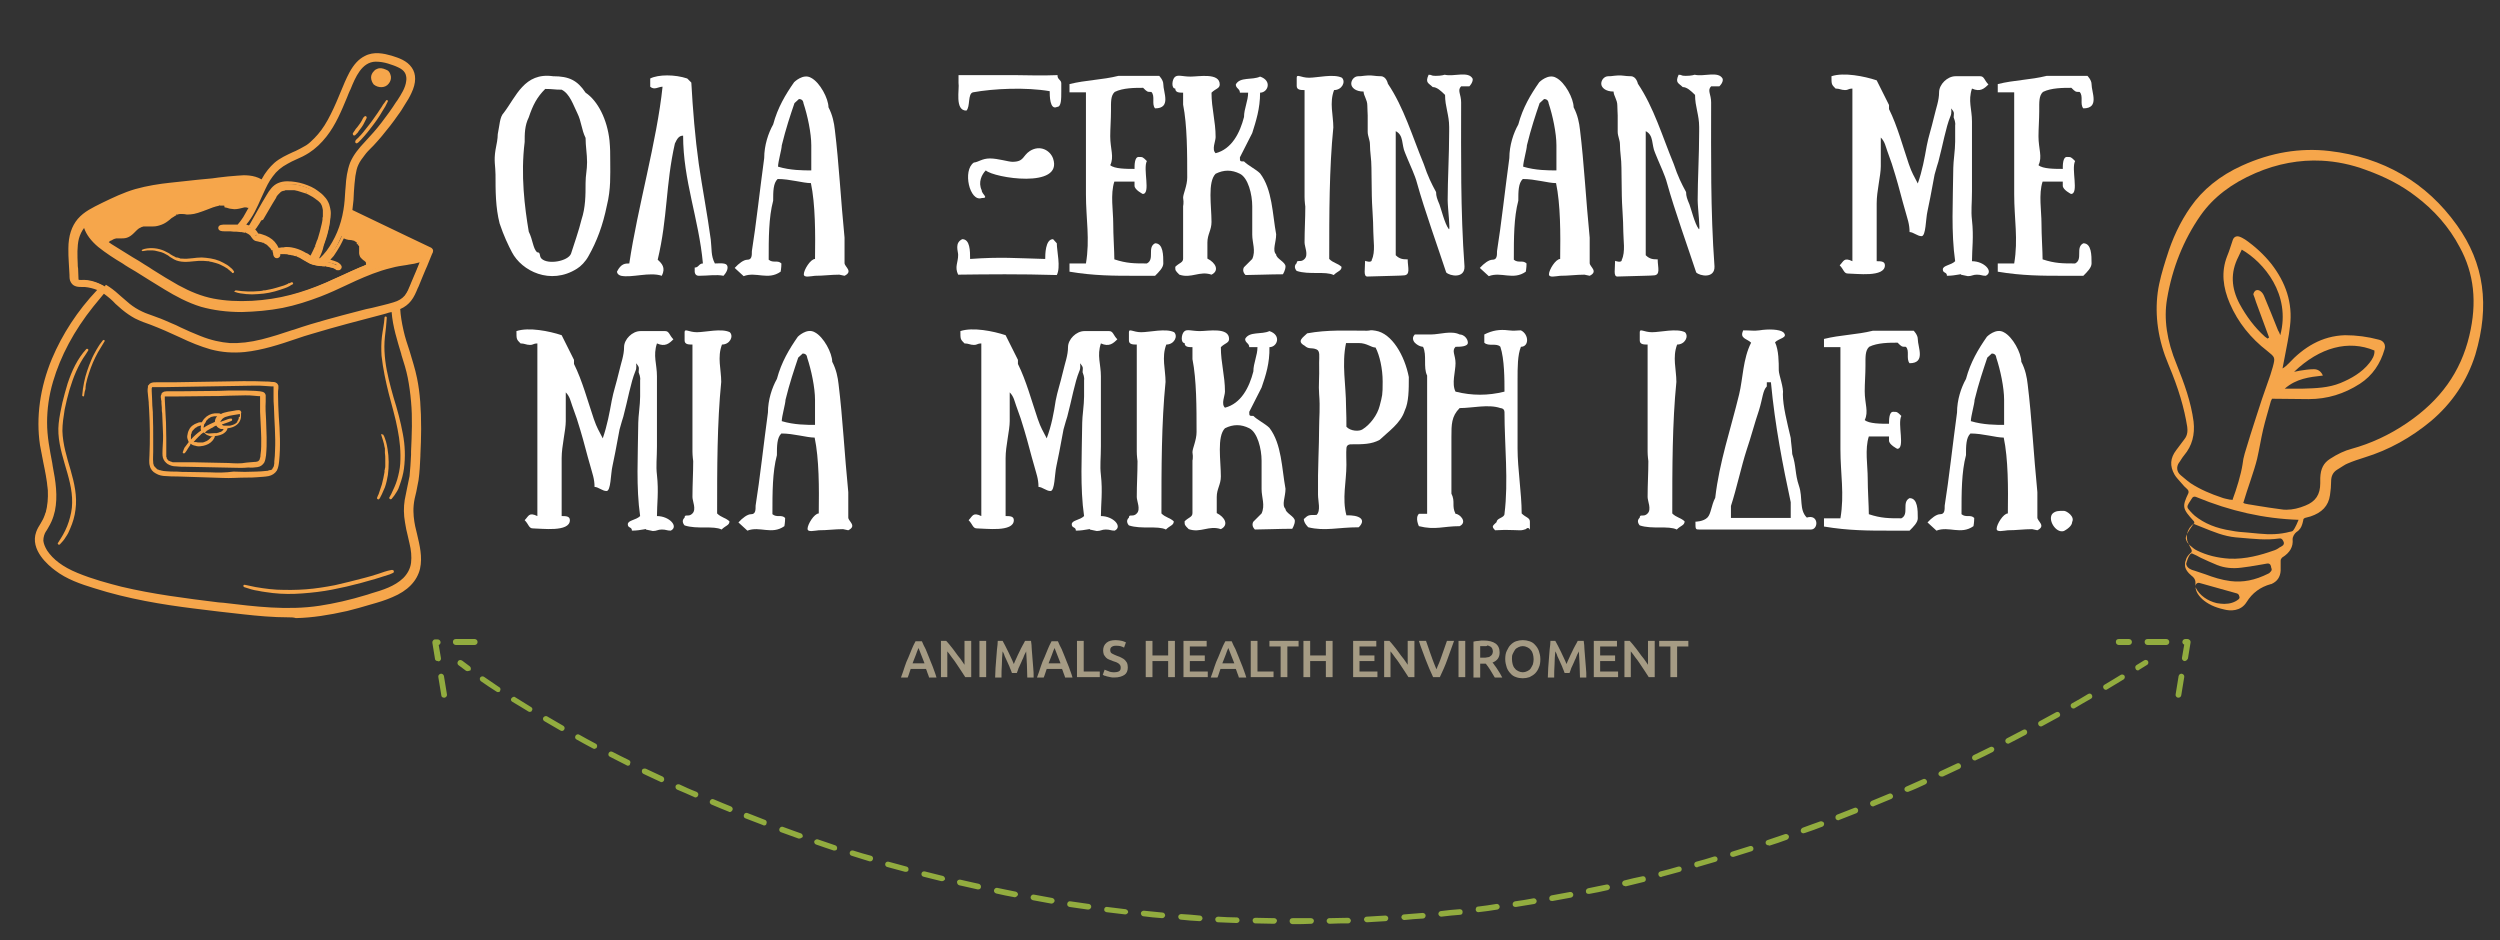 <?xml version="1.0" encoding="utf-8"?>
<!-- Generator: Adobe Illustrator 27.6.1, SVG Export Plug-In . SVG Version: 6.00 Build 0)  -->
<svg version="1.1" id="Layer_1" xmlns="http://www.w3.org/2000/svg" xmlns:xlink="http://www.w3.org/1999/xlink" x="0px" y="0px"
	 viewBox="0 0 669 251.6" style="enable-background:new 0 0 669 251.6;" xml:space="preserve">
<rect x="0" y="0" width="669" height="251.6" fill="#333333" stroke="none"/>
<style type="text/css">
	.st0{fill:#F6A64B;}
	.st1{fill:#92AC3F;}
	.st2{enable-background:new    ;}
	.st3{fill:#FFFFFF;}
	.st4{fill:#A59B84;}
</style>
<path class="st0" d="M115,66.6C115,66.6,114.9,66.6,115,66.6c-7.1-3.4-14-6.8-21-10.1c-0.1,0-0.2-0.1-0.3-0.1c0.2-1,0.3-2,0.4-3
	c0.2-2.2,0.2-4.3,0.6-6.5c0.2-1,0.4-2.1,0.9-3.1c0.4-1,1-1.9,1.7-2.7c0.7-0.9,1.5-1.7,2.3-2.5c0.8-0.8,1.6-1.7,2.3-2.6
	c1.5-1.8,2.9-3.6,4.2-5.6c0.7-1,1.3-1.9,1.9-2.9c0.6-1,1.2-1.9,1.6-2.9c0.9-2,1.5-4.4,0.1-6.3c-1.2-1.7-3.2-2.4-5.1-3
	c-2.2-0.7-4.7-1-6.8,0.1c-1.7,0.9-2.9,2.5-3.9,4.2c-1.1,2-1.9,4.1-2.8,6.2c-0.9,2.2-1.8,4.4-3,6.4c-1,1.8-2.2,3.5-3.7,5
	c-0.7,0.7-1.5,1.4-2.3,1.9c-0.9,0.6-1.9,1.1-2.8,1.6c-1.9,0.9-3.9,1.8-5.6,3.2c-1.4,1.2-2.4,2.7-3.3,4.2c-0.1,0.2-0.2,0.3-0.3,0.5
	c-1.9-1.3-4.3-1.4-6.5-1.2c-2.9,0.2-5.7,0.6-8.6,0.9c-3.2,0.3-6.4,0.6-9.5,1c-3.1,0.4-6.2,0.8-9.2,1.7c-3,0.9-5.9,2.2-8.6,3.6
	c-2.3,1.1-4.9,2.3-6.6,4.3c-1.8,2.1-2.3,4.8-2.4,7.6c0,1.4,0.1,2.9,0.1,4.3c0,0.8,0.1,1.6,0.1,2.4c0,0.7,0,1.5,0.3,2.1
	c0.7,1.1,2.2,0.9,3.3,1c1.4,0.1,2.8,0.4,4.1,1.1c-5.2,5.4-9.6,11.7-12.5,18.7c-3,7.2-4.3,15.1-3.2,22.8c0.6,4.1,1.8,8.1,2,12.2
	c0.1,2,0.1,4-0.5,5.9c-0.3,0.9-0.6,1.9-1.1,2.7c-0.5,0.9-1.1,1.8-1.4,2.7c-1.4,3.8,1.9,7.6,4.8,9.7c3.1,2.3,6.8,3.6,10.4,4.7
	c8.6,2.7,17.5,4.2,26.4,5.4c4.5,0.6,9,1.1,13.6,1.6c4.6,0.5,9.2,0.9,13.8,0.8c4.6-0.1,9.1-0.8,13.6-1.9c2.2-0.5,4.4-1.1,6.5-1.8
	c1.8-0.6,3.7-1.1,5.5-1.9c3.3-1.4,6.3-3.6,7.1-7.3c0.9-3.7-0.5-7.6-1.3-11.2c-0.4-1.9-0.7-3.8-0.4-5.8c0.2-2.2,1-4.4,1.3-6.6
	c0.3-2.3,0.4-4.5,0.5-6.8c0.1-2.3,0.2-4.6,0.2-6.9c0.1-4.5-0.2-9.1-1.1-13.5c-0.9-4.3-2.5-8.4-3.5-12.6c-0.5-2-0.9-4-0.9-6.1
	c0,0,0-0.1,0-0.1c1.2-0.5,2.2-1.2,3-2.2c0.8-1.1,1.3-2.4,1.9-3.7c0.6-1.5,1.2-3,1.8-4.5c0.6-1.4,1.1-2.8,1.7-4.2c0,0,0,0,0,0
	C115.4,67.3,115.3,66.8,115,66.6L115,66.6z M99.8,70.7C99.8,70.7,99.7,70.7,99.8,70.7C99.7,70.7,99.7,70.7,99.8,70.7
	C99.7,70.7,99.7,70.7,99.8,70.7z M96.7,65.6L96.7,65.6C96.7,65.5,96.6,65.5,96.7,65.6z M95.1,64.1C95.2,64.2,95.1,64.1,95.1,64.1
	C95.1,64.1,95.1,64.1,95.1,64.1z M93.8,58C93.8,58,93.8,58,93.8,58c-0.2-0.1-0.4,0-0.6,0.1c0-0.1,0-0.2,0.1-0.3
	C93.5,57.9,93.7,58,93.8,58z M72.8,46.9c1.1-1.5,2.5-2.7,4.2-3.5c1.9-1,3.9-1.7,5.7-2.9c1.8-1.2,3.3-2.7,4.6-4.3
	c2.8-3.6,4.3-7.9,6.1-12c1.4-3.3,3.2-8,7.3-8.1c1.2-0.1,2.3,0.2,3.4,0.5c0.9,0.3,1.9,0.5,2.7,1c0.8,0.4,1.5,0.9,2,1.6
	c0.5,0.8,0.6,1.7,0.5,2.6c-0.3,2.1-1.6,4.1-2.8,5.9c-1.2,1.9-2.5,3.8-3.9,5.5c-1.4,1.8-2.9,3.5-4.5,5.2c-1.6,1.6-3.1,3.3-3.9,5.4
	c-0.8,2-1,4.2-1.2,6.3c-0.1,2.1-0.2,4.2-0.6,6.3c-0.7,4-2.2,7.9-4.6,11.1c-0.6,0.8-1.2,1.5-1.9,2.2c0,0,0,0.1-0.1,0.1
	c-0.1,0-0.1,0-0.2,0c-0.2,0-0.3,0-0.4,0c0,0-0.1,0-0.1,0c0,0-0.1,0-0.1,0c-0.1,0-0.2,0-0.2,0c-0.1,0-0.1,0-0.2,0
	c0.8-1.3,1.4-2.6,1.9-4c0.5-1.4,0.9-2.8,1.3-4.2c0.2-0.7,0.3-1.4,0.4-2.2s0.2-1.5,0.2-2.2c0-0.7-0.1-1.5-0.4-2.1
	c-0.3-0.7-0.7-1.4-1.2-2c-0.5-0.5-1.1-1-1.7-1.4c-0.6-0.4-1.2-0.7-1.8-1c-1.3-0.6-2.7-1.1-4.1-1.3c-1.5-0.2-3.1-0.3-4.5,0.3
	c-1.3,0.6-2.1,1.8-2.8,2.9c-0.8,1.4-1.6,2.7-2.4,4.1c-0.4,0.7-0.8,1.4-1.2,2.1c-0.2,0.3-0.4,0.7-0.6,1c-0.1,0.2-0.2,0.3-0.2,0.4
	c0,0.1-0.1,0.1-0.1,0.2c0,0,0,0.1-0.1,0.1c0,0-0.1,0.1-0.1,0.1c-0.1,0.1-0.2,0.2-0.2,0.3c0,0,0,0,0,0c0,0-0.1,0-0.1,0.1
	c0,0,0,0-0.1,0c0,0-0.1,0-0.1,0c-0.1,0-0.1,0-0.1,0.1c-0.5-0.2-1-0.4-1.5-0.5c2.4-2.5,3.7-5.8,5.1-8.9
	C70.9,49.9,71.7,48.3,72.8,46.9L72.8,46.9z M74,51.3c0.1-0.1,0.2-0.2,0.3-0.3c0.1,0,0.1-0.1,0.2-0.1c0,0,0.1,0,0.1-0.1c0,0,0,0,0,0
	c0.1-0.1,0.3-0.2,0.4-0.3c0.1,0,0.2-0.1,0.2-0.1l0,0l0,0c0,0,0.1,0,0.1,0c0.2-0.1,0.3-0.1,0.5-0.2c0.1,0,0.2,0,0.3,0c0,0,0,0,0.1,0
	c0,0,0,0,0,0c0.2,0,0.4,0,0.5,0c0.4,0,0.7,0,1.1,0c0.2,0,0.3,0,0.5,0c0.1,0,0.1,0,0.2,0c0,0,0,0,0,0c0.1,0,0.1,0,0.2,0
	c0.3,0,0.7,0.1,1,0.2c0.7,0.2,1.3,0.4,1.9,0.6c0.1,0,0.2,0.1,0.2,0.1c0,0,0,0,0,0c0,0,0.1,0,0.1,0c0.2,0.1,0.3,0.1,0.5,0.2
	c0.3,0.2,0.6,0.3,0.9,0.5c0.3,0.2,0.6,0.3,0.8,0.5c0.1,0.1,0.3,0.2,0.4,0.3c0,0,0.1,0,0.1,0.1c0,0,0,0,0,0l0,0
	c0.1,0,0.1,0.1,0.2,0.2c0.3,0.2,0.5,0.4,0.7,0.7c0.1,0.1,0.2,0.2,0.3,0.3c0,0,0.1,0.1,0.1,0.1c0,0,0,0-0.1-0.1c0,0,0,0,0.1,0.1
	c0.1,0.1,0.1,0.2,0.2,0.2c0.1,0.1,0.2,0.3,0.2,0.4c0,0.1,0.1,0.1,0.1,0.2l0,0l0,0c0,0,0,0.1,0.1,0.2c0.1,0.3,0.2,0.6,0.2,1
	c0,0,0,0,0,0.1c0,0,0,0,0,0c0,0.1,0,0.2,0,0.3c0,0.2,0,0.3,0,0.5c0,0.3,0,0.7,0,1c0,0.2,0,0.3-0.1,0.5c0,0.1,0,0.2,0,0.3l0,0
	c0,0,0,0.1,0,0.2c-0.1,0.4-0.1,0.7-0.2,1.1c-0.3,1.4-0.6,2.8-1.1,4.2c-0.1,0.3-0.2,0.7-0.4,1.1c-0.1,0.2-0.1,0.3-0.2,0.5
	c0,0.1-0.1,0.1-0.1,0.2c0,0,0,0.1-0.1,0.1c0,0-0.1,0.2,0,0.1c-0.3,0.7-0.6,1.3-0.9,1.9c-0.2,0.3-0.3,0.6-0.5,1c0,0,0,0.1,0,0.1
	c0,0-0.1,0-0.1-0.1c-0.2-0.1-0.5-0.2-0.7-0.4c-0.5-0.3-0.9-0.6-1.4-0.8c-1-0.6-2.1-1-3.3-1.1c-0.7-0.1-1.3-0.1-2-0.1
	c-0.3,0-0.7,0.1-1,0.1c-0.2,0-0.4,0.1-0.7,0.1c0-0.1-0.1-0.2-0.1-0.3c-0.2-0.6-0.6-1-1-1.5c-0.8-0.9-2-1.5-3.2-1.8
	c-0.3-0.1-0.6-0.1-0.9-0.2c-0.1,0-0.1,0-0.2,0c0,0-0.1,0-0.1,0c0,0,0,0,0,0c0,0,0,0,0,0c0,0,0,0,0,0c0,0,0,0,0,0
	c0,0-0.1-0.1-0.1-0.1c-0.3-0.5-0.6-1-1.1-1.3c0,0-0.1,0-0.1,0c0.4-0.3,0.7-0.7,0.9-1.1c0.4-0.7,0.8-1.3,1.2-2
	c0.8-1.4,1.6-2.7,2.4-4.1c0.4-0.6,0.7-1.2,1.1-1.8c0.1-0.1,0.2-0.3,0.3-0.4c0-0.1,0.1-0.1,0.1-0.2c0,0,0.1-0.1,0.1-0.1s0.1-0.2,0,0
	C73.8,51.5,73.9,51.4,74,51.3L74,51.3z M67.9,53.9c0,0.1-0.1,0.2-0.1,0.3c-0.1,0-0.1-0.1-0.2-0.1C67.7,54,67.8,53.9,67.9,53.9
	L67.9,53.9z M52,55.6c-0.3,0.1-0.5,0.1-0.8,0.2c0,0-0.1,0-0.1,0c0,0,0,0,0,0c-0.1,0-0.2,0-0.2,0c-0.2,0-0.4,0-0.5,0
	c-0.4,0-0.8,0-1.2-0.1C50.1,55.6,51,55.6,52,55.6L52,55.6z M34.2,61.6c-0.1,0-0.1,0.1-0.2,0.1c-0.1,0.1-0.3,0.2-0.4,0.2c0,0,0,0,0,0
	l0,0c0,0-0.1,0-0.1,0c-0.1,0-0.2,0.1-0.3,0.1c-0.3,0.1-0.7,0.1-1,0.1C32.9,62,33.6,61.9,34.2,61.6z M29.5,63.9
	c0.3-0.2,0.6-0.3,0.9-0.4c0.1,0,0.3-0.1,0.5-0.1c0.1,0,0.2,0,0.2,0c0,0,0.1,0,0.1,0c0,0,0,0,0,0c0,0,0,0,0,0
	c0.8-0.1,1.7,0.1,2.5-0.2c0.6-0.2,1.2-0.6,1.7-1c0.5-0.4,0.9-0.9,1.4-1.3c0,0,0,0,0,0c0,0,0,0,0,0c0.1,0,0.1-0.1,0.2-0.1
	c0.1-0.1,0.3-0.2,0.4-0.2c0.1,0,0.3-0.1,0.4-0.1c0.2,0,0.3-0.1,0.5-0.1c0.8-0.1,1.6,0,2.3,0c0.8,0,1.5-0.2,2.2-0.5
	c1.2-0.5,2.1-1.4,3.2-2.1c0.2-0.2,0.5-0.3,0.8-0.4c0,0,0,0,0,0s0,0,0,0c0,0,0.1,0,0.1,0c0.1,0,0.1,0,0.2-0.1c0.2,0,0.3-0.1,0.5-0.1
	c0.8-0.2,1.7,0,2.5,0.1c2.8,0,5.3-1.7,8-2.3c0.2,0,0.3-0.1,0.5-0.1c0,0,0.1,0,0.2,0c0.1,0,0.2,0,0.3,0c0.3,0,0.7,0,1,0
	c0.1,0,0.1,0,0.2,0c0,0,0.2,0,0.2,0c0.2,0,0.4,0.1,0.6,0.1c0.4,0.1,0.8,0.2,1.2,0.3c0.9,0.1,1.8-0.1,2.7-0.3c0.1,0,0.2,0,0.3-0.1
	c0.1,0,0.1,0,0.2,0c0,0,0.1,0,0.1,0c0,0,0,0,0,0c0,0,0.1,0,0.1,0c0.1,0,0.2,0,0.2,0s0.2,0,0.2,0c0,0,0,0,0.1,0c0,0,0.1,0,0.1,0
	c0.2,0,0.3,0.1,0.4,0.1c-0.1,0,0.1,0,0.1,0.1c0,0,0.1,0,0.1,0.1c0,0,0,0,0,0c0,0,0,0,0,0c0,0,0.1,0,0.1,0.1c0,0,0,0,0.1,0.1
	c0,0,0,0,0,0c0.1,0.1,0.1,0.2,0.2,0.2c-0.4,0.9-0.9,1.8-1.5,2.7c-0.5,0.7-1,1.4-1.6,2.1c-0.1,0-0.1,0.1-0.1,0.2c0,0,0,0,0,0
	c-0.8-0.1-1.5,0-2.3,0c-0.4,0-0.8,0-1.2,0c-0.4,0-0.8,0-1.2,0.1c-0.3,0.1-0.3,0.6,0,0.7c0.3,0.1,0.7,0.1,1.1,0.1c0.3,0,0.7,0,1,0
	c0.7,0,1.3,0,2,0.1c0.3,0,0.7,0,1,0.1h0c0.1,0,0.1,0,0.1,0c0.1,0,0.1,0,0.2,0c0.2,0,0.3,0.1,0.5,0.1c0.1,0,0.3,0.1,0.4,0.1
	c0.1,0,0.1,0,0.2,0.1c0,0,0.1,0,0.1,0c0,0,0,0,0,0l0,0c0.2,0.1,0.5,0.2,0.7,0.4c0.1,0,0.1,0.1,0.2,0.1c0,0,0.1,0,0.1,0.1s0,0,0,0
	c0.1,0.1,0.2,0.2,0.3,0.3c0.1,0.1,0.2,0.2,0.2,0.3c0,0,0.1,0.1,0,0c0,0,0,0,0.1,0.1c0.1,0.1,0.1,0.1,0.1,0.2
	c0.2,0.3,0.3,0.5,0.5,0.7c0.3,0.2,0.6,0.2,0.9,0.3c0.3,0.1,0.6,0.1,0.8,0.2c0.1,0,0.3,0.1,0.4,0.1c0.1,0,0.1,0.1,0.2,0.1
	c0,0,0,0,0,0c0,0,0.1,0,0.1,0c0.3,0.1,0.5,0.2,0.8,0.4c0.1,0.1,0.2,0.2,0.4,0.2c0,0,0,0,0,0c0,0,0.1,0,0.1,0.1
	c0.1,0.1,0.1,0.1,0.2,0.1c0.2,0.2,0.4,0.4,0.6,0.7l0,0l0,0c0,0,0.1,0.1,0.1,0.1c0.1,0.1,0.1,0.1,0.1,0.2c0.1,0.1,0.2,0.3,0.2,0.4
	c0,0.1,0.1,0.1,0.1,0.2c0,0,0,0.1,0,0.1c0,0,0,0,0,0c0,0,0,0,0,0c0.1,0.1,0.1,0.3,0.2,0.4c0.1,0.3,0.1,0.6,0.2,0.9
	c0.1,0.2,0.2,0.3,0.4,0.3c0.2,0,0.4-0.1,0.4-0.3c0.1-0.3,0-0.5,0-0.8c0.2,0,0.3,0,0.4,0c0.3,0,0.6,0,0.9,0c0.6,0,1.1,0,1.7,0.1
	c0.1,0,0.1,0,0.2,0l0,0c0,0,0,0,0,0c0,0,0.1,0,0.1,0c0.2,0,0.3,0.1,0.4,0.1c0.3,0.1,0.5,0.1,0.8,0.2c0.1,0,0.3,0.1,0.4,0.1
	c0,0,0.1,0,0.1,0c0,0,0,0,0,0c0.1,0,0.1,0.1,0.2,0.1c0.2,0.1,0.5,0.2,0.7,0.4c0.9,0.5,1.8,1.2,2.7,1.6c0.6,0.3,1.1,0.4,1.7,0.5
	c0.6,0.1,1.2,0.1,1.9,0.1c0.1,0,0.2,0,0.2,0c0,0,0.1,0,0.1,0c0,0,0,0,0,0c0,0,0,0,0,0c0.2,0,0.3,0.1,0.5,0.1
	c0.3,0.1,0.6,0.1,0.9,0.2c0.3,0.1,0.6,0.2,0.9,0.3c0.1,0,0.2,0.1,0.2,0.1c0,0,0.1,0,0.1,0c0.1,0,0.1,0,0.2,0c0,0,0,0,0,0
	c0.1,0,0.2,0,0.2,0.1c0.1,0,0.2,0,0.3,0.1c0.1,0,0.3,0,0.4-0.2c0.1-0.1,0.1-0.3-0.1-0.4c-0.1-0.1-0.2-0.2-0.3-0.3
	c0,0-0.1-0.1-0.1-0.1c0,0,0,0-0.1,0c-0.1-0.1-0.2-0.1-0.3-0.2c-0.3-0.2-0.6-0.3-0.9-0.4c-0.6-0.2-1.1-0.3-1.7-0.4
	c-0.1,0-0.1,0-0.1,0c0.5-0.5,1-1.1,1.5-1.7c0.6-0.8,1.2-1.7,1.7-2.6c0.4-0.8,0.8-1.6,1.2-2.5c0.1,0.1,0.3,0.2,0.4,0.2
	c0.4,0.2,0.8,0.3,1.3,0.4c0.4,0.1,0.9,0.2,1.3,0.3c0.1,0,0.2,0.1,0.3,0.1c0,0,0,0,0.1,0c0,0,0.2,0.1,0.2,0.1
	c0.2,0.1,0.4,0.2,0.6,0.4c0,0,0,0,0,0c0,0,0,0,0,0c0,0,0.1,0.1,0.1,0.1c0.1,0.1,0.2,0.2,0.2,0.2c0,0,0.1,0.1,0.1,0.1c0,0,0,0,0,0
	c0.1,0.1,0.1,0.2,0.2,0.3c0,0.1,0.1,0.1,0.1,0.1c0,0,0,0,0,0.1c0,0.1,0.1,0.2,0.1,0.3c0,0.1,0,0.1,0,0.2c0,0,0,0,0,0c0,0,0,0,0,0
	l0,0c0,0,0,0,0,0s0,0,0,0c0,0.1,0,0.2,0,0.3c0,0.4-0.1,0.9-0.1,1.3c0,0.3,0.1,0.6,0.2,0.8s0.4,0.4,0.6,0.6c0.1,0.1,0.2,0.1,0.3,0.2
	c0,0,0,0,0.1,0l0,0c0,0,0.1,0.1,0.1,0.1s0.1,0.1,0.1,0.1c0,0,0,0,0,0c0,0,0,0,0,0c0.1,0.1,0.1,0.2,0.2,0.3c0,0,0,0.1,0,0.1
	c0,0,0,0,0,0.1l0,0c0,0,0,0.1,0,0.1c0,0.1,0.1,0.2,0.1,0.3c0,0,0,0.1,0,0.1l0,0l0,0c0,0.1,0,0.2,0,0.2c0,0.1,0,0.1,0,0.2
	c-0.7,0.3-1.3,0.5-2,0.8c-3.1,1.3-6.1,2.8-9.1,4.1c-3.1,1.4-6.3,2.5-9.6,3.4c-3.4,0.9-6.9,1.4-10.4,1.6C64,81.1,60.5,81,57,80.3
	c-3.4-0.7-6.6-2-9.6-3.6c-3.1-1.7-6.1-3.7-9.1-5.5c-3-1.8-6-3.6-8.9-5.5c-0.4-0.3-0.8-0.5-1.2-0.8C28.6,64.4,29,64.1,29.5,63.9
	L29.5,63.9z M24.7,61.4c-0.3-0.4-0.6-0.9-0.8-1.4c-0.1-0.3-0.2-0.6-0.3-0.9C23.9,59.9,24.3,60.7,24.7,61.4L24.7,61.4z M107.8,94.7
	c0.6,2,1.3,4.1,1.7,6.1c0.5,2.2,0.8,4.4,0.9,6.6c0.3,4.4,0.2,8.9,0,13.4c-0.1,2.2-0.2,4.5-0.4,6.7c-0.3,2.2-0.9,4.3-1.3,6.5
	c-0.3,2-0.2,3.9,0.1,5.9c0.3,1.9,0.8,3.7,1.2,5.6c0.4,1.7,0.7,3.5,0.4,5.3c-0.2,1.7-1,3.2-2.2,4.4c-2.6,2.5-6.3,3.4-9.7,4.5
	c-4.2,1.3-8.6,2.4-12.9,3c-9,1.3-18.1,0.1-27.1-1c-8.7-1-17.5-2.1-26-4.2c-4-1-8.1-2.1-11.9-3.7c-3.2-1.3-6.4-3.2-8.3-6.2
	c-0.6-0.9-1-1.8-1.1-2.9c-0.1-1,0.3-1.9,0.7-2.7c0.5-0.9,1-1.7,1.4-2.6c0.4-0.9,0.7-1.8,0.9-2.7c0.8-3.9,0.1-7.9-0.6-11.8
	c-0.8-3.9-1.6-7.7-1.5-11.7c0-3.8,0.6-7.5,1.6-11.2c2.1-7.4,6.1-14.2,10.8-20.2c1-1.3,2-2.5,3.1-3.7c1.9,1.2,3.5,2.9,5.3,4.4
	c1.1,0.9,2.2,1.7,3.4,2.3c1.3,0.7,2.7,1.2,4.1,1.7c2.7,1,5.3,2.2,8,3.4s5.3,2.4,8.1,3.1c2.9,0.8,5.9,1,8.9,0.7
	c6.2-0.6,12.1-3.1,18-4.9c6.1-1.9,12.4-3.5,18.6-5.1c1-0.3,2.1-0.5,3.2-0.8C105.4,86.8,106.6,90.8,107.8,94.7L107.8,94.7z
	 M110.2,75.7c-0.5,1.2-1,2.5-1.8,3.5c-0.8,1.1-2,1.6-3.2,2c-2.9,0.9-5.8,1.5-8.8,2.3c-3,0.8-6,1.6-8.9,2.4c-2.9,0.8-5.9,1.8-8.8,2.7
	c-2.8,0.9-5.7,1.9-8.6,2.6c-2.8,0.7-5.8,1.1-8.7,1c-2.8-0.2-5.5-0.9-8.1-1.9c-2.6-1-5.1-2.2-7.7-3.3c-1.3-0.6-2.6-1.1-3.9-1.6
	c-1.3-0.5-2.7-0.9-4-1.6c-1.2-0.6-2.4-1.3-3.5-2.1c-1-0.8-1.9-1.7-2.9-2.5c-1-0.9-2.1-1.8-3.3-2.5c-0.1-0.1-0.2-0.2-0.3-0.2
	c-1-0.6-2-1-3.1-1.3c-0.7-0.2-1.4-0.3-2.1-0.3c-0.5,0-1.1,0.1-1.7-0.1c-0.6-0.2-0.5-0.7-0.5-1.2c0-0.8-0.1-1.6-0.1-2.3
	c-0.1-2.7-0.4-5.5,0.2-8.1c0.3-1.2,0.8-2.4,1.6-3.3c0.1-0.2,0.3-0.3,0.4-0.5c0.5,2.3,2,4.2,3.9,5.8c2.5,2.1,5.4,3.7,8.2,5.5
	c3.2,2,6.4,4,9.6,5.9c3,1.8,6.2,3.5,9.6,4.6c3.5,1,7.1,1.4,10.8,1.4c3.6,0,7.3-0.4,10.8-1.1c3.5-0.7,6.9-1.7,10.2-3
	c3.2-1.3,6.2-2.8,9.3-4.2c3.1-1.4,6.2-2.7,9.5-3.5c1.6-0.4,3.1-0.6,4.7-0.8c1.3-0.2,2.7-0.5,3.9-1C112.1,71.2,111.2,73.4,110.2,75.7
	L110.2,75.7z M113.2,67.4c0,0,0-0.1,0.1-0.1c0,0,0.1,0,0.1,0C113.3,67.3,113.3,67.4,113.2,67.4L113.2,67.4z"/>
<path class="st0" d="M77.3,165.2c-4.3,0-8.5-0.4-12.1-0.8c-4.5-0.5-9-1-13.6-1.6c-8-1-17.3-2.5-26.4-5.4c-3.6-1.1-7.4-2.4-10.5-4.8
	c-1.6-1.2-6.8-5.4-5-10.3c0.3-0.8,0.7-1.5,1.1-2.1c0.1-0.2,0.2-0.4,0.4-0.7c0.5-0.8,0.8-1.7,1.1-2.6c0.4-1.6,0.6-3.5,0.5-5.7
	c-0.2-2.5-0.7-5-1.2-7.4c-0.3-1.5-0.6-3.1-0.9-4.7c-1.1-7.4,0-15.4,3.2-23.1c2.8-6.6,6.8-12.8,12.1-18.4c-1-0.4-2.2-0.7-3.3-0.8
	c-0.2,0-0.4,0-0.6,0c-1.1,0-2.4,0-3.1-1.2c-0.4-0.6-0.4-1.3-0.4-2l-0.2-3.5c-0.1-1.2-0.1-2.4-0.1-3.6c0-3.4,0.9-6,2.5-7.9
	c1.7-2,4.1-3.1,6.3-4.2l0.4-0.2c2.7-1.3,5.6-2.7,8.7-3.6c3.2-0.9,6.5-1.4,9.3-1.7c2.5-0.3,5-0.5,7.4-0.8l2.1-0.2
	c1.2-0.1,2.3-0.2,3.5-0.4c1.7-0.2,3.4-0.4,5.1-0.5c1.9-0.2,4.3-0.2,6.4,1v0c1-1.9,2.2-3.3,3.4-4.4c1.5-1.3,3.3-2.1,5-2.9l0.7-0.3
	c0.8-0.4,1.8-0.9,2.8-1.5c0.8-0.5,1.5-1.2,2.2-1.9c1.3-1.3,2.5-2.9,3.6-4.9c1.1-2,2.1-4.2,3-6.4l0.5-1.2c0.7-1.7,1.4-3.4,2.3-5.1
	c1.2-2.2,2.5-3.6,4.1-4.4c2.4-1.3,5.1-0.7,7.2-0.1c1.9,0.6,4.1,1.3,5.4,3.2c1.2,1.7,1.2,4.1-0.1,6.8c-0.5,1.1-1.1,2.1-1.7,3
	c-0.6,1-1.2,2-1.9,2.9c-1.3,1.9-2.8,3.8-4.3,5.6c-0.8,0.9-1.5,1.8-2.3,2.6l-0.6,0.6c-0.6,0.6-1.2,1.2-1.7,1.9
	c-0.7,0.9-1.3,1.7-1.7,2.6c-0.4,0.8-0.6,1.8-0.8,3c-0.2,1.4-0.3,2.9-0.4,4.3c0,0.7-0.1,1.4-0.1,2.1c-0.1,0.9-0.2,1.8-0.3,2.7
	c4.9,2.3,9.7,4.7,14.6,7l6.3,3c0.1,0,0.1,0.1,0.2,0.1c0.3,0.2,0.5,0.5,0.5,0.8c0,0.3-0.1,0.6-0.3,0.9c-0.4,1.1-0.9,2.1-1.3,3.2
	l-0.4,0.9c-0.3,0.8-0.7,1.6-1,2.4c-0.3,0.7-0.6,1.4-0.9,2.2l-0.2,0.4c-0.5,1.2-1,2.4-1.8,3.4c-0.7,0.9-1.7,1.7-2.9,2.2
	c0.1,1.7,0.4,3.6,0.9,5.8c0.4,1.8,1,3.6,1.6,5.4c0.7,2.4,1.5,4.8,2,7.3c0.8,3.9,1.1,8.2,1.1,13.6c0,2.4-0.1,4.7-0.2,6.9v0.3
	c-0.1,2.2-0.2,4.4-0.5,6.5c-0.2,1-0.4,2.1-0.6,3.1c-0.3,1.2-0.6,2.4-0.7,3.6c-0.2,2.1,0.1,4.1,0.4,5.6c0.2,0.7,0.3,1.4,0.5,2.1
	c0.7,3,1.5,6.1,0.8,9.3c-0.8,3.3-3.3,5.9-7.4,7.6c-1.8,0.8-3.8,1.4-5.6,1.9c-2.3,0.7-4.5,1.3-6.5,1.8c-4.9,1.1-9.3,1.8-13.7,1.9
	C78.5,165.2,77.9,165.2,77.3,165.2L77.3,165.2z M65.4,47.9c-0.6,0-1.1,0-1.6,0.1c-1.7,0.2-3.4,0.3-5.1,0.5c-1.2,0.1-2.3,0.2-3.5,0.4
	L53,49.1c-2.4,0.2-4.9,0.5-7.4,0.8c-2.8,0.3-6,0.8-9.1,1.7c-3,0.9-5.9,2.2-8.6,3.5l-0.4,0.2c-2.2,1.1-4.4,2.2-6,4
	c-1.5,1.7-2.2,4-2.3,7.3c0,1.2,0,2.4,0.1,3.5l0.2,3.6c0,0.5,0,1.1,0.3,1.5c0.4,0.7,1.1,0.7,2.3,0.7c0.2,0,0.4,0,0.6,0
	c1.5,0.1,3,0.5,4.3,1.2l0.6,0.3l-0.5,0.5c-5.4,5.6-9.6,11.9-12.4,18.6c-3.1,7.5-4.2,15.3-3.1,22.5c0.2,1.6,0.6,3.1,0.9,4.6
	c0.5,2.5,1,5,1.2,7.6c0.1,2.3,0,4.3-0.5,6.1c-0.3,1-0.7,1.9-1.1,2.8c-0.1,0.2-0.2,0.4-0.4,0.7c-0.4,0.7-0.8,1.3-1,2
	c-1.6,4.2,3.1,8,4.6,9.1c3.1,2.2,6.7,3.5,10.2,4.6c9.1,2.9,18.4,4.3,26.3,5.4c4.5,0.6,9.1,1.1,13.6,1.6c4.1,0.4,8.9,0.9,13.8,0.8
	c4.3-0.1,8.7-0.7,13.5-1.9c2-0.5,4.1-1.1,6.5-1.8c1.7-0.5,3.7-1.1,5.4-1.9c3.8-1.6,6.1-3.9,6.8-6.9c0.7-2.9-0.1-5.9-0.8-8.8
	c-0.2-0.7-0.3-1.5-0.5-2.2c-0.3-1.6-0.7-3.7-0.5-5.9c0.1-1.2,0.4-2.5,0.7-3.7c0.2-1,0.5-2,0.6-3c0.3-2.1,0.4-4.3,0.5-6.4v-0.3
	c0.1-2.2,0.2-4.5,0.2-6.9c0.1-5.3-0.3-9.6-1-13.4c-0.5-2.4-1.2-4.8-2-7.2c-0.6-1.8-1.1-3.6-1.6-5.4c-0.6-2.3-0.9-4.3-0.9-6.2
	l-0.1-0.4l0.4-0.2c1.3-0.5,2.2-1.2,2.8-2.1c0.7-0.9,1.2-2.1,1.6-3.2l0.2-0.4c0.3-0.7,0.6-1.4,0.9-2.2c0.3-0.8,0.6-1.6,1-2.4l0.4-0.9
	c0.4-1.1,0.9-2.2,1.3-3.2l0.2-0.3c0,0,0-0.1-0.1-0.1l-0.1,0l-6.3-3c-4.9-2.3-9.7-4.7-14.6-7c0,0-0.1,0-0.1,0h-0.6l0.1-0.6
	c0.2-1,0.3-2,0.4-3c0.1-0.7,0.1-1.4,0.1-2.1c0.1-1.5,0.2-3,0.4-4.4c0.2-1.3,0.5-2.3,0.9-3.2c0.4-1,1-1.9,1.8-2.8
	c0.6-0.7,1.2-1.3,1.7-1.9l0.6-0.6c0.8-0.8,1.6-1.7,2.3-2.6c1.5-1.8,2.9-3.6,4.2-5.5c0.7-1,1.3-1.9,1.9-2.9c0.6-1,1.2-1.9,1.6-2.9
	c1.1-2.4,1.2-4.4,0.2-5.9c-1.1-1.6-3.1-2.3-4.8-2.8c-1.9-0.6-4.3-1.1-6.5,0.1c-1.4,0.7-2.6,2-3.7,4c-0.9,1.6-1.6,3.3-2.2,5l-0.5,1.2
	c-0.9,2.2-1.8,4.4-3,6.5c-1.2,2.1-2.4,3.7-3.8,5.1c-0.8,0.8-1.6,1.5-2.4,2c-1,0.7-2,1.2-2.9,1.6l-0.7,0.3c-1.7,0.8-3.3,1.6-4.7,2.8
	c-1.2,1-2.2,2.3-3.2,4.1c-0.1,0.2-0.2,0.3-0.3,0.5l-0.3,0.5L70,49.1C68.6,48.2,66.9,47.9,65.4,47.9L65.4,47.9z M114.6,67L114.6,67
	L114.6,67z M77.3,163.6c-5.9,0-11.7-0.7-17.5-1.4l-1.3-0.1c-8.9-1.1-17.6-2.2-26.1-4.2c-3.6-0.9-7.9-2-12-3.7
	c-4.1-1.7-6.9-3.8-8.6-6.4c-0.7-1.1-1.1-2.1-1.2-3.1c-0.1-1.2,0.4-2.2,0.8-3c0.1-0.3,0.3-0.6,0.5-0.9c0.3-0.6,0.7-1.2,0.9-1.8
	c0.4-0.9,0.7-1.8,0.9-2.6c0.8-3.8,0.2-7.6-0.6-11.6l-0.1-0.7c-0.7-3.6-1.4-7.3-1.4-11.1c0-3.7,0.6-7.5,1.7-11.3
	c2-6.9,5.7-13.8,10.9-20.4c0.9-1.1,2-2.4,3.1-3.8l0.3-0.3l0.4,0.2c1.4,0.8,2.6,1.9,3.7,3c0.5,0.5,1.1,1,1.6,1.4
	c1.2,1,2.2,1.7,3.3,2.3c1.3,0.7,2.8,1.2,4,1.7c2.7,1,5.2,2.1,8,3.4c2.7,1.2,5.3,2.3,8,3.1c2.8,0.8,5.8,1,8.7,0.7
	c4.6-0.5,9.2-2,13.5-3.5c1.5-0.5,2.9-1,4.4-1.4c6.3-1.9,12.6-3.6,18.6-5.1c0.4-0.1,0.7-0.2,1.1-0.3c0.7-0.2,1.4-0.3,2-0.5l0.6-0.2
	l0,0.6c0.2,4,1.4,7.9,2.6,11.7l0,0.1c0.7,2.2,1.3,4.1,1.7,6.2c0.5,2.1,0.8,4.3,1,6.7c0.3,4.4,0.2,8.9,0,13.4l0,0.9
	c-0.1,1.9-0.2,3.9-0.4,5.8c-0.2,1.2-0.4,2.4-0.7,3.5c-0.2,1-0.4,2-0.6,3c-0.3,1.8-0.2,3.7,0.1,5.8c0.2,1.1,0.5,2.2,0.7,3.3
	c0.2,0.8,0.4,1.5,0.5,2.2c0.4,1.8,0.7,3.6,0.4,5.5c-0.3,1.8-1.1,3.4-2.4,4.7c-2.4,2.4-5.9,3.4-9,4.3l-0.9,0.3c-4.9,1.5-9,2.4-13,3
	C82.9,163.5,80.1,163.6,77.3,163.6L77.3,163.6z M27.8,78.6c-1,1.2-2,2.4-2.8,3.4c-5.2,6.5-8.8,13.3-10.8,20.1
	c-1.1,3.7-1.6,7.4-1.6,11c0,3.7,0.7,7.2,1.4,10.9l0.1,0.7c0.8,4.1,1.4,8.1,0.6,12c-0.2,0.9-0.5,1.9-0.9,2.8c-0.3,0.6-0.6,1.3-1,1.9
	c-0.2,0.3-0.3,0.6-0.5,0.8c-0.4,0.6-0.7,1.5-0.7,2.5c0.1,0.8,0.4,1.6,1,2.6c1.6,2.4,4.2,4.4,8.1,6c4.1,1.7,8.3,2.8,11.8,3.7
	c8.4,2,17.1,3.1,26,4.2l1.3,0.1c8.4,1,17.1,2.1,25.7,0.8c3.9-0.6,8-1.5,12.9-3l0.9-0.3c3.1-0.9,6.3-1.9,8.6-4.1
	c1.1-1.1,1.9-2.5,2.1-4.1c0.2-1.7,0-3.5-0.4-5.1c-0.2-0.7-0.3-1.5-0.5-2.2c-0.3-1.1-0.5-2.2-0.7-3.4c-0.4-2.2-0.4-4.2-0.1-6.1
	c0.2-1,0.4-2.1,0.6-3c0.2-1.1,0.5-2.3,0.7-3.4c0.2-1.9,0.3-3.8,0.4-5.7l0-0.9c0.2-4.5,0.4-9,0-13.3c-0.2-2.3-0.5-4.5-0.9-6.5
	c-0.4-2-1-3.9-1.7-6.1l0-0.1c-1.1-3.7-2.3-7.4-2.6-11.3c-0.5,0.1-1,0.2-1.5,0.4c-0.4,0.1-0.7,0.2-1.1,0.3
	c-6.1,1.6-12.3,3.2-18.6,5.1c-1.5,0.4-2.9,0.9-4.4,1.4c-4.4,1.5-9,3-13.7,3.5c-3.1,0.3-6.1,0.1-9.1-0.7c-2.8-0.8-5.5-1.9-8.2-3.2
	c-2.8-1.3-5.3-2.4-7.9-3.4c-1.2-0.4-2.8-1-4.2-1.7c-1.1-0.6-2.3-1.4-3.5-2.4c-0.6-0.5-1.1-1-1.7-1.5C30,80.3,28.9,79.4,27.8,78.6
	L27.8,78.6z M62.7,92.8c-0.4,0-0.8,0-1.3,0c-2.5-0.1-5.1-0.8-8.2-1.9c-1.8-0.7-3.6-1.5-5.3-2.3c-0.8-0.3-1.6-0.7-2.3-1.1
	c-1.4-0.6-2.7-1.1-3.9-1.6l-0.8-0.3c-1-0.4-2.1-0.8-3.2-1.3c-1.3-0.6-2.5-1.3-3.6-2.2c-0.7-0.6-1.4-1.2-2.1-1.8l-0.8-0.7
	c-1.2-1.1-2.2-1.8-3.2-2.4l-0.3-0.2c-1-0.6-2-1-3-1.2c-0.6-0.2-1.3-0.2-2-0.3c-0.2,0-0.4,0-0.5,0c-0.4,0-0.8,0-1.2-0.1
	c-0.9-0.2-0.9-1-0.9-1.5l-0.1-2.5c0-0.4,0-0.8-0.1-1.3c-0.1-2.3-0.2-4.7,0.3-7c0.3-1.4,0.9-2.6,1.8-3.5c0.1-0.2,0.3-0.3,0.5-0.5
	l0.6-0.6l0.2,0.9c0.4,1.9,1.7,3.8,3.7,5.5c2,1.7,4.2,3,6.4,4.4c0.6,0.4,1.2,0.7,1.7,1.1l1.7,1c2.6,1.6,5.2,3.3,7.9,4.9
	c2.7,1.6,5.9,3.4,9.5,4.5c3.1,0.9,6.6,1.4,10.6,1.4h0c3.5,0,7.1-0.3,10.7-1c3.4-0.7,6.8-1.7,10.1-3c2.2-0.9,4.4-1.9,6.5-2.9
	c0.9-0.4,1.9-0.9,2.8-1.3c2.8-1.2,6.1-2.6,9.5-3.5c1.4-0.3,2.8-0.6,4.2-0.8l0.5-0.1c1.2-0.2,2.5-0.4,3.7-1L114,68l-0.5,1.2
	c-0.5,1.1-0.9,2.2-1.4,3.3c-0.5,1.1-0.9,2.2-1.4,3.3l-0.2,0.5c-0.4,1.1-0.9,2.2-1.7,3.2c-0.8,1-1.9,1.7-3.5,2.2
	c-1.9,0.6-3.9,1.1-5.8,1.6c-1,0.2-2,0.5-2.9,0.7c-3.5,0.9-6.4,1.7-8.9,2.4c-2.9,0.8-5.9,1.8-8.8,2.7l-0.7,0.2
	c-2.6,0.9-5.2,1.8-7.9,2.4C67.5,92.4,65,92.7,62.7,92.8L62.7,92.8z M28.5,76.3c1,0.6,2.1,1.4,3.3,2.5l0.8,0.7
	c0.7,0.6,1.4,1.2,2.1,1.8c1,0.8,2.1,1.5,3.4,2.1c1,0.5,2.1,0.8,3.1,1.2l0.8,0.3c1.2,0.4,2.5,1,3.9,1.6c0.8,0.3,1.6,0.7,2.4,1.1
	c1.7,0.8,3.5,1.6,5.3,2.3c3,1.2,5.5,1.7,7.9,1.9c2.6,0.1,5.4-0.2,8.6-1c2.7-0.7,5.3-1.5,7.9-2.4l0.7-0.2c2.9-1,5.9-1.9,8.8-2.7
	c2.6-0.7,5.4-1.5,9-2.4c1-0.3,2-0.5,3-0.7c1.9-0.5,3.9-0.9,5.8-1.5c1.4-0.4,2.3-1,3-1.8c0.7-0.9,1.1-1.9,1.5-2.9l0.2-0.5
	c0.5-1.1,0.9-2.2,1.4-3.3c0.3-0.7,0.6-1.5,0.9-2.2c-1,0.3-2,0.5-2.9,0.6l-0.5,0.1c-1.4,0.2-2.8,0.4-4.2,0.8
	c-3.4,0.8-6.7,2.2-9.4,3.4c-0.9,0.4-1.9,0.9-2.8,1.3c-2.1,1-4.3,2-6.6,2.9c-3.4,1.3-6.8,2.4-10.3,3.1c-3.6,0.7-7.3,1-10.9,1.1
	c-4.1,0-7.7-0.5-10.9-1.4c-3.6-1.1-6.9-2.9-9.7-4.6c-2.7-1.6-5.3-3.3-7.9-4.9l-1.7-1c-0.6-0.4-1.2-0.7-1.7-1.1
	c-2.2-1.3-4.5-2.8-6.5-4.4c-1.9-1.6-3.2-3.3-3.8-5.1c-0.6,0.8-1.1,1.8-1.4,2.9c-0.5,2.1-0.4,4.5-0.3,6.7c0,0.4,0,0.8,0.1,1.3
	l0.1,2.6c0,0.5,0,0.5,0.1,0.5c0.3,0.1,0.6,0.1,1,0.1c0.2,0,0.4,0,0.6,0c0.7,0,1.5,0.2,2.2,0.3c1.1,0.3,2.1,0.7,3.2,1.3
	C28.2,76.1,28.4,76.2,28.5,76.3L28.5,76.3z M64.5,81.5c-2.7,0-5.2-0.2-7.5-0.7c-3.2-0.6-6.4-1.8-9.7-3.7c-2.3-1.3-4.7-2.8-6.9-4.2
	c-0.7-0.5-1.5-0.9-2.2-1.4c-1-0.6-2-1.2-3.1-1.9c-1.9-1.2-3.9-2.4-5.9-3.6c-0.4-0.3-0.8-0.6-1.2-0.8L27.6,65l0.4-0.4
	c0.4-0.5,0.9-0.8,1.3-1.1l0,0c0.3-0.2,0.6-0.3,1-0.4c0.2-0.1,0.3-0.1,0.5-0.2c0.1,0,0.2,0,0.3,0l0.2,0c0.3,0,0.6,0,0.9,0
	c0.5,0,1,0,1.5-0.1c0.5-0.1,0.9-0.4,1.5-0.9c0.2-0.1,0.3-0.3,0.4-0.4l-1,0.7c-0.1,0-0.1,0.1-0.2,0.1c-0.1,0.1-0.3,0.2-0.5,0.2
	l-0.2,0.1c-0.1,0-0.2,0.1-0.4,0.1c-0.3,0.1-0.7,0.1-1,0.1l0,0l0,0l-0.2-1c0.7-0.1,1.3-0.2,1.9-0.5l4.5-2.1l-1,0.7
	c0.1,0,0.2,0,0.2-0.1c0.2,0,0.4-0.1,0.5-0.1c0.5,0,1,0,1.5,0c0.3,0,0.6,0,0.9,0c0.7,0,1.4-0.2,2-0.4c0.7-0.3,1.3-0.8,1.9-1.2
	c0.4-0.3,0.8-0.6,1.2-0.8c0.3-0.2,0.6-0.3,0.8-0.5l0.1,0c0.1,0,0.2-0.1,0.3-0.1c0.2,0,0.3-0.1,0.5-0.1c0.6-0.1,1.2-0.1,1.8,0
	c0.3,0,0.5,0,0.8,0.1c1.4,0,2.6-0.4,3.9-0.9l-2,0.5c-0.3,0.1-0.5,0.1-0.8,0.2l-0.4,0c-0.5,0-1.1,0-1.6,0h-0.2l0-1
	c0.8-0.1,1.7-0.1,2.5-0.2l4.1-0.2c0.8-0.3,1.5-0.6,2.3-0.8c0.2,0,0.3-0.1,0.5-0.1l0.2,0c0.1,0,0.2,0,0.3,0c0.4,0,0.7,0,1.1,0
	l0.6,0.1c0.2,0,0.3,0.1,0.4,0.1l0.3,0.1c0.3,0.1,0.6,0.2,0.9,0.2c0.8,0.1,1.5,0,2.3-0.2l1-0.2c0.1,0,0.2,0,0.3,0c0.1,0,0.2,0,0.3,0
	l0,0.3l0.1-0.3l0,0v0l0.3,0.1c0.1,0,0.1,0,0.2,0.1l-0.1,0.3l0.2-0.3c0.1,0,0.1,0.1,0.2,0.1l0.3,0.2L67,54.9h0h0L66.9,55l0.3-0.3
	l0.2,0.2l0.4,0.2l-0.1,0.4c-0.5,1-0.9,1.8-1.4,2.6c1.2-1.7,2-3.7,2.9-5.6c0.2-0.4,0.4-0.9,0.6-1.3c0.7-1.5,1.5-3.2,2.6-4.7l0,0
	c1.1-1.5,2.5-2.7,4.3-3.7c0.8-0.4,1.5-0.8,2.3-1.1c1.1-0.5,2.3-1.1,3.4-1.8c1.6-1,3.1-2.5,4.4-4.2c2.3-3.1,3.9-6.7,5.3-10.2
	c0.2-0.6,0.5-1.1,0.7-1.7l0.2-0.4c1.4-3.3,3.3-7.8,7.6-8c1.3-0.1,2.5,0.2,3.6,0.5c0.9,0.3,1.9,0.6,2.8,1c1,0.5,1.7,1.1,2.2,1.8
	c0.5,0.8,0.7,1.9,0.6,3c-0.3,2.1-1.5,4-2.6,5.6l-0.3,0.4c-1.2,2-2.6,3.8-3.9,5.6c-1.4,1.7-2.9,3.5-4.5,5.2c-1.6,1.7-3,3.3-3.8,5.3
	c-0.8,2-1,4.2-1.2,6.1l-0.1,1.1c-0.1,1.7-0.2,3.5-0.5,5.3c-0.8,4.4-2.4,8.2-4.7,11.3c-0.7,0.9-1.3,1.6-1.9,2.2L86,70.1h-0.5
	c-0.2,0-0.3,0-0.5-0.1h-0.1c-0.2,0-0.2-0.1-0.3-0.1l-0.8-0.2l0.4-0.6c0.7-1.1,1.2-2.3,1.9-3.9c0.5-1.3,0.9-2.7,1.2-4.2
	c0.2-0.7,0.3-1.4,0.4-2.1c0.1-0.6,0.2-1.2,0.2-1.9l-0.3-0.4c0,0.1,0,0.2,0,0.2c0,0.4,0,0.7,0,1.1c0,0.2,0,0.3-0.1,0.5l0,0.3
	c0,0,0,0.1,0,0.1c-0.1,0.4-0.1,0.8-0.2,1.1c-0.3,1.4-0.6,2.8-1.1,4.2c-0.1,0.4-0.2,0.7-0.4,1.1l-0.3,0.8c0,0,0,0.1,0,0.1
	c-0.3,0.7-0.6,1.4-0.9,2l-0.5,1l-0.2,0.6l-0.7-0.3c-0.2-0.1-0.5-0.3-0.7-0.4c-0.2-0.1-0.4-0.2-0.6-0.4c-0.2-0.2-0.5-0.3-0.7-0.4
	c-0.4-0.2-0.7-0.4-1.1-0.5l0.1,0.1c0.3,0.1,0.5,0.2,0.8,0.4c0.3,0.2,0.7,0.4,1,0.6c0.6,0.4,1.1,0.7,1.6,0.9c0.5,0.2,1,0.4,1.6,0.5
	c0.3,0.1,0.7,0.1,1,0.1c0.3,0,0.6,0,0.8,0.1l0.4,0c0.2,0,0.3,0.1,0.5,0.1c0.3,0.1,0.7,0.2,1,0.2c0.3,0.1,0.5,0.2,0.8,0.2l0.5,0.1
	c-0.1,0-0.1-0.1-0.1-0.1c-0.2-0.1-0.5-0.2-0.8-0.3c-0.5-0.2-1.1-0.3-1.6-0.4l-1.1-0.1l0.7-0.7c0.5-0.6,1-1.1,1.4-1.6
	c0.6-0.8,1.2-1.6,1.7-2.5c0.4-0.7,0.8-1.5,1.2-2.4l0.2-0.6l0.5,0.4c0.1,0.1,0.2,0.1,0.3,0.2c0.3,0.2,0.7,0.2,1.2,0.3l0.2,0
	c0.4,0.1,0.8,0.2,1.2,0.3c0.1,0,0.2,0.1,0.3,0.1l0.4,0.2c0.2,0.1,0.4,0.2,0.6,0.4l0.2,0.2c0.1,0.1,0.2,0.2,0.3,0.3l0.2,0.2
	c0.1,0.1,0.1,0.2,0.2,0.2H97l0.1,0.3l0,0v0c0,0,0,0.1,0,0.1h0.1l0.1,0.8h0l0,0.2h0c0,0.1,0,0.2,0,0.4c0,0.3-0.1,0.5,0,0.8
	c0,0.3,0.1,0.4,0.2,0.6c0.1,0.2,0.2,0.3,0.5,0.5l0.4,0.3c0,0,0.1,0.1,0.2,0.1c0.1,0.1,0.1,0.1,0.1,0.2l0.1,0.2
	c0.1,0.1,0.1,0.2,0.2,0.3l0,0.1c0,0,0,0.1,0,0.1l0,0.1c0.1,0.1,0.1,0.3,0.1,0.4l0,0.3c0,0,0,0.1,0,0.1v-1l1.7,0.8l-1.6,0.6l0,0
	l-0.4,0.2c-0.7,0.2-1.3,0.5-2,0.8c-1.8,0.7-3.5,1.6-5.2,2.3c-1.3,0.6-2.6,1.2-3.9,1.8c-3.4,1.5-6.6,2.6-9.7,3.4
	c-3.5,0.9-7,1.4-10.5,1.6C66.6,81.5,65.5,81.6,64.5,81.5L64.5,81.5z M29.1,64.8c0.2,0.2,0.5,0.3,0.7,0.5c1.9,1.2,3.9,2.4,5.8,3.6
	c1,0.6,2.1,1.2,3.1,1.9c0.8,0.5,1.5,0.9,2.2,1.4c2.2,1.4,4.5,2.8,6.8,4.1c3.3,1.8,6.3,3,9.4,3.6c3.1,0.6,6.5,0.8,10.4,0.6
	c3.4-0.2,6.9-0.7,10.3-1.6c3.1-0.8,6.2-1.9,9.5-3.3c1.3-0.6,2.6-1.2,3.8-1.7c1.7-0.8,3.5-1.6,5.3-2.4c0.5-0.2,1.1-0.4,1.6-0.7v-0.1
	h0.2c0,0,0.1,0,0.1,0l-0.3,0c0-0.1,0-0.2-0.1-0.3l0-0.1l0,0l0.4-0.3l-0.4,0.2v-0.1c0,0,0,0.1,0,0.1h0c0-0.1-0.1-0.2-0.2-0.2v0
	c-0.1-0.1-0.1-0.1-0.1-0.1c0,0-0.1-0.1-0.1-0.1l-0.3-0.2c-0.2-0.2-0.5-0.4-0.8-0.8c-0.2-0.4-0.3-0.8-0.3-1c0-0.3,0-0.7,0-1
	c0-0.2,0-0.3,0-0.4c0-0.1,0-0.2,0-0.3l0-0.1c0-0.1,0-0.2-0.1-0.2l-0.1-0.1c0-0.1-0.1-0.2-0.2-0.2l0.3-0.4l-0.4,0.3
	c-0.1-0.1-0.1-0.1-0.2-0.2L95.6,65c-0.2-0.1-0.3-0.2-0.4-0.3h0l-0.2-0.1c0,0-0.1,0-0.1-0.1c-0.1-0.1-0.2-0.1-0.3-0.1
	c-0.3-0.1-0.7-0.2-1.1-0.2l-0.2,0c-0.5-0.1-0.9-0.2-1.3-0.4c-0.3,0.7-0.7,1.4-1,2c-0.5,0.9-1.1,1.8-1.7,2.7c-0.3,0.3-0.6,0.7-0.9,1
	c0.3,0.1,0.7,0.2,1,0.3c0.4,0.1,0.7,0.3,1,0.4c0.1,0.1,0.2,0.1,0.3,0.2l0,0c0,0,0.1,0.1,0.1,0.1c0.2,0.1,0.3,0.2,0.4,0.4
	c0.3,0.3,0.3,0.7,0.1,1c-0.2,0.3-0.5,0.5-0.9,0.4l-0.2,0c-0.1,0-0.2,0-0.3-0.1L89.7,72c-0.1,0-0.1,0-0.2-0.1l-0.2-0.1
	c-0.2-0.1-0.5-0.2-0.8-0.2c-0.3-0.1-0.6-0.2-0.9-0.2c-0.2,0-0.3-0.1-0.5-0.1L87,70.8L87,71.3l-0.2,0c-0.3,0-0.5,0-0.8-0.1
	c-0.4,0-0.8,0-1.1-0.1c-0.7-0.1-1.3-0.3-1.9-0.5c-0.6-0.3-1.2-0.7-1.8-1c-0.3-0.2-0.7-0.4-1-0.6c-0.2-0.1-0.4-0.2-0.7-0.3l-0.2-0.1
	l0.1-0.5l-0.2,0.5c-0.1-0.1-0.2-0.1-0.4-0.1c-0.2-0.1-0.5-0.2-0.8-0.2c-0.1,0-0.3-0.1-0.4-0.1l-0.3,0C76.9,68,76.4,68,75.8,68
	c-0.3,0-0.5,0-0.8,0c0,0.1,0,0.3,0,0.4c-0.1,0.4-0.5,0.7-0.9,0.7c-0.4,0-0.8-0.3-0.9-0.7c-0.1-0.2-0.1-0.3-0.1-0.5
	c0-0.1-0.1-0.3-0.1-0.4c0-0.1-0.1-0.3-0.1-0.4l0.4-0.3l-0.4,0.2L72.7,67c-0.1-0.1-0.1-0.2-0.2-0.3c0-0.1-0.1-0.1-0.1-0.2l-0.1-0.1
	c0,0,0,0,0,0l0,0c-0.2-0.2-0.4-0.4-0.6-0.6l-0.2-0.2l0,0l0,0l0,0l0,0c-0.1-0.1-0.2-0.2-0.3-0.2c-0.2-0.1-0.5-0.3-0.7-0.4l0.1-0.5
	l-0.2,0.5l-0.2-0.1c-0.1,0-0.2-0.1-0.4-0.1c-0.3-0.1-0.5-0.1-0.8-0.2l-0.1,0c-0.3-0.1-0.7-0.1-1-0.4c-0.3-0.2-0.4-0.5-0.6-0.7
	l-0.1-0.1c0-0.1-0.1-0.1-0.1-0.2l0,0c0,0,0,0,0,0c-0.1-0.1-0.1-0.2-0.2-0.2c-0.1-0.1-0.1-0.1-0.2-0.2l-0.3-0.2
	c-0.2-0.1-0.4-0.2-0.6-0.3l0.1-0.5l-0.2,0.5l-0.2,0c-0.1,0-0.2-0.1-0.4-0.1c-0.2,0-0.3-0.1-0.5-0.1l-0.3,0c-0.3,0-0.6-0.1-1-0.1
	c-0.5,0-1.1,0-1.7-0.1l-1.5,0c-0.3,0-0.7,0-1-0.1c-0.4-0.1-0.7-0.4-0.7-0.8s0.3-0.7,0.7-0.8c0.4-0.1,0.8-0.1,1.1-0.1l1.7,0
	c0.5,0,1.1,0,1.7,0c0.5-0.6,1-1.2,1.5-2c0.4-0.7,0.8-1.4,1.3-2.3c0,0,0,0,0,0l0.1-0.1c0-0.1,0.1-0.1,0.1-0.2l-0.2,0.2l-0.1-0.1
	c0,0,0,0-0.1,0c-0.1,0-0.2-0.1-0.3-0.1c-0.2,0-0.2,0-0.3,0c-0.1,0-0.1,0-0.2,0l-0.8,0.2c-0.8,0.2-1.7,0.4-2.6,0.2
	c-0.3,0-0.7-0.1-1-0.2l-0.3-0.1c-0.2,0-0.4-0.1-0.5-0.1c0,0-0.1,0-0.1,0l0,0L60,55c-0.3,0-0.6,0-0.9,0c-0.1,0-0.2,0-0.2,0l-0.2-0.5
	l0.1,0.5c-0.2,0-0.3,0-0.4,0.1c-1,0.2-2,0.6-3,1c-1.6,0.6-3.3,1.3-5.1,1.3c-0.3,0-0.6,0-0.9-0.1c-0.5,0-1-0.1-1.5,0
	c-0.1,0-0.3,0.1-0.4,0.1l-0.2,0.1L47,57.1l0.2,0.5c-0.2,0.1-0.5,0.2-0.7,0.4c-0.4,0.2-0.8,0.5-1.1,0.8c-0.6,0.5-1.3,1-2.1,1.3
	c-0.8,0.3-1.5,0.5-2.4,0.5c-0.3,0-0.6,0-1,0c-0.5,0-0.9,0-1.4,0c-0.1,0-0.2,0-0.4,0.1c-0.1,0-0.3,0.1-0.3,0.1
	c-0.1,0.1-0.2,0.1-0.4,0.2c0,0-0.1,0.1-0.2,0.1c-0.4,0.3-0.6,0.5-0.9,0.8c-0.2,0.2-0.3,0.3-0.5,0.5c-0.6,0.6-1.2,1-1.8,1.2
	c-0.6,0.2-1.2,0.2-1.7,0.2c-0.3,0-0.5,0-0.8,0l-0.2,0c-0.1,0-0.1,0-0.2,0c-0.1,0-0.3,0.1-0.4,0.1c-0.3,0.1-0.5,0.2-0.8,0.4l0,0
	C29.5,64.4,29.3,64.6,29.1,64.8L29.1,64.8z M98.6,70.6L98.6,70.6l0.1,0L98.6,70.6L98.6,70.6z M85.4,69.1c0.1,0,0.1,0,0.2,0
	c0.6-0.6,1.2-1.2,1.8-2c2.2-3,3.8-6.6,4.5-10.9c0.3-1.7,0.4-3.5,0.5-5.2l0.1-1.1c0.1-2,0.4-4.3,1.2-6.4c0.9-2.1,2.3-3.8,4-5.6
	c1.6-1.7,3.1-3.4,4.4-5.1c1.3-1.7,2.7-3.6,3.9-5.5l0.3-0.4c1.1-1.7,2.2-3.4,2.4-5.2c0.1-0.6,0.1-1.5-0.4-2.3c-0.3-0.5-0.9-1-1.8-1.4
	c-0.8-0.4-1.8-0.7-2.7-1c-1-0.3-2.1-0.5-3.3-0.5c-3.7,0.1-5.4,4.2-6.7,7.4l-0.2,0.4c-0.2,0.5-0.5,1.1-0.7,1.7
	c-1.5,3.6-3,7.3-5.5,10.5c-1.4,1.8-3,3.3-4.7,4.4c-1.1,0.7-2.3,1.3-3.5,1.8c-0.7,0.3-1.5,0.7-2.2,1.1c-1.7,0.9-3,2-4,3.4l0,0
	c-1.1,1.4-1.8,3-2.5,4.5c-0.2,0.4-0.4,0.9-0.6,1.3c-1.1,2.5-2.2,5-4,7.1c0.2,0.1,0.4,0.1,0.6,0.2l0.1,0c0.1,0,0.1-0.1,0.2-0.2
	l0.4-0.7l1.8-3.2c0.8-1.4,1.6-2.8,2.4-4.1c0.7-1.2,1.6-2.5,3-3.1c1.6-0.7,3.3-0.5,4.7-0.3c1.4,0.2,2.9,0.7,4.2,1.3
	c0.6,0.3,1.3,0.7,1.8,1.1c0.7,0.5,1.3,1,1.7,1.5c0.6,0.6,1,1.3,1.3,2.1c0.2,0.7,0.4,1.4,0.4,2.3c0,0.8-0.1,1.6-0.2,2.3
	c-0.1,0.7-0.2,1.5-0.4,2.2c-0.3,1.5-0.8,2.9-1.3,4.3C86.4,67,85.9,68.1,85.4,69.1L85.4,69.1z M76.6,66.1c0.5,0,1,0,1.4,0.1
	c1.2,0.2,2.3,0.6,3.4,1.2c0.3,0.2,0.5,0.3,0.8,0.4c0.2,0.1,0.4,0.2,0.6,0.4c0.1,0.1,0.2,0.1,0.3,0.2l0.3-0.6
	c0.3-0.6,0.6-1.2,0.9-1.9v0l0.2,0.1l-0.2-0.2l0.3-0.8c0.1-0.3,0.2-0.7,0.4-1c0.4-1.3,0.8-2.7,1.1-4.1c0.1-0.3,0.1-0.7,0.2-1.1l0.5,0
	l-0.5,0l0-0.3c0-0.2,0-0.3,0.1-0.5c0-0.3,0-0.7,0-1c0-0.2,0-0.3,0-0.5l0-0.3c-0.1-0.4-0.1-0.6-0.2-0.9l-0.1-0.3
	c-0.1-0.1-0.1-0.3-0.2-0.4c-0.1-0.1-0.1-0.1-0.1-0.2l0,0l0,0l0.3-0.2l-0.3,0.2c-0.1-0.1-0.2-0.2-0.3-0.3c-0.2-0.2-0.4-0.4-0.7-0.6
	l-0.3-0.2c-0.1-0.1-0.2-0.2-0.4-0.3c-0.3-0.2-0.5-0.4-0.8-0.5c-0.3-0.2-0.6-0.3-0.9-0.5c-0.2-0.1-0.3-0.1-0.5-0.2l0.1-0.5l-0.2,0.5
	l-0.2-0.1c-0.6-0.2-1.2-0.4-1.9-0.6c-0.3-0.1-0.6-0.1-0.9-0.2l-0.3,0c-0.2,0-0.4,0-0.5,0c-0.3,0-0.7,0-1,0c-0.2,0-0.3,0-0.5,0
	c-0.2,0-0.2,0-0.3,0.1c-0.2,0-0.3,0.1-0.5,0.1l-0.3,0.1c-0.1,0.1-0.2,0.1-0.3,0.2l-0.2,0.2c-0.1,0.1-0.2,0.2-0.3,0.3l-0.1,0.1
	c-0.1,0.1-0.1,0.1-0.2,0.2l0,0l-0.2,0.3c-0.1,0.1-0.2,0.2-0.2,0.4c-0.3,0.4-0.5,0.9-0.8,1.3l-0.3,0.5c-0.8,1.4-1.6,2.7-2.4,4.1
	L69.9,59c-0.3,0.5-0.6,1.1-1,1.6c-0.2,0.3-0.3,0.5-0.6,0.8c0.3,0.3,0.6,0.7,0.8,1.1c0,0,0.1,0,0.1,0c0.3,0,0.6,0.1,0.9,0.2
	c1.4,0.4,2.6,1.1,3.4,2c0.4,0.5,0.8,1,1,1.6c0,0,0.1,0,0.1,0l0.2,0c0.4-0.1,0.7-0.1,1.1-0.1C76.2,66.1,76.4,66.1,76.6,66.1
	L76.6,66.1z M73.2,65.8L73.2,65.8c0.1,0.1,0.1,0.2,0.2,0.3c0.1,0.1,0.2,0.3,0.2,0.4c0,0.1,0.1,0.2,0.1,0.2l0.1,0.1
	c0.1,0.2,0.1,0.3,0.2,0.5c0,0.1,0.1,0.2,0.1,0.3L74,67.4L73.8,67c0-0.1-0.1-0.2-0.1-0.3C73.6,66.4,73.4,66,73.2,65.8L73.2,65.8
	L73.2,65.8z M77.8,67.2l-0.1,0.5l0.2-0.4C77.9,67.2,77.9,67.2,77.8,67.2L77.8,67.2z M73.1,65.7L73.1,65.7c0-0.1-0.1-0.2-0.2-0.3
	c-0.3-0.3-0.7-0.6-1.1-0.9l0.4,0.3l-0.1,0.1l0.1-0.1c0.1,0.1,0.2,0.2,0.2,0.2C72.7,65.2,72.9,65.4,73.1,65.7L73.1,65.7z M70.8,64
	c0,0,0.1,0,0.1,0.1c0.3,0.1,0.6,0.3,0.8,0.4c0,0,0,0,0,0v0c-0.5-0.3-1.2-0.6-1.8-0.8c-0.3-0.1-0.5-0.1-0.8-0.2c-0.1,0-0.2,0-0.2,0
	l-0.4-0.2l-0.1-0.2l0.4-0.3L68.3,63c-0.1-0.1-0.1-0.2-0.2-0.3v0c0,0,0,0,0.1,0.1l0.1,0.2c0.1,0.2,0.2,0.3,0.3,0.4
	c0.1,0.1,0.3,0.1,0.6,0.2l0.1,0c0.3,0,0.6,0.1,0.9,0.2c0.1,0,0.3,0.1,0.4,0.1L70.8,64L70.8,64L70.8,64z M68.9,62.9L68.9,62.9
	L68.9,62.9L68.9,62.9z M67.9,62.4L67.9,62.4c-0.1-0.2-0.3-0.4-0.5-0.6l-0.5-0.4l0.3-0.3l-0.1,0l-0.3-0.4l0.2,0.5l-0.2,0.2l-0.3-0.1
	c0,0-0.1,0-0.1-0.1c0.2,0.1,0.4,0.2,0.6,0.3l0,0l0.4,0.2l0,0l0,0c0.1,0.1,0.2,0.2,0.3,0.3C67.7,62.2,67.8,62.3,67.9,62.4L67.9,62.4z
	 M64.5,60.8C64.5,60.8,64.5,60.8,64.5,60.8h0.1H64.5L64.5,60.8L64.5,60.8z M36.6,60.5l0.3,0.2L36.6,60.5
	C36.7,60.4,36.6,60.5,36.6,60.5z M77.2,49.4c-0.8,0-1.6,0.1-2.3,0.4c-1.2,0.5-1.9,1.7-2.5,2.7c-0.8,1.4-1.6,2.7-2.4,4.1l-2,3.5
	c0,0,0.1-0.1,0.1-0.1c0.3-0.5,0.7-1.1,1-1.6l0.2-0.4c0.8-1.4,1.6-2.7,2.4-4.1l0.3-0.5c0.3-0.5,0.5-0.9,0.8-1.3
	c0.1-0.1,0.2-0.3,0.3-0.4l0.2-0.3c0,0,0,0,0-0.1c0.1-0.1,0.2-0.2,0.2-0.3l0.1,0.1c0,0,0.1,0,0.1,0L73.6,51c0.1-0.1,0.2-0.3,0.4-0.4
	c0.1,0,0.1-0.1,0.2-0.2l0.1-0.1c0.2-0.1,0.3-0.2,0.5-0.3l0.2-0.1l0,0c0,0,0,0,0,0l0.2-0.1c0.2-0.1,0.4-0.1,0.6-0.2
	c0.1,0,0.2,0,0.3-0.1l0.1,0c0.2,0,0.4,0,0.6,0c0.4,0,0.8,0,1.1,0c0.2,0,0.3,0,0.5,0c0.1,0,0.2,0,0.2,0l0.2,0c0.3,0,0.7,0.1,1,0.2
	c0.7,0.2,1.3,0.4,2,0.6l0.3,0.1c0.2,0.1,0.3,0.2,0.5,0.2c0.3,0.2,0.6,0.3,0.9,0.5s0.6,0.4,0.9,0.6c0.1,0.1,0.3,0.2,0.4,0.3l0.3,0.3
	c0.3,0.2,0.5,0.5,0.8,0.7c0.1,0.1,0.2,0.2,0.3,0.4c0,0,0.1,0.1,0.1,0.2c0.1,0.1,0.1,0.2,0.2,0.2c0.1,0.2,0.2,0.3,0.3,0.5l0.2,0.4
	c0.1,0.2,0.1,0.4,0.2,0.7l0.4,0.9c0-0.6-0.2-1.1-0.3-1.6c-0.2-0.7-0.6-1.2-1.1-1.8c-0.4-0.4-0.9-0.8-1.6-1.3c-0.5-0.4-1.1-0.7-1.7-1
	c-1.3-0.6-2.6-1-3.9-1.2C78.5,49.4,77.9,49.4,77.2,49.4L77.2,49.4z M66.8,55.1L66.8,55.1l0.1-0.1L66.8,55.1z M99,69.9L99,69.9
	L99,69.9z M112,68.6l0.8-1.5c0,0,0,0,0,0l0.2-0.6l1.4,0.7l-0.8,0.6L112,68.6L112,68.6z M24.3,61.7c-0.3-0.5-0.6-1-0.8-1.5
	c-0.1-0.3-0.3-0.7-0.4-1l1-0.3c0.3,0.8,0.7,1.6,1.1,2.3L24.3,61.7L24.3,61.7z M92.5,59.2l0.5-2.1l1.1,0.5l-0.4,0.9h0
	c0,0-0.1,0-0.1,0L92.5,59.2L92.5,59.2z M67.9,55l-0.5-0.5c0,0-0.1-0.1-0.1-0.1l-0.7-0.5l0.8-0.3c0.1,0,0.1-0.1,0.2-0.1l1.3-0.8
	L67.9,55L67.9,55z"/>
<path class="st0" d="M96.8,66.1L96.8,66.1C96.8,66,96.8,66.1,96.8,66.1C96.8,66.1,96.8,66.1,96.8,66.1z"/>
<path class="st0" d="M104,22.4c0.5-0.6,0.7-1.3,0.6-2c-0.1-0.4-0.2-0.8-0.5-1.2c-0.2-0.3-0.6-0.5-0.9-0.6c-0.7-0.3-1.5-0.5-2.2-0.2
	c-0.3,0.1-0.7,0.3-0.9,0.6c0,0-0.1,0.1-0.1,0.1c-0.4,0.4-0.7,1-0.7,1.6c0,0.7,0.3,1.4,0.7,1.9C101.2,23.6,103.1,23.6,104,22.4
	L104,22.4z M102.2,20.8C102.2,20.8,102.2,20.8,102.2,20.8L102.2,20.8C102.2,20.8,102.2,20.8,102.2,20.8z M101.9,21.5
	C101.9,21.5,101.9,21.5,101.9,21.5L101.9,21.5z M101.9,20.4L101.9,20.4L101.9,20.4C101.9,20.4,101.9,20.5,101.9,20.4
	C101.9,20.4,101.9,20.4,101.9,20.4L101.9,20.4z M101.9,20.8C101.9,20.8,101.9,20.7,101.9,20.8L101.9,20.8
	C101.9,20.7,101.9,20.7,101.9,20.8L101.9,20.8z M101.8,20.5C101.8,20.5,101.8,20.5,101.8,20.5C101.8,20.5,101.8,20.5,101.8,20.5
	C101.8,20.5,101.8,20.5,101.8,20.5L101.8,20.5z M101.8,20.7C101.8,20.7,101.8,20.6,101.8,20.7L101.8,20.7
	C101.8,20.6,101.8,20.6,101.8,20.7z M100.5,20.6C100.5,20.6,100.5,20.6,100.5,20.6C100.5,20.6,100.5,20.6,100.5,20.6L100.5,20.6z
	 M100.5,20.9L100.5,20.9C100.5,20.9,100.5,20.9,100.5,20.9C100.5,20.9,100.5,20.9,100.5,20.9C100.5,20.9,100.5,21,100.5,20.9z"/>
<path class="st0" d="M103.3,26.9c-0.3,0.4-0.5,0.8-0.8,1.1c-0.2,0.4-0.5,0.8-0.7,1.1c-0.5,0.8-1,1.5-1.5,2.2c-1,1.5-2.1,2.8-3.2,4.2
	c-0.3,0.4-0.7,0.8-1,1.1c-0.2,0.2-0.3,0.4-0.5,0.5c-0.1,0.1-0.2,0.2-0.3,0.3c-0.1,0.1-0.2,0.2-0.2,0.4c-0.2,0.3,0.2,0.7,0.5,0.5
	c0.1-0.1,0.2-0.1,0.3-0.2c0.1-0.1,0.2-0.2,0.2-0.2c0.2-0.2,0.3-0.3,0.5-0.5c0.3-0.3,0.6-0.7,0.9-1c0.6-0.7,1.2-1.4,1.7-2.1
	c1.1-1.4,2.2-2.9,3.1-4.5c0.3-0.4,0.5-0.9,0.8-1.3c0.2-0.5,0.5-0.9,0.7-1.4C103.9,26.9,103.5,26.6,103.3,26.9L103.3,26.9z"/>
<path class="st0" d="M94.6,36.2c0.1,0.1,0.2,0.1,0.4,0c0.2-0.2,0.4-0.3,0.5-0.5c0.1-0.1,0.2-0.1,0.2-0.2c0.1-0.1,0.2-0.2,0.2-0.3
	c0.3-0.4,0.6-0.8,0.9-1.2c0.3-0.4,0.5-0.8,0.7-1.2c0.1-0.2,0.2-0.4,0.3-0.6c0.1-0.1,0.1-0.2,0.2-0.4c0.1-0.1,0.1-0.2,0.1-0.3
	c0.1-0.1,0-0.3-0.2-0.4c-0.1-0.1-0.3,0-0.4,0.1c0,0-0.1,0.1-0.1,0.1c0,0-0.1,0.1-0.1,0.1c-0.1,0.1-0.1,0.2-0.2,0.3
	c-0.1,0.2-0.2,0.4-0.3,0.6c-0.2,0.4-0.5,0.8-0.8,1.2c-0.3,0.4-0.5,0.7-0.8,1c-0.1,0.1-0.1,0.2-0.2,0.3c-0.1,0.1-0.1,0.2-0.1,0.2
	c0,0-0.1,0.1-0.1,0.1c-0.1,0.2-0.3,0.4-0.4,0.6C94.4,36,94.5,36.2,94.6,36.2L94.6,36.2z"/>
<path class="st0" d="M38.2,67.2c0.4-0.1,0.8-0.1,1.3-0.2c0.4,0,0.9,0,1.3,0c0.4,0,0.8,0.1,1.2,0.2c0.4,0.1,0.8,0.2,1.2,0.3
	c0.4,0.1,0.7,0.3,1.1,0.5c0.4,0.2,0.8,0.4,1.1,0.7c0.8,0.5,1.5,1,2.5,1.2c1.8,0.4,3.6,0,5.4-0.1c0.8,0,1.6,0,2.3,0.1c0,0,0,0,0.1,0
	c0,0,0,0,0,0c0,0,0.1,0,0.1,0c0.1,0,0.2,0,0.3,0.1c0.2,0,0.4,0.1,0.6,0.1c0.4,0.1,0.7,0.2,1.1,0.3c0.2,0.1,0.4,0.1,0.6,0.2
	c0.1,0,0.2,0.1,0.3,0.1c0,0,0.1,0,0.1,0.1l0,0c0,0,0.1,0,0.1,0c0.3,0.2,0.7,0.3,1,0.5c0.3,0.2,0.7,0.4,1,0.6c0,0,0,0,0,0
	c0,0,0,0,0,0c0,0,0.1,0.1,0.1,0.1c0.1,0.1,0.2,0.1,0.2,0.2c0.2,0.1,0.3,0.2,0.5,0.4c0.2,0.1,0.3,0.2,0.4,0.4c0.1,0.1,0.3,0.1,0.4,0
	c0.1-0.1,0.2-0.3,0.1-0.4c-0.2-0.3-0.5-0.7-0.8-0.9c-0.3-0.3-0.6-0.5-1-0.8c-0.7-0.4-1.4-0.8-2.1-1.1c-1.5-0.6-3.1-0.8-4.7-0.9
	c-0.8,0-1.7,0.1-2.5,0.2c-0.9,0.1-1.8,0.2-2.8,0.1c0,0-0.1,0-0.1,0c0,0,0,0,0,0c0,0,0,0-0.1,0c0,0,0,0-0.1,0c-0.1,0-0.2,0-0.3-0.1
	c-0.2-0.1-0.4-0.1-0.7-0.2c0,0,0,0-0.1,0c0,0,0,0-0.1,0c0,0,0,0,0,0c0,0-0.1,0-0.1,0c-0.1-0.1-0.2-0.1-0.3-0.2
	c-0.2-0.1-0.4-0.2-0.6-0.3c-0.4-0.2-0.8-0.5-1.1-0.7c-0.4-0.2-0.8-0.4-1.2-0.6c-1.6-0.7-3.5-0.9-5.2-0.5c-0.2,0.1-0.4,0.1-0.6,0.2
	c-0.1,0.1-0.2,0.2-0.2,0.3C38,67.1,38.1,67.2,38.2,67.2L38.2,67.2z"/>
<path class="st0" d="M62.8,78.1c0.5,0.2,1,0.3,1.5,0.4c0.5,0.1,1.1,0.1,1.6,0.2c1,0.1,2.1,0.1,3.1,0c2.1-0.1,4.1-0.5,6.1-1.2
	c0.6-0.2,1.1-0.4,1.7-0.6c0.1-0.1,0.3-0.1,0.4-0.2c0.1-0.1,0.3-0.1,0.4-0.2c0.2-0.2,0.5-0.3,0.7-0.4c0.1-0.1,0.2-0.2,0.1-0.4
	c-0.1-0.1-0.2-0.2-0.3-0.2c-0.2,0.1-0.5,0.2-0.7,0.3c-0.1,0-0.1,0-0.2,0c-0.1,0-0.1,0-0.1,0.1c0,0,0,0,0,0c-0.1,0.1-0.2,0.1-0.4,0.2
	c-0.5,0.2-0.9,0.4-1.4,0.5c-1,0.3-1.9,0.6-2.9,0.8c-0.5,0.1-1,0.2-1.5,0.3c-0.1,0-0.1,0-0.2,0c0,0,0,0,0,0l0,0c0,0-0.1,0-0.1,0
	c-0.1,0-0.2,0-0.4,0.1c-0.2,0-0.5,0.1-0.8,0.1c-1,0.1-2,0.1-3,0.1c-0.6,0-1.1-0.1-1.7-0.1c-0.3,0-0.5-0.1-0.8-0.1
	c-0.3,0-0.5-0.1-0.8-0.1c-0.1,0-0.2,0.1-0.3,0.2C62.6,77.9,62.7,78,62.8,78.1L62.8,78.1z"/>
<path class="st0" d="M65.9,127.8c1,0,2,0,3-0.1c1-0.1,2-0.1,3-0.3c0.9-0.2,1.7-0.7,2.2-1.5c0.4-0.8,0.5-1.6,0.6-2.5
	c0.4-4,0.2-8-0.1-12c-0.1-2-0.2-4-0.2-6c0-0.5,0-1,0.1-1.5c0-0.2,0-0.5,0-0.7c-0.1-0.3-0.3-0.6-0.5-0.7c-0.4-0.3-0.8-0.3-1.3-0.3
	c-0.5-0.1-1-0.1-1.5-0.1c-2-0.1-4-0.1-6.1-0.1c-2.1,0-4.1,0.1-6.2,0.1c-4.1,0.1-8.2,0.1-12.3,0.2c-1,0-2,0-3.1,0c-0.5,0-1,0-1.6,0
	c-0.5,0-1.1,0-1.5,0.2c-0.2,0.1-0.4,0.2-0.5,0.4c-0.1,0.1-0.1,0.2-0.2,0.2c-0.1,0.1-0.2,0.2-0.1,0.3c0,0,0,0,0,0c0,0,0,0.1,0,0.1
	c-0.1,0.4-0.1,0.8-0.1,1.2c0.1,1,0.2,2,0.3,3c0,0.1,0,0.2,0,0.3c0,0.5,0.1,1,0.1,1.6c0.1,2,0.2,4.1,0.2,6.1c0,2,0,4.1-0.1,6.1
	c0,0.9-0.2,1.9,0.1,2.9c0.2,0.9,0.8,1.6,1.6,2c0.8,0.5,1.8,0.7,2.7,0.7c1,0.1,2,0.1,3,0.1c2.1,0.1,4.1,0.1,6.2,0.2
	c2,0.1,4.1,0.1,6.1,0.2S63.8,127.8,65.9,127.8L65.9,127.8z M72.5,125.9C72.5,125.9,72.5,125.8,72.5,125.9
	C72.5,125.8,72.5,125.9,72.5,125.9z M41,103.5C41,103.5,41,103.5,41,103.5L41,103.5z M40.8,103.5C40.8,103.5,40.8,103.6,40.8,103.5
	C40.8,103.6,40.8,103.5,40.8,103.5z M56.3,126.4c-2,0-4-0.1-6-0.1c-1,0-2,0-3-0.1c-1,0-2,0-2.9-0.1c-0.5,0-0.8-0.1-1.3-0.2
	c-0.1,0-0.2-0.1-0.3-0.1c0,0-0.1,0-0.1,0c0,0-0.1,0-0.1,0c-0.2-0.1-0.3-0.2-0.5-0.2c0,0-0.1-0.1-0.1-0.1c0,0-0.1-0.1-0.1-0.1
	c-0.1-0.1-0.1-0.1-0.2-0.2c-0.1-0.1-0.1-0.1-0.2-0.2c0,0,0-0.1-0.1-0.1c0,0,0-0.1-0.1-0.1c-0.1-0.2-0.2-0.3-0.2-0.5
	c-0.1-0.2-0.1-0.4-0.1-0.6c-0.1-0.9,0-1.9,0-2.8c0-1,0-2,0-3c0-2.4,0-4.9-0.1-7.3c0,0,0-0.1,0-0.1c0-0.1,0-0.2,0-0.2
	c-0.1-1.2-0.2-2.4-0.2-3.6c0-0.7-0.1-1.4-0.1-2.1c0-0.2,0-0.3,0-0.5c0-0.1,0-0.1,0-0.1l0,0c0-0.1,0-0.2,0.1-0.3c0,0,0-0.1,0-0.1l0,0
	l0,0c0,0,0,0,0,0c0,0,0,0,0,0c0,0,0.1,0,0.1,0c0,0,0,0,0,0c0.1,0,0.1,0,0.2,0c1,0,2,0,3,0c4-0.1,8-0.1,12-0.2c2,0,4-0.1,6.1-0.1
	c2,0,4-0.1,6-0.1c1,0,2,0,3,0.1c0.5,0,1,0.1,1.5,0.1c0.1,0,0.2,0,0.3,0c0,0,0.1,0,0.1,0c0,0,0,0-0.1,0c0,0,0.1,0,0.1,0
	c0.1,0,0.1,0,0.2,0c0,0,0,0,0,0l0,0c0,0.1,0,0.2,0,0.3c0,0.2,0,0.5,0,0.7c0,0.5,0,1,0,1.5c0,1,0,2,0.1,2.9c0.1,3.9,0.5,7.9,0.3,11.8
	c0,1-0.1,1.9-0.2,2.9c0,0.1,0,0.2,0,0.3c0,0,0,0,0,0.1c0,0,0,0.1,0,0.1c0,0.2-0.1,0.4-0.1,0.6c0,0.2-0.1,0.3-0.2,0.5c0,0,0,0,0,0
	c0,0,0,0.1-0.1,0.1c0,0.1-0.1,0.2-0.1,0.2c0,0,0,0.1,0,0.1c0,0,0,0,0,0c-0.1,0.1-0.1,0.1-0.2,0.2c0,0,0,0,0,0c0,0,0,0-0.1,0
	c-0.1,0.1-0.2,0.1-0.2,0.1c0,0-0.1,0-0.1,0c0,0-0.1,0-0.1,0c-0.1,0-0.2,0.1-0.3,0.1c-0.1,0-0.2,0-0.3,0.1c0,0-0.1,0-0.1,0
	c0,0-0.1,0-0.1,0c-1,0.1-2,0.2-2.9,0.2c-2,0.1-4,0.1-6,0C60.3,126.5,58.3,126.5,56.3,126.4L56.3,126.4z"/>
<path class="st0" d="M43.2,105.6C43.2,105.6,43.2,105.6,43.2,105.6C43.2,105.5,43.2,105.4,43.2,105.6z"/>
<path class="st0" d="M68.9,125c0.8-0.1,1.4-0.6,1.8-1.2c0.3-0.6,0.4-1.3,0.5-2c0.3-3.2,0.1-6.4,0-9.5c-0.1-1.6-0.2-3.2-0.1-4.8
	c0-0.4,0-0.8,0-1.2c0-0.2,0-0.4,0-0.6c-0.1-0.3-0.2-0.5-0.5-0.7c-0.3-0.2-0.7-0.2-1.1-0.3c-0.4,0-0.8-0.1-1.2-0.1
	c-1.6-0.1-3.2-0.1-4.8-0.1c-1.6,0-3.3,0-4.9,0.1c-3.2,0-6.5,0.1-9.8,0.1c-0.8,0-1.6,0-2.4,0c-0.4,0-0.8,0-1.2,0
	c-0.4,0-0.9,0-1.3,0.1c-0.2,0.1-0.3,0.2-0.5,0.3c-0.1,0.1-0.2,0.2-0.2,0.4c0,0,0,0,0,0c0,0.1,0,0.1-0.1,0.2c-0.1,0.3-0.1,0.7,0,1
	c0,0.2,0,0.4,0.1,0.6c0,0.1,0,0.2,0,0.3c0,0.1,0,0.1,0,0.1c0-0.1,0-0.1,0,0c0,0.1,0,0.1,0,0.2c0,0.4,0.1,0.8,0.1,1.2
	c0,0.1,0,0.2,0,0.3c0,0.4,0,0.8,0.1,1.2c0.1,1.6,0.1,3.2,0.2,4.8s0,3.2-0.1,4.8c0,0.8-0.1,1.6,0.1,2.3c0.2,0.7,0.7,1.3,1.3,1.7
	c0.7,0.4,1.4,0.6,2.2,0.6c0.8,0.1,1.6,0.1,2.4,0.1c1.6,0,3.3,0.1,4.9,0.1c1.6,0,3.2,0.1,4.8,0.1s3.2,0.1,4.9,0.1
	c0.8,0,1.6,0,2.4-0.1C67.3,125.2,68.1,125.1,68.9,125L68.9,125z M43.4,109.6C43.4,109.6,43.4,109.6,43.4,109.6
	C43.4,109.6,43.4,109.6,43.4,109.6z M69.9,106C69.9,106,69.9,106,69.9,106L69.9,106C69.9,106,69.9,106,69.9,106z M69.9,106L69.9,106
	L69.9,106C69.9,106,69.9,106,69.9,106L69.9,106C69.9,106,69.9,106,69.9,106L69.9,106z M69.9,106L69.9,106
	C69.8,106,69.8,106,69.9,106C69.8,106,69.8,106,69.9,106L69.9,106z M61.2,123.9c-1.6,0-3.2-0.1-4.8-0.1c-1.6,0-3.2-0.1-4.7-0.1
	c-0.8,0-1.6,0-2.4,0c-0.8,0-1.5,0-2.3,0c-0.2,0-0.3,0-0.5,0c0,0,0,0,0,0c0,0-0.1,0-0.2,0c0.1,0,0.1,0,0,0c-0.1,0-0.2,0-0.3-0.1
	c-0.1,0-0.2,0-0.2-0.1c0,0-0.1,0-0.1,0c0,0,0,0-0.1,0c-0.1-0.1-0.2-0.1-0.4-0.2c-0.1,0-0.1-0.1-0.2-0.1c0,0,0,0,0,0
	c0,0-0.1-0.1-0.1-0.1c0-0.1-0.1-0.1-0.1-0.2c0,0,0,0,0,0c0,0,0-0.1-0.1-0.1c0-0.1-0.1-0.1-0.1-0.2c0,0,0,0,0,0c0,0,0-0.1,0-0.1
	c0-0.1,0-0.2-0.1-0.2c0-0.1,0-0.1,0-0.1v0c0,0,0,0,0,0c0-0.8,0-1.5,0-2.3c0-0.8,0-1.6,0-2.4c0-2.9-0.1-5.7-0.3-8.6
	c0-0.7-0.1-1.3-0.1-2c0-0.1,0-0.2,0-0.4c0,0,0-0.1,0-0.1c0-0.1,0-0.1,0-0.2c0,0,0,0,0-0.1l0,0l0,0c0,0,0,0,0,0s0,0,0,0
	c0,0,0.1,0,0.1,0c0.8,0,1.6,0,2.4,0c3.2,0,6.3-0.1,9.5-0.1c1.6,0,3.2,0,4.8-0.1c1.6,0,3.1-0.1,4.7-0.1c0.8,0,1.6,0,2.3,0.1
	c0.4,0,0.8,0.1,1.2,0.1c0.1,0,0.2,0,0.3,0c0,0,0,0,0,0c0,0,0.1,0,0.1,0c0,0,0,0,0.1,0c0,0.1,0,0.1,0,0.1c0,0.2,0,0.4,0,0.6
	c0,0.4,0,0.8,0,1.2c0,0.8,0,1.6,0,2.3c0.1,3.1,0.4,6.2,0.3,9.3c0,0.8-0.1,1.5-0.2,2.3c0,0.1,0,0.2,0,0.2c0-0.2,0,0,0,0.1
	c0,0.2-0.1,0.3-0.1,0.4c0,0.1-0.1,0.2-0.1,0.4l0,0c0,0,0,0,0,0c0,0,0,0,0,0c0,0,0,0,0,0c0,0,0,0,0,0c0,0.1-0.1,0.1-0.1,0.2
	c0,0,0,0.1-0.1,0.1c0,0.1-0.1,0.1-0.1,0.1c0,0,0,0-0.1,0.1c0,0,0,0,0,0l0,0c0,0-0.2,0.1-0.2,0.1l0.1,0c0,0-0.1,0-0.1,0
	c0,0-0.1,0-0.1,0c-0.1,0-0.2,0.1-0.3,0.1c-0.1,0-0.2,0-0.2,0c0,0,0,0,0,0c-0.1,0-0.1,0,0,0c0,0-0.1,0-0.1,0
	c-0.8,0.1-1.6,0.1-2.3,0.2C64.4,124.1,62.8,124,61.2,123.9L61.2,123.9z"/>
<path class="st0" d="M69.6,123C69.6,123,69.6,122.9,69.6,123L69.6,123C69.6,123,69.6,123,69.6,123z"/>
<path class="st0" d="M69.2,123.5C69.2,123.5,69.3,123.4,69.2,123.5L69.2,123.5z"/>
<path class="st0" d="M64.4,110c-0.2-0.4-0.8-0.2-1.2-0.2c-0.3,0.1-0.7,0.1-1.1,0.2c-0.7,0.1-1.3,0.2-2,0.4c-0.4,0.1-0.7,0.2-1,0.4
	c-0.2-0.2-0.6-0.2-0.8-0.2c-0.3,0-0.5,0-0.8,0c-1.1,0.1-2.1,0.6-2.8,1.4c-0.3,0.3-0.5,0.7-0.7,1c-0.2,0-0.3,0-0.5,0
	c-0.2,0-0.5,0.1-0.7,0.2c-0.9,0.3-1.8,0.9-2.2,1.8c-0.3,0.5-0.4,1.1-0.5,1.7c0,0.3,0,0.6,0.1,0.8s0.2,0.5,0.3,0.8
	c-0.3,0.4-0.6,0.8-0.9,1.2c-0.2,0.2-0.3,0.4-0.4,0.7c-0.1,0.3-0.2,0.5-0.3,0.8c0,0.1,0,0.3,0.2,0.3c0.1,0.1,0.3,0,0.4-0.1
	c0.3-0.4,0.6-0.8,0.8-1.2c0.1-0.2,0.3-0.4,0.4-0.6c0.1-0.1,0.1-0.2,0.2-0.3c0,0,0,0,0,0c0,0,0,0,0-0.1c0-0.1,0.1-0.1,0.1-0.2
	c0,0,0,0,0-0.1c0,0,0.1,0.1,0.1,0.1c0.1,0.1,0.2,0.1,0.3,0.2c0.1,0.1,0.3,0.1,0.5,0.2c0.3,0.1,0.6,0.1,0.8,0.2
	c0.6,0.1,1.1,0,1.7-0.1c0.9-0.2,1.8-0.6,2.4-1.3c0.2-0.2,0.3-0.4,0.5-0.7c0.1-0.2,0.2-0.4,0.2-0.6c0.9-0.1,1.9-0.3,2.6-0.9
	c0.4-0.3,0.7-0.7,0.8-1.2c1.2-0.1,2.4-0.6,3.1-1.6c0.3-0.5,0.5-1,0.5-1.6c0-0.3,0-0.6,0-0.8C64.6,110.5,64.6,110.2,64.4,110
	L64.4,110z M63.7,110.4C63.7,110.4,63.7,110.5,63.7,110.4L63.7,110.4C63.7,110.5,63.7,110.4,63.7,110.4z M58.8,112.2
	C58.8,112.2,58.8,112.2,58.8,112.2L58.8,112.2z M55.9,112.1C55.9,112.1,55.9,112.2,55.9,112.1L55.9,112.1z M54.5,114.5
	c0-0.1,0-0.2,0-0.3c0-0.1,0.1-0.3,0.1-0.4c0,0,0-0.1,0-0.1c0,0,0,0,0,0c0-0.1,0-0.1,0.1-0.2c0.1-0.1,0.1-0.2,0.2-0.3
	c0.1-0.1,0.1-0.2,0.2-0.3c0,0,0,0,0-0.1c0,0,0,0,0,0c0-0.1,0.1-0.1,0.1-0.2c0.2-0.2,0.3-0.3,0.5-0.5l0,0c0,0,0,0,0.1-0.1
	c0,0,0.1-0.1,0.2-0.1c0.1-0.1,0.2-0.1,0.3-0.2c0,0,0.1-0.1,0.1-0.1c0,0,0,0,0,0c0,0,0.1,0,0.1,0c0.1-0.1,0.3-0.1,0.4-0.1
	c0.1,0,0.2-0.1,0.4-0.1c0,0,0.1,0,0.1,0c0.1,0,0.2,0,0.2,0c0.1,0,0.3,0,0.4,0c0,0,0,0,0.1,0c0,0,0,0,0,0c-0.4,0.4-0.6,1-0.6,1.5
	c-0.9,0.4-1.8,0.8-2.6,1.3c-0.2,0.1-0.4,0.3-0.6,0.4C54.5,114.6,54.5,114.6,54.5,114.5L54.5,114.5z M51.1,117.6
	C51.1,117.6,51.1,117.5,51.1,117.6c0-0.1,0-0.1,0-0.1c0,0,0-0.1,0-0.1c0-0.2,0-0.5,0-0.7c0-0.1,0-0.1,0-0.2c0,0,0,0,0,0
	c0,0,0-0.1,0-0.1c0-0.1,0-0.2,0.1-0.3c0-0.1,0.1-0.2,0.1-0.3c0,0,0-0.1,0-0.1l0,0c0-0.1,0-0.1,0.1-0.2c0-0.1,0.1-0.2,0.2-0.3
	c0-0.1,0.1-0.1,0.1-0.1l0,0c0,0,0-0.1,0.1-0.1c0.1-0.2,0.3-0.3,0.5-0.5c0,0,0,0,0,0c0,0,0,0,0,0c0,0,0.1-0.1,0.2-0.1
	c0.1-0.1,0.2-0.1,0.3-0.2c0,0,0.1-0.1,0.1-0.1c0,0,0.1,0,0.1,0l0,0c0.1,0,0.2-0.1,0.3-0.1s0.2-0.1,0.3-0.1c0,0,0,0,0.1,0
	c0,0,0.1,0,0.1,0c0,0.2-0.1,0.4-0.1,0.6c0,0.2,0,0.4,0.1,0.7C52.8,115.9,51.9,116.7,51.1,117.6L51.1,117.6z M56.4,117.1
	c0,0,0,0.1-0.1,0.1l0,0l0,0c0,0,0,0,0,0s0,0,0,0c0,0,0,0,0,0c-0.1,0.2-0.3,0.3-0.4,0.4c0,0-0.1,0.1-0.1,0.1c0,0,0,0,0,0
	c-0.1,0.1-0.2,0.1-0.3,0.2c-0.1,0.1-0.2,0.1-0.2,0.1c0,0-0.1,0-0.1,0.1c0,0,0,0-0.1,0c0,0,0,0,0,0c-0.1,0-0.2,0.1-0.2,0.1
	c-0.1,0-0.2,0.1-0.3,0.1c-0.1,0-0.2,0.1-0.3,0.1c0,0-0.1,0-0.1,0c0.1,0,0.2,0-0.1,0c0,0,0,0,0,0s-0.1,0-0.1,0c-0.2,0-0.5,0-0.7,0
	c-0.3,0-0.5,0-0.8-0.1c-0.1,0-0.3,0-0.4,0c-0.1,0-0.2,0-0.3,0c0.5-0.6,1-1.1,1.5-1.6c0.2-0.2,0.4-0.3,0.5-0.5
	c0.1-0.1,0.2-0.1,0.3-0.2c0,0,0.1-0.1,0.1-0.1c0,0,0.1-0.1,0.2-0.1c0,0,0,0,0.1-0.1c0,0,0,0.1,0.1,0.1c0,0,0.1,0.1,0.2,0.1
	c0,0,0,0.1,0.1,0.1c0,0,0,0,0.1,0.1c0.1,0.1,0.2,0.2,0.4,0.3c0.2,0.1,0.5,0.2,0.8,0.3c0.3,0.1,0.6,0.1,0.9,0.1
	C56.5,116.9,56.5,117,56.4,117.1L56.4,117.1z M59.9,114.8L59.9,114.8L59.9,114.8L59.9,114.8c0,0-0.1,0.1-0.1,0.1
	c-0.1,0.1-0.1,0.1-0.2,0.2c0,0,0,0,0,0.1c0,0-0.1,0.1-0.1,0.1c-0.1,0.1-0.2,0.1-0.3,0.2c0,0-0.2,0.1-0.2,0.1c0,0,0.1,0,0,0
	c0,0,0,0-0.1,0c-0.1,0-0.1,0-0.2,0.1c-0.2,0.1-0.5,0.1-0.7,0.2c0,0-0.1,0-0.1,0c0,0-0.1,0-0.1,0c-0.1,0-0.2,0-0.4,0
	c-0.5,0-0.9,0.1-1.4,0.1c-0.1,0-0.1,0-0.2,0l0,0l0,0c0,0-0.1,0-0.1,0c-0.1,0-0.2-0.1-0.4-0.1c0,0,0,0,0,0c0,0,0,0-0.1,0
	c-0.1,0-0.2-0.1-0.2-0.1c-0.1,0-0.2-0.1-0.2-0.1c0.2-0.1,0.4-0.2,0.5-0.4c0.4-0.2,0.8-0.5,1.2-0.7c0.2-0.1,0.5-0.2,0.7-0.4
	c0.1-0.1,0.2-0.1,0.4-0.2c0.1-0.1,0.2-0.1,0.3-0.1l0,0c0.1,0.2,0.2,0.3,0.3,0.4c0.2,0.2,0.6,0.4,0.9,0.5
	C59.4,114.8,59.7,114.8,59.9,114.8C60,114.8,60,114.8,59.9,114.8L59.9,114.8L59.9,114.8L59.9,114.8L59.9,114.8L59.9,114.8z
	 M63,113.2C63,113.2,63,113.2,63,113.2L63,113.2z M63.9,111.6L63.9,111.6c0,0.1,0,0.1,0,0.1c0,0.1,0,0.1,0,0.2
	c0,0.1-0.1,0.2-0.1,0.3c0,0,0,0,0,0c0,0,0,0,0,0l0,0l0,0l0,0l0,0c0,0.1,0,0.1-0.1,0.2c0,0.1-0.1,0.2-0.2,0.3c0,0,0,0,0,0.1
	c0,0,0,0,0,0.1c0,0,0,0,0,0c0,0,0,0.1-0.1,0.1c-0.1,0.1-0.1,0.2-0.2,0.2c0,0,0,0-0.1,0.1l0,0c-0.1,0-0.1,0.1-0.2,0.1
	c-0.1,0.1-0.2,0.1-0.3,0.2c0,0,0,0-0.1,0c0,0,0,0,0,0l0,0c-0.1,0-0.1,0.1-0.2,0.1c-0.2,0.1-0.5,0.1-0.7,0.2c0,0,0,0,0,0
	c0,0-0.1,0-0.1,0c-0.1,0-0.1,0-0.2,0c-0.2,0-0.3,0-0.4,0c-0.3,0-0.6,0-0.9,0c0,0,0,0,0,0l0,0c0,0-0.1,0-0.1,0c-0.1,0-0.2,0-0.2-0.1
	c0,0-0.1,0-0.1,0c0,0,0,0,0,0s0,0,0,0c-0.1,0-0.1-0.1-0.2-0.1l0,0l0,0c0,0,0,0,0,0c0,0,0,0,0,0c0,0,0,0,0,0c0,0,0,0,0-0.1l0,0
	c0,0,0,0,0,0l0,0c0.3-0.1,0.5-0.2,0.8-0.3c0.6-0.2,1.2-0.4,1.8-0.7c0.2-0.2,0.2-0.6-0.2-0.6c-0.3,0-0.6,0.1-0.9,0.2
	c-0.3,0.1-0.5,0.2-0.8,0.3c-0.4,0.1-0.8,0.3-1.1,0.4c0,0,0,0,0-0.1c0,0,0,0,0,0s0,0,0,0c0-0.1,0.1-0.2,0.2-0.3c0,0,0-0.1,0.1-0.1
	l0,0c0-0.1,0.1-0.1,0.1-0.2c0.3-0.3,0.7-0.6,1.2-0.7c0.5-0.2,1.1-0.3,1.7-0.4c0.6-0.1,1.2-0.2,1.8-0.3c0,0,0.1,0,0.1,0
	c0,0,0,0.1,0,0.1c0,0.1,0,0.1,0,0.2c0,0,0,0.1,0,0.1c0,0.1,0,0.2,0,0.3S63.9,111.5,63.9,111.6L63.9,111.6z"/>
<path class="st0" d="M59.1,113.6L59.1,113.6C59.1,113.6,59,113.6,59.1,113.6C59,113.6,59.1,113.6,59.1,113.6z"/>
<path class="st0" d="M56.3,117.2C56.3,117.2,56.3,117.2,56.3,117.2L56.3,117.2C56.3,117.2,56.3,117.2,56.3,117.2z"/>
<path class="st0" d="M104,105.2c0.8,3.2,1.8,6.4,2.4,9.7c0.6,3,0.9,6.1,0.7,9.2c-0.1,1.4-0.4,2.8-0.8,4.2c-0.4,1.4-1,2.6-1.6,3.9
	c-0.2,0.3-0.3,0.6-0.5,0.9c-0.2,0.3,0.3,0.7,0.6,0.4c0.5-0.6,0.9-1.1,1.3-1.8c0.4-0.6,0.7-1.3,0.9-2c0.5-1.4,0.9-2.8,1.1-4.3
	c0.4-3.1,0.3-6.2-0.3-9.3c-0.6-3.3-1.5-6.6-2.5-9.8c-0.9-3.2-1.8-6.5-2.2-9.8c-0.2-1.7-0.3-3.4-0.2-5.1c0.1-1.7,0.4-3.4,0.5-5.1
	c0-0.4,0.1-0.8,0.1-1.3c0-0.4-0.6-0.4-0.6,0c-0.1,1.7-0.5,3.4-0.7,5.1c-0.2,1.7-0.2,3.4-0.1,5.1C102.5,98.7,103.2,102,104,105.2
	L104,105.2z"/>
<path class="st0" d="M102,116.3c0.2,0.5,0.3,1.1,0.5,1.6c0.2,0.6,0.3,1.1,0.4,1.7c0,0.1,0.1,0.3,0.1,0.4c0,0.1,0,0.1,0,0.2
	c0,0,0,0.1,0,0.1c0,0,0,0.1,0,0.1c0,0,0,0.1,0,0.1c0,0,0,0.1,0,0.1c0,0.1,0,0.1,0,0.2c0,0.1,0,0.3,0,0.4c0.1,0.6,0.1,1.1,0.1,1.7
	c0,0.6,0,1.1,0,1.7c0,0.3,0,0.6-0.1,0.8c0,0.1,0,0.3-0.1,0.4c0,0.1,0,0.1,0,0.2c0,0,0,0,0,0.1c0,0.1,0,0.1,0,0.2
	c-0.2,1.1-0.4,2.2-0.7,3.3c-0.2,0.6-0.4,1.2-0.6,1.8c-0.1,0.3-0.2,0.6-0.3,0.9c-0.1,0.1-0.1,0.2-0.2,0.4c-0.1,0.2-0.1,0.3-0.2,0.5
	c-0.1,0.2,0.1,0.3,0.2,0.4c0.2,0.1,0.3,0,0.4-0.1c0.2-0.2,0.3-0.5,0.4-0.7s0.3-0.5,0.4-0.8c0.2-0.5,0.5-1.1,0.7-1.6
	c0.4-1.1,0.6-2.2,0.8-3.3c0.3-2.3,0.3-4.7-0.1-7c-0.1-0.6-0.2-1.2-0.4-1.9c-0.1-0.3-0.2-0.6-0.3-0.9c-0.1-0.3-0.2-0.6-0.4-0.9
	c-0.1-0.2-0.3-0.2-0.4-0.1C102.1,116,102,116.1,102,116.3L102,116.3z"/>
<path class="st0" d="M104.9,152.5c-1.3,0.2-2.6,0.7-3.8,1.1c-1.3,0.4-2.5,0.8-3.8,1.1c-2.6,0.7-5.1,1.3-7.7,1.9
	c-2.6,0.5-5.1,0.9-7.7,1.1c-2.6,0.2-5.2,0.2-7.8,0.1c-1.3-0.1-2.6-0.2-3.8-0.4c-0.6-0.1-1.3-0.2-1.9-0.3c-0.6-0.1-1.3-0.3-1.9-0.4
	c-0.3-0.1-0.6-0.1-1-0.2c-0.4-0.1-0.5,0.4-0.2,0.6c0.6,0.2,1.2,0.4,1.9,0.6c0.6,0.2,1.3,0.3,1.9,0.4c1.3,0.3,2.6,0.4,3.9,0.6
	c2.6,0.3,5.3,0.3,7.9,0.1c2.7-0.2,5.3-0.5,7.9-1c2.6-0.5,5.2-1.1,7.8-1.8c1.3-0.4,2.6-0.7,3.9-1.1c1.3-0.4,2.6-0.8,3.8-1.2
	c0.3-0.1,0.6-0.3,0.9-0.4c0.2-0.1,0.2-0.3,0.2-0.5C105.3,152.6,105.1,152.5,104.9,152.5L104.9,152.5z"/>
<path class="st0" d="M18.6,104.3c1-3.3,2.3-6.6,4.3-9.4c0.2-0.4,0.5-0.7,0.7-1.1c0.2-0.3-0.2-0.6-0.5-0.4c-2.4,2.6-3.9,5.9-5,9.2
	c-0.5,1.7-1,3.4-1.4,5.1c-0.4,1.9-0.8,3.7-1,5.6c-0.4,3.7,0.6,7.3,1.6,10.8c1,3.4,2.1,6.9,2,10.5c0,1.7-0.4,3.4-0.9,5
	c-0.5,1.6-1.3,3.2-2.2,4.6c-0.2,0.4-0.5,0.7-0.7,1.1c-0.2,0.3,0.2,0.6,0.5,0.4c0.6-0.6,1.2-1.3,1.6-2c0.5-0.7,0.9-1.5,1.2-2.3
	c0.7-1.6,1.2-3.3,1.4-5c0.5-3.6-0.3-7.1-1.3-10.6c-1-3.4-2.1-6.9-2.2-10.5c0-1.9,0.3-3.8,0.6-5.7C17.7,107.7,18.1,106,18.6,104.3
	L18.6,104.3z"/>
<path class="st0" d="M27.9,91c-0.1-0.1-0.3,0-0.4,0.1c-0.3,0.4-0.6,0.8-0.9,1.2s-0.5,0.9-0.8,1.3c-0.5,0.9-1,1.8-1.4,2.8
	c-0.8,1.9-1.5,3.9-1.9,5.9c-0.1,0.6-0.2,1.1-0.3,1.7c-0.1,0.6-0.1,1.2-0.2,1.8c0,0.3,0.5,0.4,0.5,0.1c0.1-0.5,0.1-1,0.3-1.5
	c0.1-0.2,0.1-0.5,0.1-0.8s0.1-0.5,0.1-0.8c0.2-1,0.5-2,0.8-2.9c0.6-1.9,1.4-3.8,2.4-5.6c0.3-0.5,0.6-1,0.9-1.5
	c0.3-0.5,0.6-1,0.9-1.5C28.1,91.3,28,91.1,27.9,91L27.9,91z"/>
<path class="st0" d="M657.5,60.3c-8.2-11.5-19.7-18.2-34.2-19.9c-7.8-0.9-15.6,0.4-23.3,3.9c-6,2.7-10.6,6.5-13.8,11.1
	c-2.8,4-4.9,8.5-6.4,13.4l-0.2,0.6c-0.9,2.9-1.8,5.9-2.2,8.9c-0.8,6.2,0.1,12.7,2.9,19.3c2.7,6.4,4.2,11.6,5,16.6
	c0.1,0.9,0.2,2.2-0.8,3.4c-0.4,0.5-0.8,1.1-1.2,1.6c-0.3,0.4-0.6,0.8-0.9,1.2c-1.7,2.2-1.8,4.3-0.5,6.6c0.4,0.7,1,1.3,1.6,2
	c0.2,0.3,0.5,0.5,0.7,0.8c0.2,0.3,0.5,0.5,0.8,0.8c0.1,0.1,0.2,0.2,0.4,0.4c0.3,0.3,0.3,0.7,0.2,1c-1.7,3.6-1.6,4.1,1.4,7.4
	c0.2,0.2,0.2,0.4,0.2,0.6c-2.2,1.6-2.1,3.6-1.9,4.5c0,0.1,0,0.1,0,0.2c0,0.1,0.1,0.2,0.1,0.2l0,0c0.2,0.5,0.5,1.2,1,2.1
	c0.1,0.2,0.2,0.5,0,0.8c0,0-1.3,1-1.5,2.2l0,0c-0.2,0.4-0.2,0.8-0.2,1.2c0,1,0.7,2,1.8,2.9c0.8,0.6,1.1,1.3,1,2.3
	c-0.1,1.5,0.5,2.7,1.9,4c1.4,1.2,3.1,2.1,5.8,2.7c1.5,0.4,4.4,0.6,6-2c1.5-2.4,3.6-4,6.5-4.8c0,0,0,0,0.1,0c1.6-0.7,2.4-1.9,2.5-3.6
	c0-0.6,0-1.2,0-1.8c0-0.3,0-0.6,0-0.9c0-0.3,0.2-0.6,0.4-0.8c2.1-1.3,3-2.9,2.8-4.9c0-0.7,0.5-1.5,1-1.9c0.3-0.2,0.6-0.4,0.8-0.7
	c0,0,0,0,0,0c0.8-0.7,1.1-2.8,1.1-2.8c0.1-0.1,0.2-0.2,0.4-0.3l1.5-0.4c3-1,4.8-2.8,5.2-5.7c0.2-1.3,0.3-2.5,0.3-3.6
	c0-1.5,0.5-2.5,1.6-3.2c0.3-0.2,0.5-0.3,0.8-0.5c0.7-0.4,1.3-0.9,2.1-1.2c1.4-0.6,2.9-1.1,4.5-1.6c6.5-2,12.4-5.3,17.7-9.7
	c5.7-4.8,9.7-10.8,11.9-17.8C666.3,81.8,664.8,70.5,657.5,60.3L657.5,60.3z M599,160.4c-1,0.8-2.3,1.2-3.8,1.2c-0.6,0-1.3-0.1-2-0.2
	c-2.5-0.6-4.6-2.1-5.6-4.1c-0.2-0.3-0.1-0.7,0.1-1s0.6-0.4,0.9-0.3l10,2.8c0.3,0.1,0.6,0.4,0.6,0.7
	C599.4,159.8,599.3,160.2,599,160.4L599,160.4z M607.7,152.9c0,0-0.1,0.1-0.1,0.1c-0.1,0.1-0.3,0.4-0.6,0.5c0,0,0,0,0,0
	c-3.6,1.8-6.8,2.4-10.1,2c-2.4-0.3-4.6-1-6.7-1.8c-1-0.3-2-0.7-3-1c-0.8-0.2-1.8-0.6-2.1-1.5c0-0.1,0-0.2-0.1-0.2
	c0-0.1,0.6-2.5,1.4-2.9c0.1,0,0.3,0,0.4,0.1c0.7,0.3,1.3,0.6,2,1c1.5,0.7,3,1.4,4.5,2c2,0.8,4.2,1,6.5,0.7c1.5-0.2,3.1-0.4,4.6-0.7
	c0.8-0.1,1.6-0.3,2.3-0.4c0.5-0.1,0.9,0.2,1,0.7l0.1,0.5C608,152.3,607.9,152.7,607.7,152.9L607.7,152.9z M610.7,146.1
	c-0.2,0.1-0.4,0.3-0.7,0.4c-0.5,0.4-1.1,0.7-1.8,0.9c-3.1,1.1-7.3,2.3-11.6,2.1c-3.2-0.2-6.1-0.9-8.7-2.2c-0.7-0.3-1.3-0.9-1.8-1.3
	c-0.8-0.7-1.1-1.3-1.2-2c0.1-1.2,2.1-3.8,2.1-3.8c0.1,0,0.2,0,0.3,0.1c0.7,0.3,1.3,0.5,2,0.8c3,1.2,5.8,2.4,9,2.7l1.2,0.1
	c3.6,0.3,6.9,0.7,10.4,0.2c0.4-0.1,0.8,0.1,1,0.5l0.2,0.4C611.3,145.4,611.1,145.9,610.7,146.1L610.7,146.1z M604.5,142.8
	c-1-0.1-2.1-0.2-3.2-0.3c-1.4-0.1-2.8-0.2-4.2-0.5c-4-0.6-7.2-1.9-9.8-4c-0.5-0.4-0.8-0.8-1.2-1.2c-0.2-0.2-0.3-0.4-0.5-0.6
	c-0.3-0.3-0.3-0.8-0.1-1.1l0.2-0.4c0.3-0.5,0.6-0.9,0.9-1.4c0.2-0.4,0.7-0.5,1.1-0.3c9.2,3.8,18.2,5.8,27.4,6.1
	c-0.8,2-1.4,2.9-1.6,3c-0.2,0.1-0.5,0.2-0.7,0.2l0,0C610.2,143,607.5,143.1,604.5,142.8L604.5,142.8z M660.8,89.8
	c-2.3,9.7-7.7,17.3-16.7,23.4c-4.7,3.2-9.7,5.5-14.8,6.9c-1.9,0.5-3.8,1.4-5.8,2.7c-1.7,1.1-2.5,2.6-2.6,5.1c0,0.2,0,0.5,0,0.7
	c0,0.2,0,0.5,0,0.7c0,3-1.2,4.9-4,6c-1.7,0.7-3.4,1.1-5,1.1c-0.5,0-1,0-1.4-0.1c-2.2-0.3-4.4-0.6-6.7-1l-1.8-0.3c0,0,0,0-0.1,0
	l-1-0.2c-0.2,0-0.3-0.1-0.5-0.2l-0.1,0c1.1-3.8,2.9-8.5,3.7-11.8c0.6-2.6,1-5.2,1.6-7.8s1.4-5.1,2.1-7.7c0.1-0.2,0.2-0.4,0.3-0.6
	c3.3,0,6.5,0.1,9.8,0.1c5,0,9.5-1.4,13.7-4.1c3.4-2.2,5.5-5.4,6.6-9.2c0.4-1.2-0.2-2.3-1.5-2.6c-3-0.8-6-1.2-9.1-1.2
	c-6.2,0.2-11,3.2-15.1,7.6c-0.4,0.4-0.9,0.9-1.6,1.3c0.2-1,0.4-2.1,0.6-3.1c0.5-2.7,1.1-5.4,1.4-8.2c0.8-6.3-1.2-11.8-5-16.7
	c-2-2.5-4.4-4.7-7-6.5c-0.5-0.3-1-0.6-1.6-0.8c-0.8-0.2-1.4,0.1-1.7,0.9c-0.5,1.4-0.9,2.9-1.5,4.3c-1.7,4.3-1.1,8.5,0.7,12.7
	c2.2,5.1,5.6,9.3,10,12.7c2.1,1.7,2.2,1.7,1.5,4.3c-0.4,1.5-0.9,2.9-1.4,4.3c-1,2.8-2,5.7-2.9,8.6c-1.1,3.4-2.2,6.8-3.2,10.2
	c-0.3,1-0.5,2-0.6,3c-0.4,2.6-1.6,6.6-2.7,9.5c-0.2-0.1-0.4-0.1-0.7-0.1c-0.8-0.2-1.6-0.3-2.3-0.6c-2.7-0.9-5.6-2.1-8.2-3.8
	c-0.7-0.5-1.4-1.1-2-1.6c-0.2-0.2-0.4-0.3-0.6-0.5c-1.1-0.9-1.3-2.2-0.5-3.4l0.1-0.1c0.4-0.6,0.8-1.3,1.3-1.9c2.1-2.5,2.9-5.5,2.5-9
	c-0.7-5.3-2.5-10.2-4.5-15.2c-2.7-6.5-3.5-12.3-2.6-17.6c1.4-8.3,4.4-15.8,9-22.4c3.4-4.8,8.2-8.5,14.7-11.3
	c5.8-2.5,11.8-3.6,17.7-3.3c3.9,0.2,7.9,1,11.9,2.5c5,1.8,9.3,4,13.1,6.9c5.1,3.8,9.1,8.4,11.9,13.7C662.1,73.2,662.9,81,660.8,89.8
	L660.8,89.8z M603.7,80.8c1.2,3.2,2.3,6.3,3.5,9.5c-0.1,0.1-0.2,0.2-0.4,0.3c-0.2-0.2-0.5-0.3-0.7-0.5c-2.8-2.5-5-5.5-6.8-8.8
	c-2.2-4.2-2.5-8.3-0.3-12.6c0.3-0.6,0.6-1.3,0.9-1.9c5.9,3.4,13.2,12,10.3,22.9c-0.2-0.6-0.4-1-0.6-1.3c-1.2-3-2.4-6-3.7-9.1
	c-0.2-0.5-0.5-1-0.9-1.3c-0.3-0.3-0.9-0.5-1.3-0.3c-0.3,0.1-0.7,0.7-0.7,1.1C603.2,79.3,603.5,80.1,603.7,80.8L603.7,80.8z
	 M619.2,98.8c-1.3,0-2.5,0.2-3.8,0.4c-0.5,0.1-0.9,0.2-1.5,0.3c6.9-6.6,14.6-8.6,21.5-5.7c0.1,1.3-0.6,2.4-1.4,3.4
	c-2,2.5-4.8,4.1-7.7,5.3c-3.2,1.3-6.6,1.4-10,1.5c-1.5,0-3.1,0-4.9,0c3.1-2.7,6.6-3.1,10.2-3.5C621.1,99.3,620.2,98.8,619.2,98.8z"
	/>
<path class="st1" d="M125.1,179.6c-0.2,0-0.3-0.1-0.4-0.1c-1.3-1-2-1.5-2-1.5c-0.3-0.2-0.4-0.7-0.1-1.1c0.2-0.3,0.7-0.4,1.1-0.1
	c0,0,0.7,0.5,2,1.5c0.3,0.2,0.4,0.7,0.2,1.1C125.5,179.5,125.3,179.6,125.1,179.6L125.1,179.6z"/>
<path class="st1" d="M346.2,247.3h-0.3c-0.4,0-0.8-0.3-0.8-0.8s0.3-0.8,0.8-0.8h0.3c1.5,0,3.1,0,4.6,0l0,0c0.4,0,0.8,0.3,0.8,0.7
	s-0.3,0.8-0.7,0.8C349.3,247.3,347.8,247.3,346.2,247.3L346.2,247.3z M340.9,247.2L340.9,247.2c-1.7,0-3.3-0.1-5-0.1
	c-0.4,0-0.7-0.4-0.7-0.8s0.3-0.7,0.8-0.7c1.6,0,3.3,0.1,5,0.1c0.4,0,0.8,0.4,0.7,0.8C341.6,246.9,341.3,247.2,340.9,247.2
	L340.9,247.2z M355.8,247.2c-0.4,0-0.7-0.3-0.8-0.7c0-0.4,0.3-0.8,0.7-0.8c1.6,0,3.3-0.1,5-0.1c0,0,0,0,0,0c0.4,0,0.7,0.3,0.8,0.7
	c0,0.4-0.3,0.8-0.7,0.8C359.2,247.1,357.5,247.1,355.8,247.2L355.8,247.2L355.8,247.2z M330.9,247C330.9,247,330.9,247,330.9,247
	c-1.7-0.1-3.4-0.1-5-0.2c-0.4,0-0.7-0.4-0.7-0.8c0-0.4,0.4-0.7,0.8-0.7c1.6,0.1,3.3,0.2,5,0.2c0.4,0,0.7,0.4,0.7,0.8
	C331.7,246.7,331.3,247,330.9,247L330.9,247z M365.8,246.8c-0.4,0-0.7-0.3-0.8-0.7c0-0.4,0.3-0.8,0.7-0.8c1.6-0.1,3.3-0.2,5-0.3
	c0.4,0,0.8,0.3,0.8,0.7s-0.3,0.8-0.7,0.8C369.2,246.6,367.5,246.7,365.8,246.8C365.8,246.8,365.8,246.8,365.8,246.8L365.8,246.8z
	 M321,246.5C321,246.5,320.9,246.5,321,246.5c-1.7-0.1-3.4-0.2-5-0.4c-0.4,0-0.7-0.4-0.7-0.8c0-0.4,0.4-0.7,0.8-0.7
	c1.6,0.1,3.3,0.2,5,0.4c0.4,0,0.7,0.4,0.7,0.8C321.7,246.2,321.4,246.5,321,246.5z M375.8,246.2c-0.4,0-0.7-0.3-0.8-0.7
	c0-0.4,0.3-0.8,0.7-0.8c1.6-0.1,3.3-0.3,5-0.4c0.4,0,0.8,0.3,0.8,0.7c0,0.4-0.3,0.8-0.7,0.8C379.1,245.9,377.5,246,375.8,246.2
	C375.8,246.1,375.8,246.1,375.8,246.2L375.8,246.2z M311,245.7C311,245.7,311,245.7,311,245.7c-1.7-0.1-3.4-0.3-5-0.5
	c-0.4,0-0.7-0.4-0.7-0.8s0.4-0.7,0.8-0.7c1.6,0.2,3.3,0.3,5,0.5c0.4,0,0.7,0.4,0.7,0.8C311.7,245.4,311.4,245.7,311,245.7L311,245.7
	z M385.7,245.3c-0.4,0-0.7-0.3-0.8-0.7c0-0.4,0.3-0.8,0.7-0.8c1.6-0.2,3.3-0.4,5-0.5c0.4,0,0.8,0.2,0.8,0.7s-0.2,0.8-0.7,0.8
	C389.1,244.9,387.4,245.1,385.7,245.3C385.7,245.3,385.7,245.3,385.7,245.3L385.7,245.3z M301.1,244.7
	C301.1,244.7,301.1,244.7,301.1,244.7c-1.8-0.2-3.4-0.4-5-0.6c-0.4-0.1-0.7-0.4-0.6-0.8c0-0.4,0.4-0.7,0.8-0.6
	c1.6,0.2,3.3,0.4,4.9,0.6c0.4,0.1,0.7,0.4,0.7,0.8C301.8,244.4,301.5,244.7,301.1,244.7L301.1,244.7z M395.6,244.1
	c-0.4,0-0.7-0.3-0.7-0.7c0-0.4,0.2-0.8,0.6-0.8c1.6-0.2,3.3-0.4,4.9-0.7c0.4-0.1,0.8,0.2,0.9,0.6s-0.2,0.8-0.6,0.9
	C399,243.7,397.3,243.9,395.6,244.1C395.6,244.1,395.6,244.1,395.6,244.1L395.6,244.1z M291.2,243.4c0,0-0.1,0-0.1,0
	c-1.7-0.2-3.3-0.5-4.9-0.7c-0.4-0.1-0.7-0.4-0.6-0.9s0.5-0.7,0.9-0.6c1.6,0.2,3.3,0.5,4.9,0.7c0.4,0.1,0.7,0.4,0.6,0.9
	C291.9,243.1,291.6,243.4,291.2,243.4L291.2,243.4z M405.5,242.7c-0.4,0-0.7-0.3-0.7-0.6c-0.1-0.4,0.2-0.8,0.6-0.9
	c1.6-0.2,3.3-0.5,4.9-0.8c0.4-0.1,0.8,0.2,0.9,0.6c0.1,0.4-0.2,0.8-0.6,0.9c-1.6,0.3-3.3,0.5-4.9,0.8
	C405.5,242.7,405.5,242.7,405.5,242.7L405.5,242.7z M281.4,241.8c0,0-0.1,0-0.1,0c-1.6-0.3-3.3-0.6-4.9-0.9
	c-0.4-0.1-0.7-0.5-0.6-0.9c0.1-0.4,0.5-0.7,0.9-0.6c1.6,0.3,3.3,0.6,4.9,0.9c0.4,0.1,0.7,0.5,0.6,0.9
	C282,241.6,281.7,241.8,281.4,241.8L281.4,241.8z M415.3,241.1c-0.4,0-0.7-0.2-0.7-0.6c-0.1-0.4,0.2-0.8,0.6-0.9
	c1.6-0.3,3.3-0.6,4.9-0.9c0.4-0.1,0.8,0.2,0.9,0.6c0.1,0.4-0.2,0.8-0.6,0.9c-1.6,0.3-3.3,0.6-4.9,0.9
	C415.4,241.1,415.3,241.1,415.3,241.1L415.3,241.1z M271.6,240.1c0,0-0.1,0-0.1,0c-1.6-0.3-3.3-0.6-4.9-1c-0.4-0.1-0.7-0.5-0.6-0.9
	s0.5-0.7,0.9-0.6c1.6,0.3,3.2,0.7,4.9,1c0.4,0.1,0.7,0.5,0.6,0.9C272.2,239.8,271.9,240.1,271.6,240.1L271.6,240.1z M425.1,239.2
	c-0.4,0-0.7-0.2-0.7-0.6c-0.1-0.4,0.2-0.8,0.6-0.9c1.6-0.3,3.2-0.7,4.9-1c0.4-0.1,0.8,0.2,0.9,0.6c0.1,0.4-0.2,0.8-0.6,0.9
	c-1.6,0.4-3.3,0.7-4.9,1C425.2,239.2,425.1,239.2,425.1,239.2L425.1,239.2z M261.8,238c0,0-0.1,0-0.2,0c-1.6-0.4-3.3-0.7-4.9-1.1
	c-0.4-0.1-0.6-0.5-0.6-0.9s0.5-0.7,0.9-0.6c1.6,0.4,3.2,0.7,4.9,1.1c0.4,0.1,0.7,0.5,0.6,0.9C262.5,237.8,262.1,238,261.8,238z
	 M434.8,237.1c-0.3,0-0.6-0.2-0.7-0.6c-0.1-0.4,0.2-0.8,0.6-0.9c1.6-0.4,3.2-0.8,4.8-1.1c0.4-0.1,0.8,0.1,0.9,0.6s-0.1,0.8-0.5,0.9
	c-1.6,0.4-3.2,0.8-4.9,1.2C434.9,237.1,434.9,237.1,434.8,237.1L434.8,237.1z M252.1,235.8c-0.1,0-0.1,0-0.2,0
	c-1.6-0.4-3.2-0.8-4.8-1.2c-0.4-0.1-0.6-0.5-0.5-0.9c0.1-0.4,0.5-0.6,0.9-0.5c1.6,0.4,3.2,0.8,4.8,1.2c0.4,0.1,0.6,0.5,0.6,0.9
	C252.7,235.6,252.4,235.8,252.1,235.8L252.1,235.8z M444.5,234.7c-0.3,0-0.6-0.2-0.7-0.6c-0.1-0.4,0.1-0.8,0.5-0.9
	c1.6-0.4,3.2-0.8,4.8-1.3c0.4-0.1,0.8,0.1,0.9,0.5s-0.1,0.8-0.5,0.9c-1.6,0.4-3.2,0.9-4.8,1.3C444.6,234.7,444.6,234.7,444.5,234.7
	L444.5,234.7z M242.4,233.3c-0.1,0-0.1,0-0.2,0c-1.6-0.4-3.2-0.9-4.8-1.3c-0.4-0.1-0.6-0.5-0.5-0.9c0.1-0.4,0.5-0.6,0.9-0.5
	c1.6,0.4,3.2,0.9,4.8,1.3c0.4,0.1,0.6,0.5,0.5,0.9C243.1,233.1,242.8,233.3,242.4,233.3L242.4,233.3z M454.1,232.1
	c-0.3,0-0.6-0.2-0.7-0.6c-0.1-0.4,0.1-0.8,0.5-0.9c1.6-0.4,3.2-0.9,4.8-1.4c0.4-0.1,0.8,0.1,0.9,0.5s-0.1,0.8-0.5,0.9
	c-1.6,0.5-3.2,0.9-4.8,1.4C454.3,232.1,454.2,232.1,454.1,232.1L454.1,232.1z M232.9,230.5c-0.1,0-0.1,0-0.2,0
	c-1.6-0.5-3.2-1-4.8-1.5c-0.4-0.1-0.6-0.5-0.5-0.9c0.1-0.4,0.5-0.6,0.9-0.5c1.6,0.5,3.2,1,4.8,1.4c0.4,0.1,0.6,0.5,0.5,0.9
	C233.5,230.3,233.2,230.5,232.9,230.5L232.9,230.5z M463.7,229.3c-0.3,0-0.6-0.2-0.7-0.5c-0.1-0.4,0.1-0.8,0.5-0.9
	c1.6-0.5,3.2-1,4.8-1.5c0.4-0.1,0.8,0.1,0.9,0.5c0.1,0.4-0.1,0.8-0.5,0.9c-1.6,0.5-3.2,1-4.8,1.5
	C463.9,229.3,463.8,229.3,463.7,229.3L463.7,229.3z M223.3,227.6c-0.1,0-0.2,0-0.2,0c-1.6-0.5-3.2-1.1-4.7-1.6
	c-0.4-0.1-0.6-0.6-0.5-0.9s0.6-0.6,0.9-0.5c1.6,0.5,3.1,1.1,4.7,1.6c0.4,0.1,0.6,0.6,0.5,0.9C224,227.4,223.7,227.6,223.3,227.6
	L223.3,227.6z M473.2,226.2c-0.3,0-0.6-0.2-0.7-0.5c-0.1-0.4,0.1-0.8,0.5-0.9c1.6-0.5,3.1-1.1,4.7-1.6c0.4-0.1,0.8,0.1,1,0.5
	c0.1,0.4-0.1,0.8-0.5,1c-1.6,0.6-3.1,1.1-4.7,1.6C473.3,226.2,473.3,226.2,473.2,226.2L473.2,226.2z M213.9,224.4
	c-0.1,0-0.2,0-0.2,0c-1.6-0.6-3.1-1.1-4.7-1.7c-0.4-0.1-0.6-0.6-0.4-1s0.6-0.6,1-0.4c1.5,0.6,3.1,1.1,4.7,1.7c0.4,0.1,0.6,0.6,0.5,1
	C214.5,224.2,214.2,224.4,213.9,224.4L213.9,224.4z M482.6,223c-0.3,0-0.6-0.2-0.7-0.5c-0.1-0.4,0.1-0.8,0.5-1
	c1.5-0.6,3.1-1.1,4.7-1.7c0.4-0.1,0.8,0.1,1,0.4c0.1,0.4,0,0.8-0.4,1c-1.6,0.6-3.1,1.2-4.7,1.7C482.8,222.9,482.7,223,482.6,223
	L482.6,223z M204.5,220.9c-0.1,0-0.2,0-0.3-0.1c-1.6-0.6-3.1-1.2-4.7-1.8c-0.4-0.1-0.6-0.6-0.4-1c0.1-0.4,0.6-0.6,1-0.4
	c1.5,0.6,3.1,1.2,4.6,1.8c0.4,0.1,0.6,0.6,0.4,1C205.1,220.7,204.8,220.9,204.5,220.9L204.5,220.9z M491.9,219.5
	c-0.3,0-0.6-0.2-0.7-0.5c-0.1-0.4,0-0.8,0.4-1c1.5-0.6,3.1-1.2,4.6-1.8c0.4-0.2,0.8,0,1,0.4c0.1,0.4,0,0.8-0.4,1
	c-1.5,0.6-3.1,1.2-4.6,1.8C492.1,219.5,492,219.5,491.9,219.5L491.9,219.5z M195.3,217.3c-0.1,0-0.2,0-0.3-0.1
	c-1.6-0.6-3.1-1.3-4.6-1.9c-0.4-0.2-0.6-0.6-0.4-1c0.2-0.4,0.6-0.6,1-0.4c1.5,0.6,3,1.3,4.6,1.9c0.4,0.2,0.6,0.6,0.4,1
	C195.8,217.1,195.6,217.3,195.3,217.3L195.3,217.3z M501.2,215.8c-0.3,0-0.6-0.2-0.7-0.5c-0.2-0.4,0-0.8,0.4-1
	c1.5-0.6,3.1-1.3,4.6-1.9c0.4-0.2,0.8,0,1,0.4c0.2,0.4,0,0.8-0.4,1c-1.5,0.6-3.1,1.3-4.6,1.9C501.4,215.8,501.3,215.8,501.2,215.8
	L501.2,215.8z M186.1,213.4c-0.1,0-0.2,0-0.3-0.1c-1.6-0.7-3.1-1.4-4.6-2c-0.4-0.2-0.5-0.6-0.4-1c0.2-0.4,0.6-0.5,1-0.4
	c1.5,0.7,3,1.4,4.6,2c0.4,0.2,0.6,0.6,0.4,1C186.7,213.2,186.4,213.4,186.1,213.4L186.1,213.4z M510.4,211.9c-0.3,0-0.6-0.2-0.7-0.4
	c-0.2-0.4,0-0.8,0.4-1c1.5-0.7,3-1.3,4.5-2c0.4-0.2,0.8,0,1,0.4s0,0.8-0.4,1c-1.5,0.7-3,1.4-4.6,2
	C510.6,211.9,510.5,211.9,510.4,211.9z M177,209.3c-0.1,0-0.2,0-0.3-0.1c-1.5-0.7-3-1.4-4.5-2.1c-0.4-0.2-0.5-0.6-0.4-1
	s0.6-0.5,1-0.4c1.5,0.7,3,1.4,4.5,2.1c0.4,0.2,0.5,0.6,0.4,1C177.6,209.1,177.3,209.3,177,209.3L177,209.3z M519.5,207.8
	c-0.3,0-0.5-0.2-0.7-0.4c-0.2-0.4,0-0.8,0.4-1c1.5-0.7,3-1.4,4.5-2.1c0.4-0.2,0.8,0,1,0.4c0.2,0.4,0,0.8-0.3,1
	c-1.5,0.7-3,1.4-4.5,2.1C519.7,207.8,519.6,207.8,519.5,207.8L519.5,207.8z M168,204.9c-0.1,0-0.2,0-0.3-0.1c-1.5-0.8-3-1.5-4.5-2.3
	c-0.4-0.2-0.5-0.6-0.3-1c0.2-0.4,0.6-0.5,1-0.3c1.4,0.7,2.9,1.5,4.4,2.2c0.4,0.2,0.5,0.6,0.3,1C168.6,204.8,168.3,204.9,168,204.9
	L168,204.9z M528.5,203.5c-0.3,0-0.5-0.1-0.7-0.4c-0.2-0.4,0-0.8,0.3-1c1.5-0.7,3-1.5,4.5-2.2c0.4-0.2,0.8,0,1,0.3s0,0.8-0.3,1
	c-1.5,0.8-3,1.5-4.5,2.2C528.7,203.5,528.6,203.5,528.5,203.5L528.5,203.5z M159.1,200.4c-0.1,0-0.2,0-0.4-0.1
	c-1.5-0.8-3-1.6-4.4-2.4c-0.4-0.2-0.5-0.6-0.3-1c0.2-0.4,0.7-0.5,1-0.3c1.4,0.8,2.9,1.6,4.4,2.4c0.4,0.2,0.5,0.6,0.3,1
	C159.7,200.2,159.4,200.3,159.1,200.4L159.1,200.4z M537.4,199c-0.3,0-0.5-0.1-0.7-0.4c-0.2-0.4,0-0.8,0.3-1
	c1.5-0.8,2.9-1.5,4.4-2.3c0.4-0.2,0.8-0.1,1,0.3c0.2,0.4,0,0.8-0.3,1c-1.5,0.8-3,1.6-4.4,2.3C537.6,199,537.5,199,537.4,199
	L537.4,199z M150.4,195.6c-0.1,0-0.2,0-0.4-0.1c-1.5-0.9-2.9-1.7-4.3-2.5c-0.4-0.2-0.5-0.7-0.3-1s0.7-0.5,1-0.3
	c1.4,0.8,2.8,1.6,4.3,2.5c0.4,0.2,0.5,0.7,0.3,1C150.9,195.4,150.7,195.6,150.4,195.6L150.4,195.6z M546.2,194.4
	c-0.3,0-0.5-0.1-0.7-0.4c-0.2-0.4-0.1-0.8,0.3-1c1.5-0.8,2.9-1.6,4.4-2.4c0.4-0.2,0.8-0.1,1,0.3s0.1,0.8-0.3,1
	c-1.5,0.8-2.9,1.6-4.4,2.4C546.5,194.3,546.3,194.4,546.2,194.4L546.2,194.4z M141.8,190.5c-0.1,0-0.3,0-0.4-0.1
	c-1.5-0.9-2.9-1.8-4.3-2.6c-0.4-0.2-0.5-0.7-0.2-1s0.7-0.5,1-0.2c1.3,0.8,2.7,1.7,4.2,2.6c0.4,0.2,0.5,0.7,0.2,1
	C142.3,190.4,142,190.5,141.8,190.5L141.8,190.5z M554.9,189.6c-0.3,0-0.5-0.1-0.7-0.4c-0.2-0.4-0.1-0.8,0.3-1
	c1.4-0.8,2.9-1.6,4.3-2.5c0.4-0.2,0.8-0.1,1,0.3c0.2,0.4,0.1,0.8-0.3,1c-1.5,0.8-2.9,1.7-4.3,2.5
	C555.2,189.5,555.1,189.6,554.9,189.6L554.9,189.6z M133.3,185.2c-0.1,0-0.3,0-0.4-0.1c-1.6-1-2.9-1.9-4.2-2.8
	c-0.3-0.2-0.4-0.7-0.2-1s0.7-0.4,1-0.2c1.2,0.8,2.6,1.8,4.1,2.8c0.4,0.2,0.4,0.7,0.2,1C133.8,185.1,133.6,185.2,133.3,185.2
	L133.3,185.2z M563.6,184.6c-0.3,0-0.5-0.1-0.7-0.4c-0.2-0.4-0.1-0.8,0.3-1c1.4-0.8,2.8-1.7,4.3-2.6c0.3-0.2,0.8-0.1,1,0.2
	s0.1,0.8-0.2,1c-1.4,0.9-2.9,1.7-4.3,2.6C563.8,184.5,563.7,184.6,563.6,184.6L563.6,184.6z"/>
<path class="st1" d="M572.1,179.4c-0.2,0-0.5-0.1-0.6-0.4c-0.2-0.4-0.1-0.8,0.2-1c0.7-0.4,1.4-0.9,2.1-1.3c0.3-0.2,0.8-0.1,1,0.2
	c0.2,0.4,0.1,0.8-0.2,1c-0.7,0.4-1.4,0.9-2.1,1.3C572.3,179.4,572.2,179.4,572.1,179.4L572.1,179.4z"/>
<path class="st1" d="M118.8,186.7c-0.4,0-0.7-0.3-0.7-0.6l-0.8-4.9c-0.1-0.4,0.2-0.8,0.6-0.9c0.4-0.1,0.8,0.2,0.9,0.6l0.8,4.9
	c0.1,0.4-0.2,0.8-0.6,0.9C118.9,186.7,118.9,186.7,118.8,186.7z M117.1,176.9c-0.4,0-0.7-0.3-0.7-0.6l-0.7-4.3c0-0.2,0-0.4,0.2-0.6
	c0.1-0.2,0.3-0.3,0.6-0.3h0.6c0.4,0,0.8,0.3,0.8,0.8c0,0.3-0.2,0.6-0.5,0.7l0.6,3.5c0.1,0.4-0.2,0.8-0.6,0.9
	C117.2,176.9,117.2,176.9,117.1,176.9L117.1,176.9z M127,172.6h-5c-0.4,0-0.8-0.3-0.8-0.8s0.3-0.8,0.8-0.8h5c0.4,0,0.8,0.3,0.8,0.8
	S127.4,172.6,127,172.6z"/>
<path class="st1" d="M582.9,186.7c0,0-0.1,0-0.1,0c-0.4-0.1-0.7-0.5-0.6-0.9l0.8-4.9c0.1-0.4,0.5-0.7,0.9-0.6
	c0.4,0.1,0.7,0.5,0.6,0.9l-0.8,4.9C583.6,186.5,583.3,186.7,582.9,186.7z M584.6,176.9c0,0-0.1,0-0.1,0c-0.4-0.1-0.7-0.5-0.6-0.9
	l0.6-3.5c-0.3-0.1-0.5-0.4-0.5-0.7c0-0.4,0.3-0.8,0.8-0.8h0.6c0.2,0,0.4,0.1,0.6,0.3s0.2,0.4,0.2,0.6l-0.7,4.3
	C585.3,176.6,585,176.9,584.6,176.9L584.6,176.9z M579.7,172.6h-5c-0.4,0-0.8-0.3-0.8-0.8s0.3-0.8,0.8-0.8h5c0.4,0,0.8,0.3,0.8,0.8
	S580.1,172.6,579.7,172.6z M569.7,172.6H567c-0.4,0-0.8-0.3-0.8-0.8s0.3-0.8,0.8-0.8h2.7c0.4,0,0.8,0.3,0.8,0.8
	S570.1,172.6,569.7,172.6z"/>
<g class="st2">
	<path class="st3" d="M154.4,71.9c-7.1,4.5-14.8,0.6-17.4-4.4c-1-1.9-2.2-4.4-3.3-7.7c-1.1-4.3-1.1-8.7-1.1-13.1
		c0-2.2-0.5-3.6,0-6.6c0.3-1.5,0.6-3,0.6-4.2c0.5-2.3,0.5-4.6,1.6-5.7c3.3-4.3,5.5-10.9,13.2-9.8c4.3,0,6.5,1.1,8.7,4.4
		c3.3,2.2,5.8,7.2,6.4,12.8c0.2,2.2,0.2,3.3,0.2,5.8c0,3.3,0.2,7.2-0.9,11.6c-1.1,5.4-2.7,9.6-4.9,13.5
		C156.7,70,155.4,71.3,154.4,71.9z M155.6,58.8c1.1-3.3,1.1-6.6,1.1-9.8c0-2.2,0.4-3.4,0.4-5.6c0-2.2-0.4-4.3-0.4-6.5
		c-1.1-2.2-1.1-4.4-2.2-6.6c-1.1-2.2-2-5.2-4.2-6.3c-2.1,0-2.2-0.2-4.4-0.2c-2.2,2.2-3.3,4.3-4.4,7.6c-1.1,2.2-1.1,4.4-1.1,6.6
		c-1.1,8.8,0,17.5,1.1,24c1.1,2.2,1.1,4.4,2.2,5.5c1.1,0,0.5,1,1.2,1.7c1.7,1.7,7.1,0.7,7.9-1.3C153.5,65.7,155,61.4,155.6,58.8z"/>
	<path class="st3" d="M194.7,71.6c0,1.1-1.1,2.2-1.1,2.2c-1.9-0.4-4.2,0-6.6,0c-1.1,0-1.1-1.1-1.1-1.1c0-1.1,0-1.1,0-1.1
		c1.1,0,1.1-1.1,2.2-1.1c-1.1-12-5.3-22.2-5.3-34.2c-1.1,0-1.6,0.8-2.2,2.1c-2.5,11-1.9,19.8-4.6,31.1c1.1,1,2.2,2.1,1.1,4.3
		c-3.3-1.1-8,0.6-10.9,0c-1.1-0.3-1.1-1.1-1.1-1.1c1.1-2.2,2.2-2.2,3.3-2.2c2.2-14.9,7.4-32.8,8.9-47.3c-1.1,0-2.2,1-3.3,0
		c0,0,0-1.1,0-2.2c2.2-1.1,6.6-1.1,9.9,0c0,0,0,0,1.1,1.1c0.4,7.2,1,14.7,2,21.8c0.9,6.2,2.3,13.5,3.2,20.2c0.3,2.5,0,4.3,1.1,6.4
		C193.6,70.4,194.7,70.4,194.7,71.6z"/>
	<path class="st3" d="M217,49c-2.1,0-5.6-1.1-8.9-1.1c-1.2,1.1-1.2,3.4-1.2,5.8c-1.2,4.5-1.2,10-1.2,15.8c1.2,1,2.4,0,3.4,1
		c0,1.2-0.2,2.2-0.2,2.2c-3.4,2.4-6.6-0.1-9.9,1.2c-1.3-1.2-1.3-1.2-2.4-2.2c1.1-1.2,2.4-2.2,3.4-2.2c1.2,0,1.2-1.1,1.2-2.3
		c1.1-6.8,2.2-16.9,3.3-24.9c0-3.4,1.1-6.7,2.4-9c1.2-4.5,3.3-8,5.6-11.3c0,0,2.4-2.4,4.5-1.2c2.4,1.2,4.7,5.6,4.7,7.9
		c1.1,2.1,1.5,4.2,1.7,6c1.1,8.9,1.6,18.9,2.6,28.9c0,2.4,0,4.7,0,6.8c0,1,2.4,2.2,0,3.4l-1.4-0.3c-2.2,0-4.2,0.3-6.5,0.3
		c-1.2,0.1-3,0.6-3-0.4c0-1.2,1.8-4.1,3-4.1C218.2,62.5,218.2,54.7,217,49z M209.2,38.9c0,1-1,4.4-1,5.7c3.3,1,6.7,1,8.9,1
		c0-2.3,0-4.5,0-6.7c0-3.3-1-8-2.1-11.3c0,0,0-1.1-1.2-1.1l-1.2,1.1C211.5,30.8,210.3,34.4,209.2,38.9z"/>
	<path class="st3" d="M256.4,73.5c-1-2.1,0-3.2,0-5.3c0-1-1-3.2,1.1-4.2c2.1,0,2.1,3.2,2.1,5.3c8.2-0.6,12.4-0.2,20.1,0
		c0-1.1,0-5.3,2.1-5.3l1,1.1c0,2.1,1.1,6.4,0,8.5C273,73.3,264.3,73.4,256.4,73.5z M284,22.3c0,1,0,1,0,2.1c0,2.1,0,4.2-1.1,4.2
		c-2,1-2-3.1-2-4.2c-6.4-1.1-15-0.7-20.5,0.3c-1.5,0.3-0.7,3.9-1.8,4.9c-3.2,0-1.8-5.8-2.1-7.4c0,0,0-1,0-2.1c5.3,0,10.5,0,14.9,0
		c3.2,0,7.1,0.2,11.6,0C282.9,21.3,284,21.3,284,22.3z M264.9,42.4c2.1,0,5,0.9,6,0.9c3.2,0,2.7-1.6,4.7-2.9c2.7-1.7,5.4-0.2,6.2,2
		c2.8,8.2-15.9,5.2-18,3.2c-1.1,1.1-2.1,3.2-1.1,5.3c0,1.1,2.1,2.1,0,2.1c-3.2,1.1-5.2-7.4-2.1-9.5
		C261.8,43.4,262.8,42.4,264.9,42.4z"/>
	<path class="st3" d="M308.1,24.6c-1.1,0-1.1,0-2.2-1.1c-2.2,0-5.4,0-7.6,1.1c-1.1,1-1,2.7-1,5.1c0,2.2-0.2,4.7-0.2,6.8
		c0,3.3,1.1,5.5,0,7.7c1.1,1,4.4,1,6.5,1c0-1,0-3.2,1.1-3.2c1.1,0,1.1,0,2.2,1.1c-1.1,2.1,1.1,8.8-1.1,8.8c0,0-2.2-1.1-2.2-2.2
		c0,0,0,0,0-1.1c-1,0-4.3,0-5.4,0c-1.1,3.3-0.3,7.9-0.3,11.1c0,3.3,0.3,7.5,0.3,9.7c3.3,1.1,5.4,1.1,8.7,1.1c2.2-1.1,0-4.3,2.2-5.4
		c2.2,0,2.2,3.2,2.2,5.4c0,1.1-1.1,2.2-2.2,3.3c-1.1,0-3.3,0-5.5,0c-5.4,0-10.9,0-17.4-1.1c0,0,0-1.1,0-2.2c1.1,0,3.3,0,4.4,0
		c1.1-6.5,0-11.9,0-18.5c0-1.1,0-1.1,0-2.2c0-3.3,0-6.6,0-11c0-1.1,0-2.2,0-4.3c0-3.3,0-6.6,0-9.8c-2.2,0-3.3,0-4.4,0v-2.2
		c4.4-1.1,8.7-1.1,13.1-2.2c3.3,0,6.5,0,10.9,0c0,0,1.1,1.1,1.1,2.2c0,2.2,2.2,6.5-2.2,6.5C308.1,27.9,309.2,25.7,308.1,24.6z"/>
	<path class="st3" d="M335.1,35.6c-1.1,2.2-2.2,4.3-3.3,6.5c0,1.1,0,1.1,1.1,1.1c1.1,1.1,3.2,2.1,4.3,3.2c3.3,4.3,3.3,10.9,4.3,16.3
		c0,2.2-1.1,4.3,0,5.4c0,1.1,2.5,2,2.5,3.2c0,1-0.7,2.1-0.7,2.1c-3.3,0-7.8,0.2-10,0.2c-1.1-1.1-0.4-2.1-0.4-2.1
		c1.1-1.1,1.1-1.1,2.2-2.2c1-2.2,0-4.3,0-6.5s0-4.3,0-6.5v-1.1c0-3.2-1.1-7.6-3.3-8.7s-4.3-1.1-6.5,0c-2.2,2.2-1.1,8.7-1.1,12.9
		c0,2.2-1.1,3.3-1.1,5.5c0,1,0,3.2,0,4.3c2.2,1.1,3.3,3.2,1.1,4.3c-3.2-1.1-5.4,1.1-8.6,0c-1.1-1.1-1.1-1.1-1.1-2.1
		c1.1-1.1,2.1-1.1,2.1-2.2c0-2.2,0-3.3,0-5.4c0-2.2,0-5.4,0-8.7c0,0,0.1-0.1,0.1-1.2l-0.1-1c0-1,1.1-3.2,1.1-5.4
		c0-6.5,0-14-1.1-19.5c0-1,0-2.1,0-3.2c-1,0-2.1,0-2.1-1.1c-1.1,0-0.9-2.4-0.1-3.1s2-0.1,4.2-0.1s7.8-1.1,7.8,2.1
		c0,1.1-1.1,1.1-2.2,2.2c0,4.3,1.1,7.6,1.1,11.9c0,1.1-1.1,3.3,0,4.3c4.3-1.1,6.5-5.4,7.6-9.7c0-2.2,1.1-4.3,1.1-6.5
		c-1.1,0-1.1,0-2.2,0c0-1.1-1.1-1.1-1.1-2.2c1.1-2.1,4.4-1.1,6.5-2.1c3.3,1.1,2.1,4.3,0,4.3C337.2,29.1,336.1,32.4,335.1,35.6z"/>
	<path class="st3" d="M356.8,34.1c-1.1,11-1.1,23.1-1.1,35.2c1.1,1.1,2.2,1.1,3.3,2.1c0,1.1-1,1.1-2.1,2.2c-2.2-1.1-6.6,0-9.9-1.1
		c0,0-1.1-1.1,0-2.1c0-1.1,1.1,0,2.1-1.1c1.1-1.1,0-3.3,0-4.4c0-3.4,0.2-6.3,0.2-9.6c0,0-0.2-1.4-0.2-2.6c0-3.3,0-6.6,0-9.9
		c0-5.5,0-12.1,0-18.7c-1,0-2.1,0-2.1-1.1c0,0,0-1.1,0-2.2c0-1.1,1.1,0,3.3,0c2.2,0,6.6-1.1,8.8,0c1.1,1.1,0,3.3-2.1,3.3
		C355.7,27.5,356.8,30.8,356.8,34.1z"/>
	<path class="st3" d="M393.2,23.1c-1.1,0-2.2,0-2.2,0c-1.1,1.1,0,2.1,0,4.3c0,13.9-0.2,28.9,0.9,43.9c0.1,3.3-3.9,2.6-4.9,1.6
		c-2.1-6.4-5.8-16.7-7.8-23.9c-0.5-2-1.9-4.9-2.5-6.4c-0.4-1-0.7-1.7-0.7-1.7c-1-2.2-0.3-4.7-2.5-5.8c0,2.1,0,5.3,0,7.5
		c0,3.3,0,5.4,0,8.6c0,3.3,0,6.2,0,8.6c0,1.1,0,2.1,0,3.2c0,1.1,0,4.3,0,5.3c1.1,1.1,2.1,1.1,3.2,1.1c0,2.2,0.9,4.3-1.2,4.3
		c0,0-1.3,0.1-2.4,0.1c-1.1,0-6.1,0.2-7.2,0.2c-1.1,0-0.6-2-0.6-4.2c0,0,1.8,0.7,1.8-0.3c1-2.1,0.4-5.3,0.4-7.5
		c0-3.2-0.4-7.5-0.4-9.6c0-2.2-0.1-5.1-0.1-7.5c0-2.4-0.4-4.1-0.4-6.3c0-1.1-0.6-2.2-0.6-3.3c0-1.1,0-1.1,0-1.1c0-1.1,0-2.2,0-3.3
		s-0.1-1.2-0.1-2.7s-1-2.6-1-3.7c-2.2,0-3.3-1.1-3.3-2.1s0.8-2,1.9-2c1.1,0,0.9-0.1,2.5-0.2c1.1-0.1,2,0.2,3.5,0.2s1.9,2,1.9,2
		c4.3,6.4,6.5,14,9.6,21.5c1.1,3.3,2.1,5.3,3.3,7.5c0,1.1,0.3,1.9,0.9,3.3c0.4,1,1.4,5.2,2.5,6.6c0.5,0.7-0.3-5.6-0.3-7.8
		c0-5.3,0.4-12,0.4-18.4c0,0,0,0,0-1.1c0-3.3-1.1-5.4-1.1-8.6c-1.1-1.1-2.2-2.1-3.3-2.1c-1.1-1.1-2.1-1.1-1.1-3.3
		c1.1,0,0.4,0.3,1.9,0.3c1.6,0,2.4-0.3,2.4-0.3c2.4,0.6,6.4-1.1,7.5,1.1C394.2,22.1,393.2,23.1,393.2,23.1z"/>
	<path class="st3" d="M416.4,49c-2.1,0-5.6-1.1-8.9-1.1c-1.2,1.1-1.2,3.4-1.2,5.8c-1.2,4.5-1.2,10-1.2,15.8c1.2,1,2.4,0,3.4,1
		c0,1.2-0.2,2.2-0.2,2.2c-3.4,2.4-6.6-0.1-9.9,1.2c-1.3-1.2-1.3-1.2-2.4-2.2c1.1-1.2,2.4-2.2,3.4-2.2c1.2,0,1.2-1.1,1.2-2.3
		c1.1-6.8,2.2-16.9,3.3-24.9c0-3.4,1.1-6.7,2.4-9c1.2-4.5,3.3-8,5.6-11.3c0,0,2.4-2.4,4.5-1.2c2.4,1.2,4.7,5.6,4.7,7.9
		c1.1,2.1,1.5,4.2,1.7,6c1.1,8.9,1.6,18.9,2.6,28.9c0,2.4,0,4.7,0,6.8c0,1,2.4,2.2,0,3.4l-1.4-0.3c-2.2,0-4.2,0.3-6.5,0.3
		c-1.2,0.1-3,0.6-3-0.4c0-1.2,1.8-4.1,3-4.1C417.6,62.5,417.6,54.7,416.4,49z M408.6,38.9c0,1-1,4.4-1,5.7c3.3,1,6.7,1,8.9,1
		c0-2.3,0-4.5,0-6.7c0-3.3-1-8-2.1-11.3c0,0,0-1.1-1.2-1.1l-1.2,1.1C410.9,30.8,409.7,34.4,408.6,38.9z"/>
	<path class="st3" d="M460.1,23.1c-1.1,0-2.2,0-2.2,0c-1.1,1.1,0,2.1,0,4.3c0,13.9-0.2,28.9,0.9,43.9c0.1,3.3-3.9,2.6-4.9,1.6
		c-2.1-6.4-5.8-16.7-7.8-23.9c-0.5-2-1.9-4.9-2.5-6.4c-0.4-1-0.7-1.7-0.7-1.7c-1-2.2-0.3-4.7-2.5-5.8c0,2.1,0,5.3,0,7.5
		c0,3.3,0,5.4,0,8.6c0,3.3,0,6.2,0,8.6c0,1.1,0,2.1,0,3.2c0,1.1,0,4.3,0,5.3c1.1,1.1,2.1,1.1,3.2,1.1c0,2.2,0.9,4.3-1.2,4.3
		c0,0-1.3,0.1-2.4,0.1c-1.1,0-6.1,0.2-7.2,0.2c-1.1,0-0.6-2-0.6-4.2c0,0,1.8,0.7,1.8-0.3c1-2.1,0.4-5.3,0.4-7.5
		c0-3.2-0.4-7.5-0.4-9.6c0-2.2-0.1-5.1-0.1-7.5c0-2.4-0.4-4.1-0.4-6.3c0-1.1-0.6-2.2-0.6-3.3c0-1.1,0-1.1,0-1.1c0-1.1,0-2.2,0-3.3
		s-0.1-1.2-0.1-2.7s-1-2.6-1-3.7c-2.2,0-3.3-1.1-3.3-2.1s0.8-2,1.9-2c1.1,0,0.9-0.1,2.5-0.2c1.1-0.1,2,0.2,3.5,0.2s1.9,2,1.9,2
		c4.3,6.4,6.5,14,9.6,21.5c1.1,3.3,2.1,5.3,3.3,7.5c0,1.1,0.3,1.9,0.9,3.3c0.4,1,1.4,5.2,2.5,6.6c0.5,0.7-0.3-5.6-0.3-7.8
		c0-5.3,0.4-12,0.4-18.4c0,0,0,0,0-1.1c0-3.3-1.1-5.4-1.1-8.6c-1.1-1.1-2.2-2.1-3.3-2.1c-1.1-1.1-2.1-1.1-1.1-3.3
		c1.1,0,0.4,0.3,1.9,0.3c1.6,0,2.4-0.3,2.4-0.3c2.4,0.6,6.4-1.1,7.5,1.1C461.2,22.1,460.1,23.1,460.1,23.1z"/>
	<path class="st3" d="M515.6,39c0.5-2.6,1.1-4.1,2-7.9c0.5-2.2,1.3-4.2,1.3-6.4c0-2.1,2.2-4.3,4.4-4.3c2.2,0,4.4,0,6.6,0
		c1.1,0,1.1,1.1,2.2,2.2c-1.1,1.1-2.2,2.1-4.4,1.1c-1.1,3.3,0,5.5,0,8.8c0,2.2,0,2.9,0,4.4c0,2.6,0,3.3,0,5.5c0,2.5,0,5.5,0,8.8
		c0,3.3-0.3,5.2,0,7.7c0.5,4.5,0,7.8,0,11c3.3,0,5.9,2.8,3.7,3.9c-1.1,0-1.2-0.3-2.4-0.3c-1.1,0-1.3,0.4-2.4,0.4l-1.9-0.4
		c0.6-0.4-1.3,0.3-3.7,0.3c0-1.1-1.1-0.6-1.1-1.7c0-1.1,2.2-1.1,3.3-2.2c-1.1-7.7-0.6-15.8-0.5-25c0-1.6,0.5-4.8,0.5-7
		c0-1.1,0-2.2,0-4.4c0,0,0.2-0.6-0.4-2.1c0-1,0.4-1.2-0.7-2.4c0,0,0.3,1.2-0.2,2.2c-1.2,2.9-2,7.6-3.2,12.1c0,0-0.7,2.2-1,3.4
		c-1.2,6.5-1.2,6.4-1.9,9.8c-0.5,2.1-0.4,6.7-1.6,6.7c-1.1,0-2.2-1.1-3.2-1.1c0-2.2-0.6-3.6-1.1-5.5c-1-3.4-1.7-6.4-2.7-9.7
		c-0.6-2.1-1.2-3.9-2.2-6.6c-0.4-1.1-0.6-2.4-1.7-3.5c0,2.1,0,4.4,0,7.7c0,2.5-1.1,6.6-1.1,9.9c0,2.2,0,3.3,0,5.6c0,3.3,0,6.6,0,9.9
		c1.1,0,2.2,0,2.2,1.1c0,3.3-7.7,2.2-9.9,2.2c-1.1,0-1.1-1.1-2.2-2.2c1.1-1.1,1.1-2.2,3.4-1.1c0-3.3,0-7.7,0-11c0-4.4,0-9.9,0-14.3
		c0-1.1,0-1.1,0-2.2c0-3.4,0-7.7,0-11c0-3.4,0-5.6,0-7.7c-1.1,0-1,0.4-2,0.4c-1,0-1.4-0.4-2.5-0.4c-1.1-1.1-1.1-1.1-1.1-3.3
		c3.3-1.1,8.8,0,12.1,1.1c1.1,2.2,2.2,4.4,3.3,6.6v1.1c2.2,4.4,3.7,10,5.3,14.7c0.9,2.6,1.3,3,2.4,5.2C514.4,45.7,515,42.4,515.6,39
		z"/>
	<path class="st3" d="M556.5,24.6c-1.1,0-1.1,0-2.2-1.1c-2.2,0-5.4,0-7.6,1.1c-1.1,1-1,2.7-1,5.1c0,2.2-0.2,4.7-0.2,6.8
		c0,3.3,1.1,5.5,0,7.7c1.1,1,4.4,1,6.5,1c0-1,0-3.2,1.1-3.2c1.1,0,1.1,0,2.2,1.1c-1.1,2.1,1.1,8.8-1.1,8.8c0,0-2.2-1.1-2.2-2.2
		c0,0,0,0,0-1.1c-1,0-4.3,0-5.4,0c-1.1,3.3-0.3,7.9-0.3,11.1c0,3.3,0.3,7.5,0.3,9.7c3.3,1.1,5.4,1.1,8.7,1.1c2.2-1.1,0-4.3,2.2-5.4
		c2.2,0,2.2,3.2,2.2,5.4c0,1.1-1.1,2.2-2.2,3.3c-1.1,0-3.3,0-5.5,0c-5.4,0-10.9,0-17.4-1.1c0,0,0-1.1,0-2.2c1.1,0,3.3,0,4.4,0
		c1.1-6.5,0-11.9,0-18.5c0-1.1,0-1.1,0-2.2c0-3.3,0-6.6,0-11c0-1.1,0-2.2,0-4.3c0-3.3,0-6.6,0-9.8c-2.2,0-3.3,0-4.4,0v-2.2
		c4.4-1.1,8.7-1.1,13.1-2.2c3.3,0,6.5,0,10.9,0c0,0,1.1,1.1,1.1,2.2c0,2.2,2.2,6.5-2.2,6.5C556.5,27.9,557.6,25.7,556.5,24.6z"/>
</g>
<g class="st2">
	<path class="st3" d="M163.7,107.2c0.5-2.6,1.1-4.1,2-7.9c0.5-2.2,1.3-4.2,1.3-6.4c0-2.1,2.2-4.3,4.4-4.3c2.2,0,4.4,0,6.6,0
		c1.1,0,1.1,1.1,2.2,2.2c-1.1,1.1-2.2,2.1-4.4,1.1c-1.1,3.3,0,5.5,0,8.8c0,2.2,0,2.9,0,4.4c0,2.6,0,3.3,0,5.5c0,2.5,0,5.5,0,8.8
		c0,3.3-0.3,5.2,0,7.7c0.5,4.5,0,7.8,0,11c3.3,0,5.9,2.8,3.7,3.9c-1.1,0-1.2-0.3-2.4-0.3c-1.1,0-1.3,0.4-2.4,0.4l-1.9-0.4
		c0.6-0.4-1.3,0.3-3.7,0.3c0-1.1-1.1-0.6-1.1-1.7c0-1.1,2.2-1.1,3.3-2.2c-1.1-7.7-0.6-15.8-0.5-25c0-1.6,0.5-4.8,0.5-7
		c0-1.1,0-2.2,0-4.4c0,0,0.2-0.6-0.4-2.1c0-1,0.4-1.2-0.7-2.4c0,0,0.3,1.2-0.2,2.2c-1.2,2.9-2,7.6-3.2,12.1c0,0-0.7,2.2-1,3.4
		c-1.2,6.5-1.2,6.4-1.9,9.8c-0.5,2.1-0.4,6.7-1.6,6.7c-1.1,0-2.2-1.1-3.2-1.1c0-2.2-0.6-3.6-1.1-5.5c-1-3.4-1.7-6.4-2.7-9.7
		c-0.6-2.1-1.2-3.9-2.2-6.6c-0.4-1.1-0.6-2.4-1.7-3.5c0,2.1,0,4.4,0,7.7c0,2.5-1.1,6.6-1.1,9.9c0,2.2,0,3.3,0,5.6c0,3.3,0,6.6,0,9.9
		c1.1,0,2.2,0,2.2,1.1c0,3.3-7.7,2.2-9.9,2.2c-1.1,0-1.1-1.1-2.2-2.2c1.1-1.1,1.1-2.2,3.4-1.1c0-3.3,0-7.7,0-11c0-4.4,0-9.9,0-14.3
		c0-1.1,0-1.1,0-2.2c0-3.4,0-7.7,0-11c0-3.4,0-5.6,0-7.7c-1.1,0-1,0.4-2,0.4c-1,0-1.4-0.4-2.5-0.4c-1.1-1.1-1.1-1.1-1.1-3.3
		c3.3-1.1,8.8,0,12.1,1.1c1.1,2.2,2.2,4.4,3.3,6.6v1.1c2.2,4.4,3.7,10,5.3,14.7c0.9,2.6,1.3,3,2.4,5.2
		C162.5,113.8,163.1,110.5,163.7,107.2z"/>
	<path class="st3" d="M193,102.2c-1.1,11-1.1,23.1-1.1,35.2c1.1,1.1,2.2,1.1,3.3,2.1c0,1.1-1,1.1-2.1,2.2c-2.2-1.1-6.6,0-9.9-1.1
		c0,0-1.1-1.1,0-2.1c0-1.1,1.1,0,2.1-1.1c1.1-1.1,0-3.3,0-4.4c0-3.4,0.2-6.3,0.2-9.6c0,0-0.2-1.4-0.2-2.6c0-3.3,0-6.6,0-9.9
		c0-5.5,0-12.1,0-18.7c-1,0-2.1,0-2.1-1.1c0,0,0-1.1,0-2.2c0-1.1,1.1,0,3.3,0c2.2,0,6.6-1.1,8.8,0c1.1,1.1,0,3.3-2.1,3.3
		C191.9,95.6,193,98.9,193,102.2z"/>
	<path class="st3" d="M218,117.1c-2.1,0-5.6-1.1-8.9-1.1c-1.2,1.1-1.2,3.4-1.2,5.8c-1.2,4.5-1.2,10-1.2,15.8c1.2,1,2.4,0,3.4,1
		c0,1.2-0.2,2.2-0.2,2.2c-3.4,2.4-6.6-0.1-9.9,1.2c-1.3-1.2-1.3-1.2-2.4-2.2c1.1-1.2,2.4-2.2,3.4-2.2c1.2,0,1.2-1.1,1.2-2.3
		c1.1-6.8,2.2-16.9,3.3-24.9c0-3.4,1.1-6.7,2.4-9c1.2-4.5,3.3-8,5.6-11.3c0,0,2.4-2.4,4.5-1.2c2.4,1.2,4.7,5.6,4.7,7.9
		c1.1,2.1,1.5,4.2,1.7,6c1.1,8.9,1.6,18.9,2.6,28.9c0,2.4,0,4.7,0,6.8c0,1,2.4,2.2,0,3.4l-1.4-0.3c-2.2,0-4.2,0.3-6.5,0.3
		c-1.2,0.1-3,0.6-3-0.4c0-1.2,1.8-4.1,3-4.1C219.2,130.6,219.2,122.8,218,117.1z M210.2,107c0,1-1,4.4-1,5.7c3.3,1,6.7,1,8.9,1
		c0-2.3,0-4.5,0-6.7c0-3.3-1-8-2.1-11.3c0,0,0-1.1-1.2-1.1l-1.2,1.1C212.5,99,211.3,102.5,210.2,107z"/>
	<path class="st3" d="M282.5,107.2c0.5-2.6,1.1-4.1,2-7.9c0.5-2.2,1.3-4.2,1.3-6.4c0-2.1,2.2-4.3,4.4-4.3c2.2,0,4.4,0,6.6,0
		c1.1,0,1.1,1.1,2.2,2.2c-1.1,1.1-2.2,2.1-4.4,1.1c-1.1,3.3,0,5.5,0,8.8c0,2.2,0,2.9,0,4.4c0,2.6,0,3.3,0,5.5c0,2.5,0,5.5,0,8.8
		c0,3.3-0.3,5.2,0,7.7c0.5,4.5,0,7.8,0,11c3.3,0,5.9,2.8,3.7,3.9c-1.1,0-1.2-0.3-2.4-0.3c-1.1,0-1.3,0.4-2.4,0.4l-1.9-0.4
		c0.6-0.4-1.3,0.3-3.7,0.3c0-1.1-1.1-0.6-1.1-1.7c0-1.1,2.2-1.1,3.3-2.2c-1.1-7.7-0.6-15.8-0.5-25c0-1.6,0.5-4.8,0.5-7
		c0-1.1,0-2.2,0-4.4c0,0,0.2-0.6-0.4-2.1c0-1,0.4-1.2-0.7-2.4c0,0,0.3,1.2-0.2,2.2c-1.2,2.9-2,7.6-3.2,12.1c0,0-0.7,2.2-1,3.4
		c-1.2,6.5-1.2,6.4-1.9,9.8c-0.5,2.1-0.4,6.7-1.6,6.7c-1.1,0-2.2-1.1-3.2-1.1c0-2.2-0.6-3.6-1.1-5.5c-1-3.4-1.7-6.4-2.7-9.7
		c-0.6-2.1-1.2-3.9-2.2-6.6c-0.4-1.1-0.6-2.4-1.7-3.5c0,2.1,0,4.4,0,7.7c0,2.5-1.1,6.6-1.1,9.9c0,2.2,0,3.3,0,5.6c0,3.3,0,6.6,0,9.9
		c1.1,0,2.2,0,2.2,1.1c0,3.3-7.7,2.2-9.9,2.2c-1.1,0-1.1-1.1-2.2-2.2c1.1-1.1,1.1-2.2,3.4-1.1c0-3.3,0-7.7,0-11c0-4.4,0-9.9,0-14.3
		c0-1.1,0-1.1,0-2.2c0-3.4,0-7.7,0-11c0-3.4,0-5.6,0-7.7c-1.1,0-1,0.4-2,0.4c-1,0-1.4-0.4-2.5-0.4c-1.1-1.1-1.1-1.1-1.1-3.3
		c3.3-1.1,8.8,0,12.1,1.1c1.1,2.2,2.2,4.4,3.3,6.6v1.1c2.2,4.4,3.7,10,5.3,14.7c0.9,2.6,1.3,3,2.4,5.2
		C281.4,113.8,282,110.5,282.5,107.2z"/>
	<path class="st3" d="M311.9,102.2c-1.1,11-1.1,23.1-1.1,35.2c1.1,1.1,2.2,1.1,3.3,2.1c0,1.1-1,1.1-2.1,2.2c-2.2-1.1-6.6,0-9.9-1.1
		c0,0-1.1-1.1,0-2.1c0-1.1,1.1,0,2.1-1.1c1.1-1.1,0-3.3,0-4.4c0-3.4,0.2-6.3,0.2-9.6c0,0-0.2-1.4-0.2-2.6c0-3.3,0-6.6,0-9.9
		c0-5.5,0-12.1,0-18.7c-1,0-2.1,0-2.1-1.1c0,0,0-1.1,0-2.2c0-1.1,1.1,0,3.3,0c2.2,0,6.6-1.1,8.8,0c1.1,1.1,0,3.3-2.1,3.3
		C310.8,95.6,311.9,98.9,311.9,102.2z"/>
	<path class="st3" d="M337.6,103.7c-1.1,2.2-2.2,4.3-3.3,6.5c0,1.1,0,1.1,1.1,1.1c1.1,1.1,3.2,2.1,4.3,3.2
		c3.3,4.3,3.3,10.9,4.3,16.3c0,2.2-1.1,4.3,0,5.4c0,1.1,2.5,2,2.5,3.2c0,1-0.7,2.1-0.7,2.1c-3.3,0-7.8,0.2-10,0.2
		c-1.1-1.1-0.4-2.1-0.4-2.1c1.1-1.1,1.1-1.1,2.2-2.2c1-2.2,0-4.3,0-6.5s0-4.3,0-6.5v-1.1c0-3.2-1.1-7.6-3.3-8.7
		c-2.2-1.1-4.3-1.1-6.5,0c-2.2,2.2-1.1,8.7-1.1,12.9c0,2.2-1.1,3.3-1.1,5.5c0,1,0,3.2,0,4.3c2.2,1.1,3.3,3.2,1.1,4.3
		c-3.2-1.1-5.4,1.1-8.6,0c-1.1-1.1-1.1-1.1-1.1-2.1c1.1-1.1,2.1-1.1,2.1-2.2c0-2.2,0-3.3,0-5.4c0-2.2,0-5.4,0-8.7
		c0,0,0.1-0.1,0.1-1.2l-0.1-1c0-1,1.1-3.2,1.1-5.4c0-6.5,0-14-1.1-19.5c0-1,0-2.1,0-3.2c-1,0-2.1,0-2.1-1.1c-1.1,0-0.9-2.4-0.1-3.1
		c0.7-0.7,2-0.1,4.2-0.1s7.8-1.1,7.8,2.1c0,1.1-1.1,1.1-2.2,2.2c0,4.3,1.1,7.6,1.1,11.9c0,1.1-1.1,3.3,0,4.3
		c4.3-1.1,6.5-5.4,7.6-9.7c0-2.2,1.1-4.3,1.1-6.5c-1.1,0-1.1,0-2.2,0c0-1.1-1.1-1.1-1.1-2.2c1.1-2.1,4.4-1.1,6.5-2.1
		c3.3,1.1,2.1,4.3,0,4.3C339.8,97.2,338.7,100.5,337.6,103.7z"/>
	<path class="st3" d="M363.6,141.1c-5.6,0-9,1.1-13.5,0c0,0-1.2-1.1-1.2-2.2c1.2-1.1,1.2-1.1,3.4-1.1c1.2-1.1,0.4-3.7,0.4-5.4
		c-0.1-7.3,0.3-12.7,0.3-18.3c0-2.2,0.3-5,0-8.6c-0.2-2.5,0.1-3.9,0-8.5c0-1.6,0.3-3.1-0.7-3.5c-1.4-0.6-2,0.1-3.2-1
		c-2.2-1.2-0.4-2.2,0.7-3.3c5.5-1,10.4-0.7,16-0.7c1.1,0,0.6-0.3,2.3,0c4.4,0.7,7.8,6.7,8.9,12.4c0,3.4,0,6.7-1.1,9
		c-1.1,3.4-4.4,5.6-6.7,7.8c-2.2,1.2-4.4,1.2-7.8,1.2c0,0-1.1,0-1.1,1.1c-0.1,1,0,3.4,0,4.4c0,4.5-1.2,9,0,13.5
		C363.6,137.8,365.8,138.9,363.6,141.1z M360.3,114.2c1.1,1.2,3.4,1.3,4.3,0.7c2.1-1.3,4-3.9,4.6-6.3c0.7-2.8,0.8-2.7,0.8-6.5
		c0-3.4-0.8-7-1.9-9.1c-1.2,0-2.3-1.2-4.5-1.2c-1.2,0-2.2,0-3.4,0c-1.2,5.6,0,11.3,0,16.9C360.3,110.8,360.3,113.1,360.3,114.2z"/>
	<path class="st3" d="M406.1,101.6c0,3.2,0,6.5,0,9.7c0,2.2,0,5.5,0,8.7c0,5.5,1.1,12,1.1,17.4c1.1,1.1,2.2,1.1,2.2,2.2
		c0,1.1,0,2.2,0,2.2s-0.3-1-1.1-0.2c-1.1,0.4-1.7,0.3-1.7,0.3c-1.1,0-1.7-0.1-3.9-0.1c-1.1,0-1.6,0.1-2.6,0.1
		c-1.1-1.1-0.6-1.2,0.4-2.2c0-1.1,2.1-1.1,2.1-2.2c1.1-8.7,0-18.5,0-27.2c0-1.1-1.1-1.1-1.1-1.1c-3.2-1.1-7.5,0-10.9,0
		c-2.2,2.2-2.2,4.4-2.2,7.7c0,4.3,0,7.6,0,11.9c0,1.1,0,2.2,0,3.3c1.1,2.2,0,3.2,1.1,5.4c1.1,0,3.3,2.2,1.1,3.3
		c-4.4,0-6.5,1.1-10.9,0c0,0-1.1-2.2,0-3.3c0,0,1.1,0,2.2,0c0-1.1,0-2.2,0-4.3c0-8.7,0-17.4,0-25.1c0-1.1,0-1.1,0-2.2v-1.1
		c0-1.1,0-2.1,0-3.2c0,0,0,0,0-1.1c-1.1-2.2,0-5.5-1.1-7.7c0,0-1.1,0-2.2-1.1c0,0-1.1-1.1,0-2.2c1.1,0,3.3,0,4.4,0
		c2.2,0,5.4-1.1,7.6,0c1.1,0,2.2,1.1,2.2,2.2c0,1.1-2.2,1.1-3.3,1.1c-1.1,1.1,0,2.2,0,4.4s-1.1,5.5,0,7.6c4.4,1.1,8.7,1.1,13.1,0
		c0-3.2,0-8.7-1.1-12c-1-1.1-3.2,0-4.3-1.1c0-1.1,0-2.2,0-2.2c2.2-1.1,4.1-1.4,6.5-1.1c1.6,0.2,2.2,0,3.3,0c2.2,1.1,2.2,4.4,0,4.4
		C406.1,95,406.1,98.3,406.1,101.6z"/>
	<path class="st3" d="M448.6,102.2c-1.1,11-1.1,23.1-1.1,35.2c1.1,1.1,2.2,1.1,3.3,2.1c0,1.1-1,1.1-2.1,2.2c-2.2-1.1-6.6,0-9.9-1.1
		c0,0-1.1-1.1,0-2.1c0-1.1,1.1,0,2.1-1.1c1.1-1.1,0-3.3,0-4.4c0-3.4,0.2-6.3,0.2-9.6c0,0-0.2-1.4-0.2-2.6c0-3.3,0-6.6,0-9.9
		c0-5.5,0-12.1,0-18.7c-1,0-2.1,0-2.1-1.1c0,0,0-1.1,0-2.2c0-1.1,1.1,0,3.3,0c2.2,0,6.6-1.1,8.8,0c1.1,1.1,0,3.3-2.1,3.3
		C447.5,95.6,448.6,98.9,448.6,102.2z"/>
	<path class="st3" d="M475,91.6c1,2.1,1,5.4,1,7.5c0,1.2,1.4,4.7,1.1,6.4c0,3.2,1.1,7.4,2.1,11.7c0,0.6,0.4,3.4,0.4,4.3
		c1.1,3.2,0.7,5.3,1.8,8.5c1.1,3.2,0,6.4,2.1,8.5c3.2-1,3.2,3.2,1.1,3.2c-2.4,0-6.4,0-9.5,0c-3.2,0-6.5,0-9.7,0c-3.2,0-7.4,0-10.6,0
		c-1.1,0-1.1,0-1.1-2.1c0,0,2.1,0,3.2-1.1c1-1,1-3.2,2.1-5.3c1.1-9.6,4.1-18.2,6.4-27.7c1-4.1,1-9.5,3.2-13.8
		c-1.1-1.1-3.2-1.1-2.1-3.3c2.1,0,2.8,0.2,4.3,0c2.4-0.4,5.4-0.3,6.4,0.5C478.7,90.4,476,90.5,475,91.6z M473.9,102.3
		c-1.1,0-1.1,0-1.1,0s0,0,0,1.1c-1.1,1.1-1.1,3.2-2.1,6.4c-1.1,3.2-2.2,7.4-3.3,10.6c-1.4,4.3-2.7,10.4-4.2,15c0,1.1,0,2.1,0,3.2
		c6.4,0,10.7,0,16,0c0-2.1,0-3.2,0-4.2C477.1,124.6,475,114,473.9,102.3z"/>
	<path class="st3" d="M510,92.8c-1.1,0-1.1,0-2.2-1.1c-2.2,0-5.4,0-7.6,1.1c-1.1,1-1,2.7-1,5.1c0,2.2-0.2,4.7-0.2,6.8
		c0,3.3,1.1,5.5,0,7.7c1.1,1,4.4,1,6.5,1c0-1,0-3.2,1.1-3.2c1.1,0,1.1,0,2.2,1.1c-1.1,2.1,1.1,8.8-1.1,8.8c0,0-2.2-1.1-2.2-2.2
		c0,0,0,0,0-1.1c-1,0-4.3,0-5.4,0c-1.1,3.3-0.3,7.9-0.3,11.1c0,3.3,0.3,7.5,0.3,9.7c3.3,1.1,5.4,1.1,8.7,1.1c2.2-1.1,0-4.3,2.2-5.4
		c2.2,0,2.2,3.2,2.2,5.4c0,1.1-1.1,2.2-2.2,3.3c-1.1,0-3.3,0-5.5,0c-5.4,0-10.9,0-17.4-1.1c0,0,0-1.1,0-2.2c1.1,0,3.3,0,4.4,0
		c1.1-6.5,0-11.9,0-18.5c0-1.1,0-1.1,0-2.2c0-3.3,0-6.6,0-11c0-1.1,0-2.2,0-4.3c0-3.3,0-6.6,0-9.8c-2.2,0-3.3,0-4.4,0v-2.2
		c4.4-1.1,8.7-1.1,13.1-2.2c3.3,0,6.5,0,10.9,0c0,0,1.1,1.1,1.1,2.2c0,2.2,2.2,6.5-2.2,6.5C510,96,511.1,93.8,510,92.8z"/>
	<path class="st3" d="M536.2,117.1c-2.1,0-5.6-1.1-8.9-1.1c-1.2,1.1-1.2,3.4-1.2,5.8c-1.2,4.5-1.2,10-1.2,15.8c1.2,1,2.4,0,3.4,1
		c0,1.2-0.2,2.2-0.2,2.2c-3.4,2.4-6.6-0.1-9.9,1.2c-1.3-1.2-1.3-1.2-2.4-2.2c1.1-1.2,2.4-2.2,3.4-2.2c1.2,0,1.2-1.1,1.2-2.3
		c1.1-6.8,2.2-16.9,3.3-24.9c0-3.4,1.1-6.7,2.4-9c1.2-4.5,3.3-8,5.6-11.3c0,0,2.4-2.4,4.5-1.2c2.4,1.2,4.7,5.6,4.7,7.9
		c1.1,2.1,1.5,4.2,1.7,6c1.1,8.9,1.6,18.9,2.6,28.9c0,2.4,0,4.7,0,6.8c0,1,2.4,2.2,0,3.4l-1.4-0.3c-2.2,0-4.2,0.3-6.5,0.3
		c-1.2,0.1-3,0.6-3-0.4c0-1.2,1.8-4.1,3-4.1C537.4,130.6,537.4,122.8,536.2,117.1z M528.4,107c0,1-1,4.4-1,5.7c3.3,1,6.7,1,8.9,1
		c0-2.3,0-4.5,0-6.7c0-3.3-1-8-2.1-11.3c0,0,0-1.1-1.2-1.1l-1.2,1.1C530.7,99,529.5,102.5,528.4,107z"/>
	<path class="st3" d="M549.3,137.4c0.8-0.7,1.6-0.7,3-0.7c0.7,0,3,1.5,2.2,3c0,0.7-0.7,1.6-2.2,2.4
		C550.1,142.8,547.8,138.9,549.3,137.4z"/>
</g>
<g class="st2">
	<path class="st4" d="M248.6,181.2c-0.1-0.4-0.3-0.8-0.4-1.1c-0.1-0.4-0.3-0.8-0.4-1.1h-4.1c-0.1,0.4-0.3,0.8-0.4,1.2
		c-0.1,0.4-0.3,0.8-0.4,1.1h-1.8c0.4-1,0.7-2,1-2.9c0.3-0.9,0.6-1.7,1-2.5c0.3-0.8,0.6-1.5,0.9-2.2c0.3-0.7,0.6-1.4,1-2.1h1.7
		c0.3,0.7,0.6,1.4,1,2.1c0.3,0.7,0.6,1.5,0.9,2.2s0.6,1.6,1,2.5c0.3,0.9,0.7,1.8,1,2.9H248.6z M245.8,173.4
		c-0.2,0.5-0.5,1.1-0.7,1.8c-0.3,0.7-0.6,1.5-0.9,2.3h3.2c-0.3-0.8-0.6-1.6-0.9-2.3C246.2,174.5,246,173.9,245.8,173.4z"/>
	<path class="st4" d="M258.3,181.2c-0.3-0.5-0.7-1.1-1.1-1.7c-0.4-0.6-0.8-1.2-1.2-1.8c-0.4-0.6-0.8-1.2-1.3-1.8
		c-0.4-0.6-0.8-1.1-1.2-1.6v6.9h-1.7v-9.7h1.4c0.4,0.4,0.8,0.9,1.2,1.4c0.4,0.5,0.9,1.1,1.3,1.7c0.4,0.6,0.9,1.2,1.3,1.7
		c0.4,0.6,0.8,1.1,1.1,1.6v-6.4h1.8v9.7H258.3z"/>
	<path class="st4" d="M262.1,171.5h1.8v9.7h-1.8V171.5z"/>
	<path class="st4" d="M268.3,171.5c0.2,0.4,0.4,0.8,0.7,1.3c0.3,0.5,0.5,1.1,0.8,1.6c0.3,0.6,0.5,1.1,0.8,1.7
		c0.3,0.6,0.5,1.1,0.7,1.6c0.2-0.5,0.4-1,0.7-1.6c0.3-0.6,0.5-1.2,0.8-1.7c0.3-0.6,0.5-1.1,0.8-1.6c0.3-0.5,0.5-0.9,0.7-1.3h1.6
		c0.1,0.7,0.2,1.5,0.2,2.3c0.1,0.8,0.1,1.6,0.2,2.5c0.1,0.8,0.1,1.7,0.2,2.5s0.1,1.7,0.1,2.5h-1.7c0-1.1-0.1-2.3-0.1-3.5
		c-0.1-1.2-0.1-2.4-0.2-3.5c-0.1,0.2-0.2,0.5-0.4,0.8c-0.1,0.3-0.3,0.6-0.4,1c-0.2,0.3-0.3,0.7-0.5,1.1c-0.2,0.4-0.3,0.7-0.5,1.1
		c-0.2,0.3-0.3,0.7-0.4,1c-0.1,0.3-0.2,0.6-0.3,0.8h-1.3c-0.1-0.2-0.2-0.5-0.3-0.8c-0.1-0.3-0.3-0.6-0.4-1c-0.2-0.4-0.3-0.7-0.5-1.1
		c-0.2-0.4-0.3-0.7-0.5-1.1c-0.2-0.3-0.3-0.7-0.4-1c-0.1-0.3-0.3-0.6-0.4-0.8c-0.1,1.1-0.2,2.3-0.2,3.5c-0.1,1.2-0.1,2.4-0.1,3.5
		h-1.7c0-0.8,0.1-1.6,0.1-2.5c0.1-0.9,0.1-1.7,0.2-2.6c0.1-0.8,0.1-1.7,0.2-2.5c0.1-0.8,0.2-1.5,0.2-2.2H268.3z"/>
	<path class="st4" d="M285,181.2c-0.1-0.4-0.3-0.8-0.4-1.1c-0.1-0.4-0.3-0.8-0.4-1.1h-4.1c-0.1,0.4-0.3,0.8-0.4,1.2
		c-0.1,0.4-0.3,0.8-0.4,1.1h-1.8c0.4-1,0.7-2,1-2.9c0.3-0.9,0.6-1.7,1-2.5c0.3-0.8,0.6-1.5,0.9-2.2c0.3-0.7,0.6-1.4,1-2.1h1.7
		c0.3,0.7,0.6,1.4,1,2.1c0.3,0.7,0.6,1.5,0.9,2.2s0.6,1.6,1,2.5c0.3,0.9,0.7,1.8,1,2.9H285z M282.2,173.4c-0.2,0.5-0.5,1.1-0.7,1.8
		c-0.3,0.7-0.6,1.5-0.9,2.3h3.2c-0.3-0.8-0.6-1.6-0.9-2.3C282.6,174.5,282.4,173.9,282.2,173.4z"/>
</g>
<g class="st2">
	<path class="st4" d="M294.3,179.7v1.5h-6.1v-9.7h1.8v8.2H294.3z"/>
</g>
<g class="st2">
	<path class="st4" d="M298.1,179.9c0.6,0,1.1-0.1,1.4-0.3c0.3-0.2,0.4-0.5,0.4-0.9c0-0.2,0-0.4-0.1-0.6s-0.2-0.3-0.4-0.5
		c-0.2-0.1-0.4-0.3-0.7-0.4c-0.3-0.1-0.6-0.2-0.9-0.3c-0.3-0.1-0.7-0.3-1-0.4s-0.6-0.3-0.8-0.5c-0.2-0.2-0.4-0.5-0.6-0.8
		c-0.1-0.3-0.2-0.7-0.2-1.1c0-0.9,0.3-1.6,0.9-2.1s1.4-0.7,2.5-0.7c0.6,0,1.1,0.1,1.6,0.2c0.5,0.1,0.8,0.3,1.1,0.4l-0.5,1.4
		c-0.3-0.2-0.7-0.3-1-0.4c-0.4-0.1-0.8-0.1-1.2-0.1c-0.5,0-0.8,0.1-1.1,0.3c-0.3,0.2-0.4,0.5-0.4,0.8c0,0.2,0,0.4,0.1,0.6
		c0.1,0.2,0.2,0.3,0.4,0.4c0.2,0.1,0.4,0.2,0.6,0.3c0.2,0.1,0.5,0.2,0.7,0.3c0.5,0.2,0.9,0.3,1.2,0.5c0.4,0.2,0.7,0.4,0.9,0.6
		c0.2,0.2,0.4,0.5,0.6,0.8c0.1,0.3,0.2,0.7,0.2,1.2c0,0.9-0.3,1.6-0.9,2s-1.5,0.7-2.7,0.7c-0.4,0-0.8,0-1.1-0.1
		c-0.3-0.1-0.6-0.1-0.9-0.2c-0.3-0.1-0.5-0.2-0.7-0.2c-0.2-0.1-0.3-0.2-0.4-0.2l0.5-1.4c0.3,0.1,0.6,0.3,1,0.4
		C297,179.8,297.5,179.9,298.1,179.9z"/>
	<path class="st4" d="M312.6,171.5h1.8v9.7h-1.8v-4.3h-4.2v4.3h-1.8v-9.7h1.8v3.9h4.2V171.5z"/>
</g>
<g class="st2">
	<path class="st4" d="M316.7,181.2v-9.7h6.2v1.5h-4.5v2.4h4v1.5h-4v2.8h4.8v1.5H316.7z"/>
</g>
<g class="st2">
	<path class="st4" d="M331.5,181.2c-0.1-0.4-0.3-0.8-0.4-1.1c-0.1-0.4-0.3-0.8-0.4-1.1h-4.1c-0.1,0.4-0.3,0.8-0.4,1.2
		c-0.1,0.4-0.3,0.8-0.4,1.1H324c0.4-1,0.7-2,1-2.9c0.3-0.9,0.6-1.7,1-2.5c0.3-0.8,0.6-1.5,0.9-2.2c0.3-0.7,0.6-1.4,1-2.1h1.7
		c0.3,0.7,0.6,1.4,1,2.1c0.3,0.7,0.6,1.5,0.9,2.2s0.6,1.6,1,2.5c0.3,0.9,0.7,1.8,1,2.9H331.5z M328.7,173.4
		c-0.2,0.5-0.5,1.1-0.7,1.8c-0.3,0.7-0.6,1.5-0.9,2.3h3.2c-0.3-0.8-0.6-1.6-0.9-2.3C329.1,174.5,328.9,173.9,328.7,173.4z"/>
</g>
<g class="st2">
	<path class="st4" d="M340.8,179.7v1.5h-6.1v-9.7h1.8v8.2H340.8z"/>
</g>
<g class="st2">
	<path class="st4" d="M347.5,171.5v1.5h-3v8.2h-1.8V173h-3v-1.5H347.5z"/>
	<path class="st4" d="M354.8,171.5h1.8v9.7h-1.8v-4.3h-4.2v4.3h-1.8v-9.7h1.8v3.9h4.2V171.5z"/>
	<path class="st4" d="M362.1,181.2v-9.7h6.2v1.5h-4.5v2.4h4v1.5h-4v2.8h4.8v1.5H362.1z"/>
	<path class="st4" d="M376.9,181.2c-0.3-0.5-0.7-1.1-1.1-1.7s-0.8-1.2-1.2-1.8c-0.4-0.6-0.8-1.2-1.3-1.8c-0.4-0.6-0.8-1.1-1.2-1.6
		v6.9h-1.7v-9.7h1.4c0.4,0.4,0.8,0.9,1.2,1.4c0.4,0.5,0.9,1.1,1.3,1.7c0.4,0.6,0.9,1.2,1.3,1.7c0.4,0.6,0.8,1.1,1.1,1.6v-6.4h1.8
		v9.7H376.9z"/>
	<path class="st4" d="M383.5,181.2c-0.7-1.5-1.4-3.1-2-4.7c-0.6-1.7-1.3-3.3-1.8-5h1.9c0.2,0.7,0.5,1.3,0.7,2c0.2,0.7,0.5,1.4,0.7,2
		c0.2,0.7,0.5,1.3,0.7,1.9c0.2,0.6,0.5,1.2,0.7,1.7c0.2-0.5,0.4-1.1,0.7-1.7c0.2-0.6,0.5-1.2,0.7-1.9c0.2-0.7,0.5-1.3,0.7-2
		c0.2-0.7,0.5-1.3,0.7-2h1.9c-0.6,1.7-1.2,3.3-1.8,5s-1.3,3.2-2,4.7H383.5z"/>
	<path class="st4" d="M390.3,171.5h1.8v9.7h-1.8V171.5z"/>
</g>
<g class="st2">
	<path class="st4" d="M397,171.4c1.4,0,2.5,0.3,3.2,0.8c0.7,0.5,1.1,1.3,1.1,2.4c0,1.3-0.6,2.2-1.9,2.7c0.2,0.2,0.4,0.5,0.6,0.8
		c0.2,0.3,0.5,0.6,0.7,1s0.5,0.7,0.7,1.1c0.2,0.4,0.4,0.7,0.6,1.1h-2c-0.2-0.3-0.4-0.7-0.6-1s-0.4-0.7-0.6-1s-0.4-0.6-0.6-0.9
		c-0.2-0.3-0.4-0.5-0.6-0.8c-0.1,0-0.2,0-0.3,0c-0.1,0-0.2,0-0.3,0h-0.9v3.7h-1.8v-9.6c0.4-0.1,0.9-0.2,1.4-0.2
		C396.2,171.4,396.6,171.4,397,171.4z M397.1,172.9c-0.4,0-0.7,0-1,0v3.1h0.8c0.4,0,0.8,0,1.1-0.1c0.3,0,0.6-0.1,0.8-0.3
		c0.2-0.1,0.4-0.3,0.5-0.5c0.1-0.2,0.2-0.5,0.2-0.8c0-0.3-0.1-0.5-0.2-0.8c-0.1-0.2-0.3-0.4-0.5-0.5c-0.2-0.1-0.5-0.2-0.7-0.3
		C397.8,173,397.5,172.9,397.1,172.9z"/>
</g>
<g class="st2">
	<path class="st4" d="M412.2,176.4c0,0.8-0.1,1.6-0.4,2.2c-0.2,0.6-0.6,1.2-1,1.6c-0.4,0.4-0.9,0.7-1.5,1c-0.6,0.2-1.2,0.3-1.8,0.3
		s-1.3-0.1-1.8-0.3c-0.6-0.2-1.1-0.5-1.5-1c-0.4-0.4-0.8-1-1-1.6s-0.4-1.4-0.4-2.2c0-0.8,0.1-1.6,0.4-2.2s0.6-1.2,1-1.6
		c0.4-0.4,0.9-0.8,1.5-1c0.6-0.2,1.2-0.3,1.8-0.3s1.2,0.1,1.8,0.3c0.6,0.2,1.1,0.5,1.5,1c0.4,0.4,0.8,1,1,1.6
		S412.2,175.5,412.2,176.4z M404.6,176.4c0,0.5,0.1,1,0.2,1.4c0.1,0.4,0.3,0.8,0.6,1.1c0.2,0.3,0.5,0.5,0.9,0.7
		c0.4,0.2,0.8,0.3,1.2,0.3c0.4,0,0.8-0.1,1.2-0.3s0.7-0.4,0.9-0.7c0.2-0.3,0.4-0.7,0.6-1.1c0.1-0.4,0.2-0.9,0.2-1.4
		c0-0.5-0.1-1-0.2-1.4c-0.1-0.4-0.3-0.8-0.6-1.1c-0.2-0.3-0.5-0.5-0.9-0.7s-0.8-0.3-1.2-0.3c-0.4,0-0.8,0.1-1.2,0.3
		c-0.4,0.2-0.7,0.4-0.9,0.7c-0.2,0.3-0.4,0.7-0.6,1.1S404.6,175.8,404.6,176.4z"/>
	<path class="st4" d="M416.2,171.5c0.2,0.4,0.4,0.8,0.7,1.3c0.3,0.5,0.5,1.1,0.8,1.6c0.3,0.6,0.5,1.1,0.8,1.7
		c0.3,0.6,0.5,1.1,0.7,1.6c0.2-0.5,0.4-1,0.7-1.6c0.3-0.6,0.5-1.2,0.8-1.7c0.3-0.6,0.5-1.1,0.8-1.6c0.3-0.5,0.5-0.9,0.7-1.3h1.6
		c0.1,0.7,0.2,1.5,0.2,2.3c0.1,0.8,0.1,1.6,0.2,2.5c0.1,0.8,0.1,1.7,0.2,2.5c0.1,0.8,0.1,1.7,0.1,2.5h-1.7c0-1.1-0.1-2.3-0.1-3.5
		c-0.1-1.2-0.1-2.4-0.2-3.5c-0.1,0.2-0.2,0.5-0.4,0.8c-0.1,0.3-0.3,0.6-0.4,1c-0.2,0.3-0.3,0.7-0.5,1.1s-0.3,0.7-0.5,1.1
		c-0.2,0.3-0.3,0.7-0.4,1c-0.1,0.3-0.2,0.6-0.3,0.8h-1.3c-0.1-0.2-0.2-0.5-0.3-0.8c-0.1-0.3-0.3-0.6-0.4-1c-0.2-0.4-0.3-0.7-0.5-1.1
		c-0.2-0.4-0.3-0.7-0.5-1.1c-0.2-0.3-0.3-0.7-0.4-1c-0.1-0.3-0.3-0.6-0.4-0.8c-0.1,1.1-0.2,2.3-0.2,3.5c-0.1,1.2-0.1,2.4-0.1,3.5
		h-1.7c0-0.8,0.1-1.6,0.1-2.5c0.1-0.9,0.1-1.7,0.2-2.6s0.1-1.7,0.2-2.5c0.1-0.8,0.2-1.5,0.2-2.2H416.2z"/>
	<path class="st4" d="M426.5,181.2v-9.7h6.2v1.5h-4.5v2.4h4v1.5h-4v2.8h4.8v1.5H426.5z"/>
	<path class="st4" d="M441.2,181.2c-0.3-0.5-0.7-1.1-1.1-1.7s-0.8-1.2-1.2-1.8c-0.4-0.6-0.8-1.2-1.3-1.8c-0.4-0.6-0.8-1.1-1.2-1.6
		v6.9h-1.7v-9.7h1.4c0.4,0.4,0.8,0.9,1.2,1.4c0.4,0.5,0.9,1.1,1.3,1.7c0.4,0.6,0.9,1.2,1.3,1.7c0.4,0.6,0.8,1.1,1.1,1.6v-6.4h1.8
		v9.7H441.2z"/>
	<path class="st4" d="M451.8,171.5v1.5h-3v8.2h-1.8V173h-3v-1.5H451.8z"/>
</g>
</svg>
